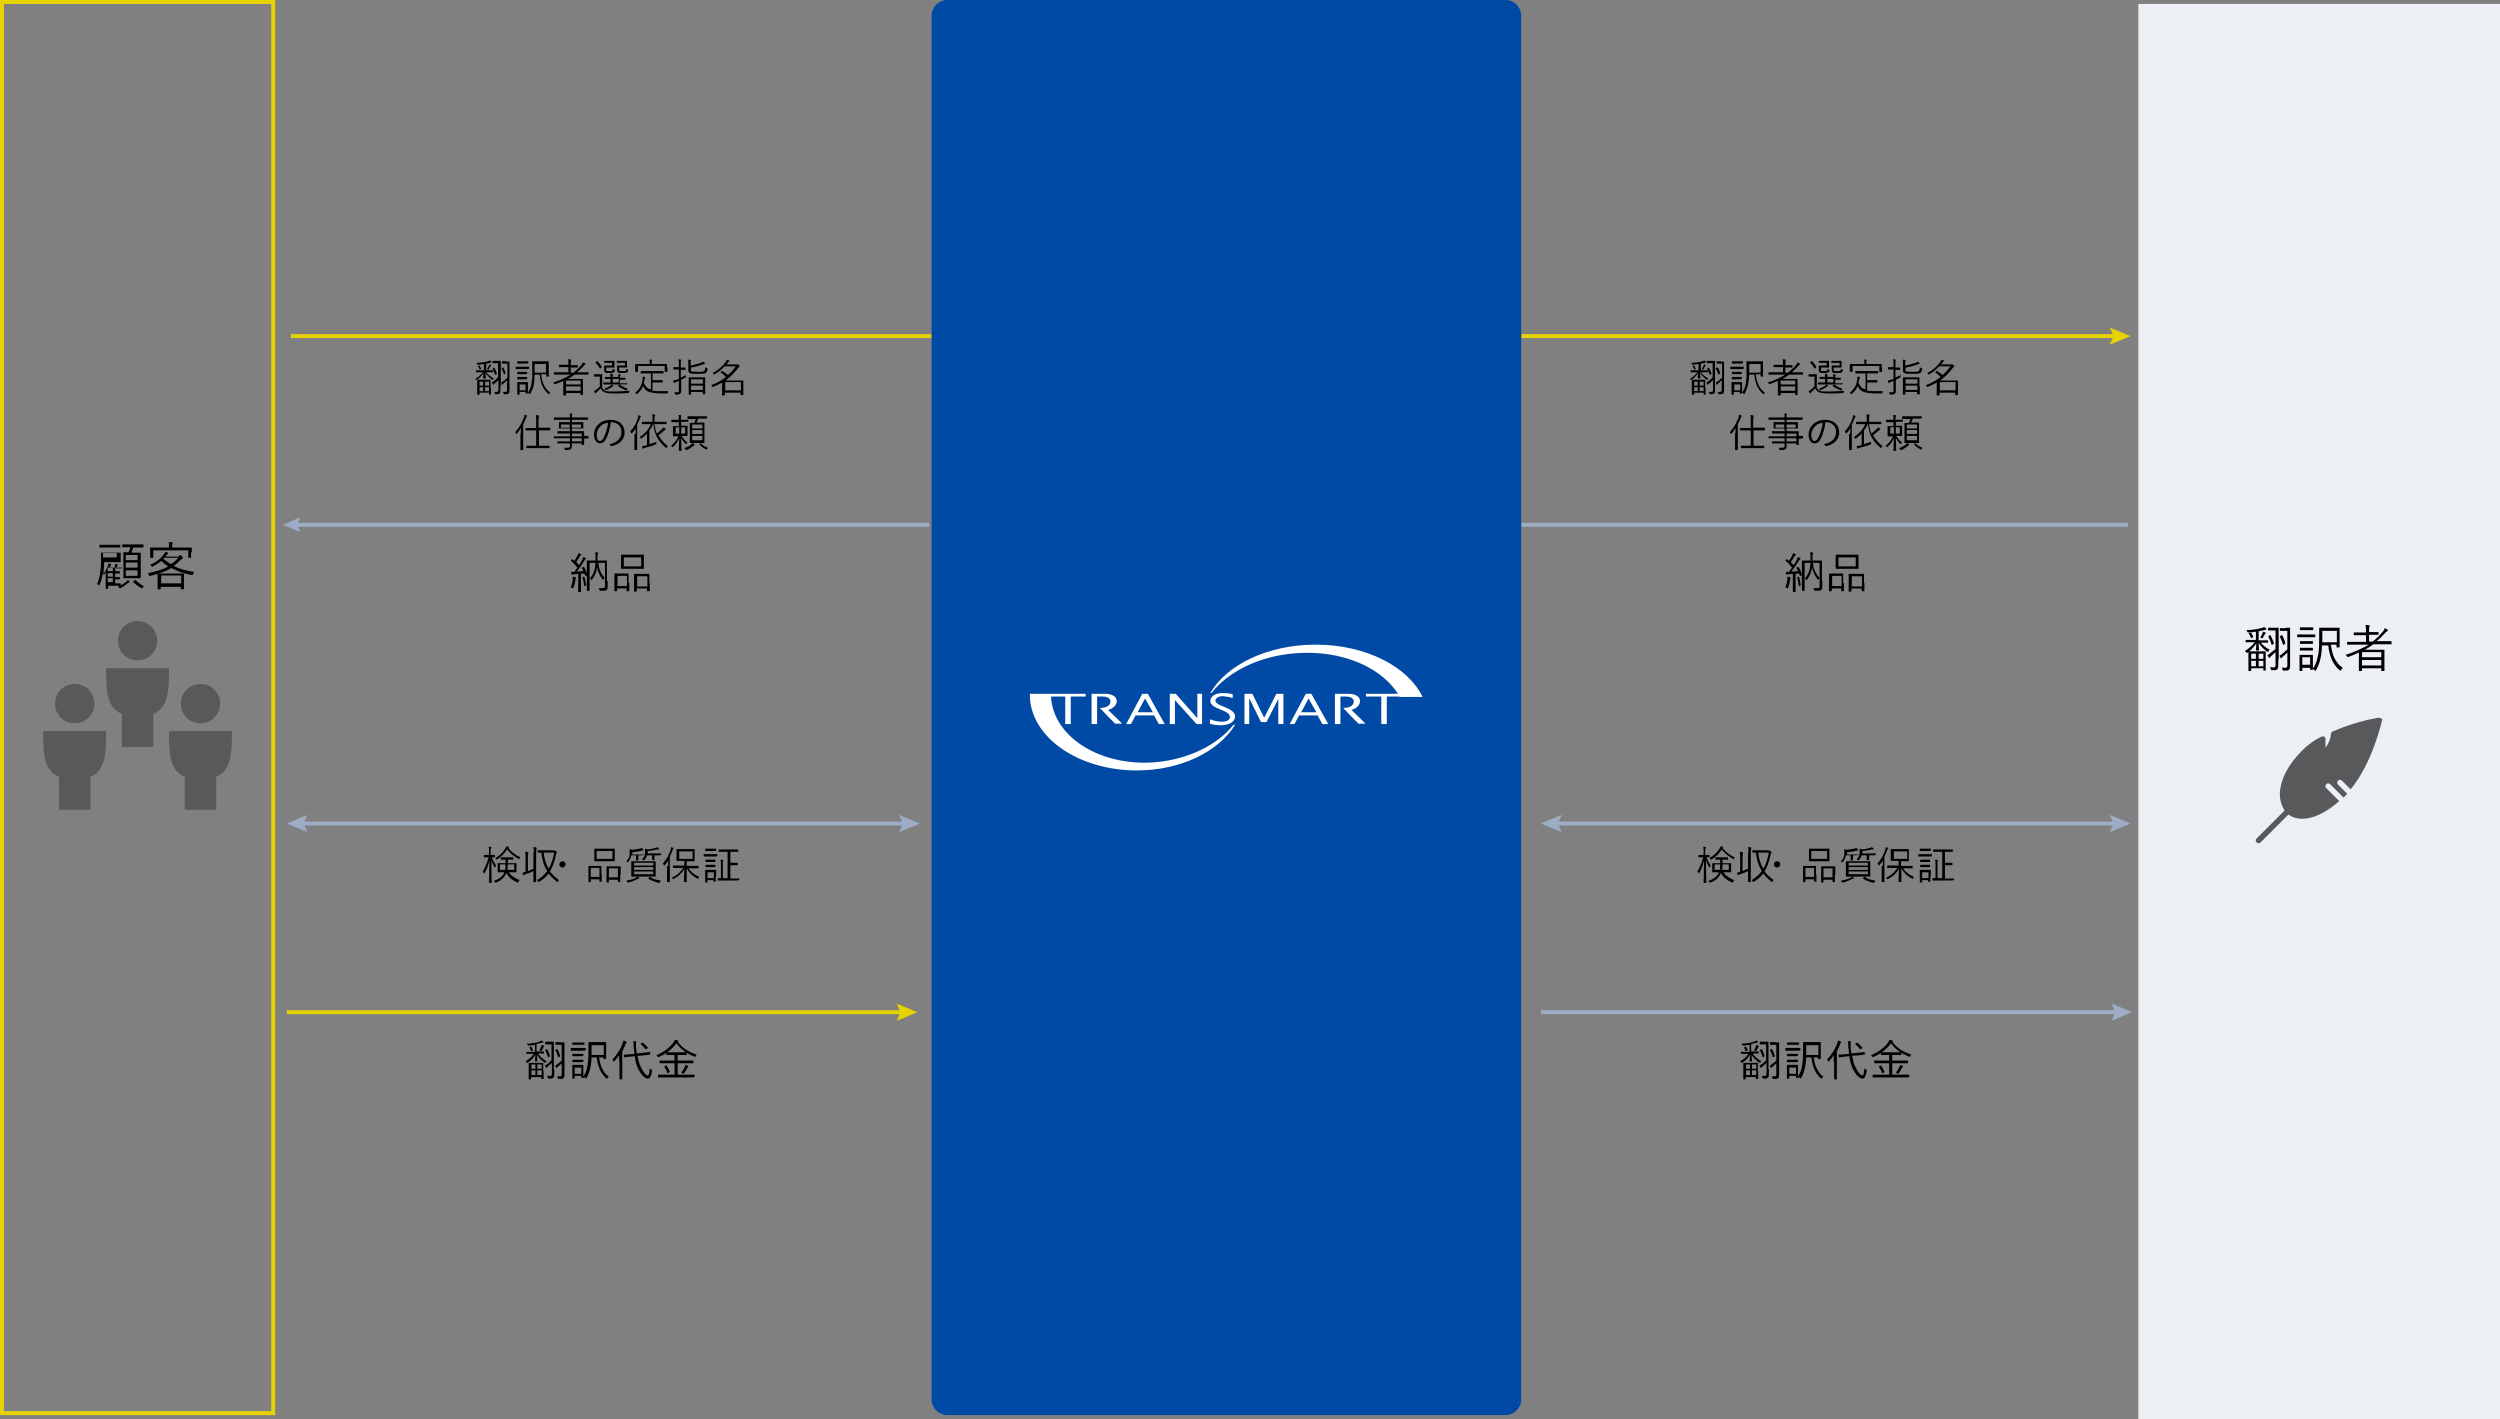 <?xml version="1.0" encoding="utf-8"?>
<!-- Generator: Adobe Illustrator 23.0.1, SVG Export Plug-In . SVG Version: 6.00 Build 0)  -->
<svg version="1.1" id="レイヤー_1" xmlns="http://www.w3.org/2000/svg" xmlns:xlink="http://www.w3.org/1999/xlink" x="0px"
	 y="0px" viewBox="0 0 636 361" style="enable-background:new 0 0 636 361;" xml:space="preserve">
<rect x="0" y="0" width="636" height="361" fill="#808080" stroke="none"/>
<style type="text/css">
	.st0{fill:#ECEFF4;}
	.st1{fill:#E7D202;}
	.st2{fill:none;stroke:#E7D202;stroke-miterlimit:10;}
	.st3{enable-background:new    ;}
	.st4{fill:#58595B;}
	.st5{fill:none;stroke:#9DADC6;stroke-miterlimit:10;}
	.st6{fill:#9DADC6;}
	.st7{fill:#004AA5;}
	.st8{fill:#FFFFFF;}
</style>
<title>service_trance01</title>
<g>
	<g id="レイヤー_1-2">
		<rect x="544" y="1" class="st0" width="92" height="360"/>
		<path class="st1" d="M69,1v358H1V1H69 M70,0H0v360h70V0z"/>
		<line class="st2" x1="237" y1="85.5" x2="74" y2="85.5"/>
		<g class="st3">
			<path d="M123.7,94.7c0.5,0.7,1.1,1.1,1.9,1.6c-0.1,0.1-0.2,0.2-0.2,0.3c-0.1,0.1-0.1,0.1-0.1,0.1c0,0-0.1,0-0.1-0.1
				c-0.7-0.5-1.2-1-1.7-1.8c0,0.6,0.1,1.3,0.1,1.4c0,0.1,0,0.1-0.1,0.1H123c-0.1,0-0.1,0-0.1-0.1c0-0.2,0.1-0.8,0.1-1.4
				c-0.4,0.8-1,1.4-1.7,1.8c-0.1,0-0.1,0.1-0.1,0.1c0,0-0.1,0-0.1-0.1c-0.1-0.1-0.1-0.2-0.2-0.2c0.7-0.4,1.4-1,1.9-1.7h-0.4
				c-0.9,0-1.2,0-1.2,0c-0.1,0-0.1,0-0.1-0.1v-0.3c0-0.1,0-0.1,0.1-0.1c0,0,0.3,0,1.2,0h0.7v-1.6c-0.5,0.1-0.9,0.1-1.4,0.2
				c-0.2,0-0.2,0-0.3-0.2c0-0.1-0.1-0.2-0.2-0.3c1,0,2.3-0.2,2.9-0.4c0.2-0.1,0.4-0.1,0.5-0.2c0.1,0.1,0.3,0.2,0.4,0.3
				c0,0,0.1,0.1,0.1,0.1s0,0.1-0.1,0.1s-0.2,0-0.3,0.1c-0.3,0.1-0.7,0.2-1,0.2v1.7h0.6c0.8,0,1.1,0,1.1,0c0.1,0,0.1,0,0.1,0.1v0.3
				c0,0.1,0,0.1-0.1,0.1c0,0-0.3,0-1.1,0H123.7z M124.9,98.6c0,1.4,0,1.7,0,1.7c0,0.1,0,0.1-0.1,0.1h-0.3c-0.1,0-0.1,0-0.1-0.1v-0.4
				H122v0.4c0,0.1,0,0.1-0.1,0.1h-0.4c-0.1,0-0.1,0-0.1-0.1c0,0,0-0.3,0-1.7v-0.8c0-0.8,0-1.1,0-1.1c0-0.1,0-0.1,0.1-0.1
				c0.1,0,0.3,0,1,0h1.2c0.7,0,1,0,1,0c0.1,0,0.1,0,0.1,0.1c0,0.1,0,0.3,0,1V98.6z M121.9,93c0.1,0,0.1,0,0.1,0
				c0.1,0.2,0.3,0.5,0.4,0.8c0,0.1,0,0.1-0.1,0.1l-0.2,0.1c-0.1,0-0.1,0-0.1,0c-0.1-0.3-0.2-0.6-0.4-0.8c0-0.1,0-0.1,0-0.1L121.9,93
				z M123,97.1H122v1h0.9V97.1z M123,98.5H122v1h0.9V98.5z M124.4,97.1h-1v1h1V97.1z M124.4,98.5h-1v1h1V98.5z M124.8,93.1
				c0,0-0.1,0.1-0.1,0.2c-0.1,0.3-0.3,0.5-0.4,0.7c-0.1,0.1-0.1,0.1-0.1,0.1c0,0-0.1,0-0.1-0.1c-0.1,0-0.2-0.1-0.2-0.1
				c0.2-0.3,0.3-0.5,0.5-0.9c0-0.1,0.1-0.2,0.1-0.3c0.2,0,0.3,0.1,0.4,0.2c0.1,0,0.1,0,0.1,0.1C124.9,93,124.9,93.1,124.8,93.1z
				 M127.3,98.2c0,0.4,0,0.9,0,1.2c0,0.4-0.1,0.6-0.2,0.7c-0.2,0.1-0.4,0.2-0.9,0.2c-0.2,0-0.2,0-0.3-0.2c0-0.2-0.1-0.3-0.2-0.4
				c0.3,0,0.4,0,0.6,0c0.3,0,0.5-0.1,0.5-0.5v-2.5c-0.3,0.3-0.6,0.6-0.9,0.8c-0.2,0.2-0.3,0.2-0.3,0.3c0,0-0.1,0.1-0.1,0.1
				c0,0-0.1,0-0.1-0.1c-0.1-0.2-0.2-0.3-0.3-0.5c0.2-0.1,0.3-0.2,0.5-0.3c0.3-0.2,0.7-0.6,1.1-1v-3.6H126c-0.5,0-0.6,0-0.6,0
				c-0.1,0-0.1,0-0.1-0.1v-0.4c0-0.1,0-0.1,0.1-0.1c0.1,0,0.2,0,0.7,0h0.5c0.5,0,0.6,0,0.7,0c0.1,0,0.1,0,0.1,0.1c0,0.1,0,0.5,0,1.4
				V98.2z M125.6,93.5c0.1,0,0.1,0,0.1,0c0.3,0.4,0.5,0.9,0.7,1.5c0,0.1,0,0.1-0.1,0.2l-0.2,0.1c-0.1,0.1-0.1,0.1-0.2,0
				c-0.2-0.6-0.3-1.1-0.6-1.5c0-0.1,0-0.1,0.1-0.1L125.6,93.5z M128.8,92c0.5,0,0.6,0,0.7,0c0.1,0,0.1,0,0.1,0.1c0,0.1,0,0.5,0,1.4
				v4.7c0,0.4,0,0.9,0,1.2c0,0.4-0.1,0.6-0.2,0.7c-0.2,0.1-0.4,0.2-1,0.2c-0.2,0-0.2,0-0.3-0.2c0-0.2-0.1-0.3-0.2-0.4
				c0.3,0,0.4,0,0.6,0c0.3,0,0.5-0.1,0.5-0.5v-2.5c-0.3,0.3-0.5,0.5-0.8,0.8c-0.2,0.2-0.3,0.2-0.3,0.3c0,0-0.1,0.1-0.1,0.1
				c0,0-0.1,0-0.1-0.1c-0.1-0.2-0.2-0.3-0.2-0.5c0.2-0.1,0.3-0.2,0.5-0.3c0.4-0.3,0.7-0.5,1.1-0.9v-3.6h-0.7c-0.5,0-0.6,0-0.6,0
				c-0.1,0-0.1,0-0.1-0.1v-0.4c0-0.1,0-0.1,0.1-0.1c0,0,0.2,0,0.7,0H128.8z M127.9,93.5c0.1,0,0.1-0.1,0.1,0
				c0.3,0.4,0.5,0.9,0.6,1.5c0,0.1,0,0.1-0.1,0.1l-0.2,0.1c-0.1,0.1-0.1,0.1-0.1,0c-0.2-0.6-0.4-1.1-0.6-1.5c0-0.1,0-0.1,0-0.1
				L127.9,93.5z"/>
		</g>
		<g class="st3">
			<path d="M134.6,93.8C134.6,93.8,134.6,93.9,134.6,93.8c-0.1,0.1-0.4,0.1-1.1,0.1h-1.2c-0.7,0-1,0-1,0c-0.1,0-0.1,0-0.1-0.1v-0.4
				c0-0.1,0-0.1,0.1-0.1c0,0,0.3,0,1,0h1.2c0.8,0,1,0,1,0c0.1,0,0.1,0,0.1,0.1V93.8z M137.7,95.4c0.2,1.9,0.9,3.5,2.3,4.5
				c-0.1,0.1-0.2,0.2-0.3,0.3c-0.1,0.1-0.1,0.1-0.1,0.1s-0.1,0-0.1-0.1c-1.4-1.2-2-2.8-2.2-4.9H136c0,0.7-0.1,1.3-0.1,1.9
				c-0.1,1-0.4,1.9-1,3c-0.1,0.1-0.1,0.1-0.1,0.1s-0.1,0-0.1-0.1c-0.1-0.1-0.2-0.2-0.4-0.3v0.1c0,0.1,0,0.1-0.1,0.1h-0.4
				c-0.1,0-0.1,0-0.1-0.1v-0.3h-1.5v0.6c0,0.1,0,0.1-0.1,0.1h-0.4c-0.1,0-0.1,0-0.1-0.1c0,0,0-0.2,0-1.5v-0.6c0-0.6,0-0.8,0-0.9
				c0-0.1,0-0.1,0.1-0.1c0,0,0.2,0,0.8,0h0.8c0.6,0,0.8,0,0.9,0c0.1,0,0.1,0,0.1,0.1c0,0.1,0,0.3,0,0.7v0.6c0,0.9,0,1.2,0,1.3
				c0.7-1,0.9-1.9,1-2.9c0.2-1.1,0.1-2,0.1-3.5c0-1,0-1.4,0-1.5c0-0.1,0-0.1,0.1-0.1c0.1,0,0.3,0,1.2,0h1.6c0.8,0,1.1,0,1.2,0
				c0.1,0,0.1,0,0.1,0.1c0,0.1,0,0.3,0,1v1.6c0,0.8,0,1,0,1.1c0,0.1,0,0.1-0.1,0.1h-0.4c-0.1,0-0.1,0-0.1-0.1v-0.5H137.7z
				 M134.3,92.4C134.3,92.5,134.3,92.5,134.3,92.4c-0.1,0.1-0.3,0.1-0.9,0.1h-0.8c-0.6,0-0.8,0-0.9,0c-0.1,0-0.1,0-0.1-0.1V92
				c0-0.1,0-0.1,0.1-0.1c0.1,0,0.2,0,0.9,0h0.8c0.6,0,0.8,0,0.9,0c0.1,0,0.1,0,0.1,0.1V92.4z M134.1,95.1
				C134.1,95.2,134.1,95.2,134.1,95.1c-0.1,0.1-0.3,0.1-0.9,0.1h-0.7c-0.6,0-0.8,0-0.8,0c-0.1,0-0.1,0-0.1-0.1v-0.4
				c0-0.1,0-0.1,0.1-0.1c0,0,0.2,0,0.8,0h0.7c0.6,0,0.8,0,0.8,0c0.1,0,0.1,0,0.1,0.1V95.1z M134.1,96.4
				C134.1,96.5,134.1,96.5,134.1,96.4c-0.1,0.1-0.3,0.1-0.9,0.1h-0.7c-0.6,0-0.8,0-0.8,0c-0.1,0-0.1,0-0.1-0.1V96
				c0-0.1,0-0.1,0.1-0.1c0,0,0.2,0,0.8,0h0.7c0.6,0,0.8,0,0.8,0c0.1,0,0.1,0,0.1,0.1V96.4z M133.7,97.8h-1.5v1.5h1.5V97.8z
				 M138.9,92.6H136v2.2h2.9V92.6z"/>
		</g>
		<g class="st3">
			<path d="M149.8,95.2C149.8,95.2,149.7,95.2,149.8,95.2c-0.1,0.1-0.4,0.1-1.4,0.1h-2.2c-0.5,0.4-1.1,0.7-1.7,1.1h2.4
				c0.9,0,1.3,0,1.3,0c0.1,0,0.1,0,0.1,0.1c0,0,0,0.3,0,1.2v0.9c0,1.5,0,1.8,0,1.8c0,0.1,0,0.1-0.1,0.1h-0.4c-0.1,0-0.1,0-0.1-0.1
				v-0.4h-3.7v0.5c0,0.1,0,0.1-0.1,0.1h-0.5c-0.1,0-0.1,0-0.1-0.1c0-0.1,0-0.4,0-1.9v-1.7c-0.7,0.3-1.3,0.6-2,0.8
				c-0.2,0.1-0.2,0.1-0.3-0.1c-0.1-0.1-0.2-0.2-0.3-0.3c1.7-0.5,3.2-1.2,4.5-2h-2.9c-0.9,0-1.2,0-1.3,0c-0.1,0-0.1,0-0.1-0.1v-0.4
				c0-0.1,0-0.1,0.1-0.1c0,0,0.4,0,1.3,0h2.3v-1.3h-1c-0.9,0-1.2,0-1.3,0c-0.1,0-0.1,0-0.1-0.1v-0.4c0-0.1,0-0.1,0.1-0.1
				c0.1,0,0.4,0,1.3,0h1v-0.3c0-0.5,0-0.8-0.1-1.1c0.3,0,0.5,0,0.7,0.1c0.1,0,0.1,0,0.1,0.1s0,0.1,0,0.2c0,0.1-0.1,0.3-0.1,0.8v0.3
				h0.4c0.9,0,1.2,0,1.3,0c0.1,0,0.1,0,0.1,0.1v0.4c0,0.1,0,0.1-0.1,0.1c-0.1,0-0.3,0-1.3,0h-0.4v1.3h0.7c0.7-0.6,1.4-1.2,2-1.9
				c0.2-0.3,0.3-0.4,0.4-0.7c0.2,0.1,0.4,0.2,0.6,0.3c0.1,0,0.1,0.1,0.1,0.1c0,0,0,0.1-0.1,0.1c-0.1,0-0.2,0.2-0.4,0.4
				c-0.5,0.6-1.1,1.1-1.7,1.6h1.5c0.9,0,1.2,0,1.3,0c0.1,0,0.1,0,0.1,0.1V95.2z M147.7,96.8h-3.7v1h3.7V96.8z M147.7,98.3h-3.7v1.1
				h3.7V98.3z"/>
		</g>
		<g class="st3">
			<path d="M153.1,98.4c0.2,0.5,0.4,0.8,0.9,1c0.4,0.2,1,0.2,2,0.2c1.3,0,2.7-0.1,4.2-0.2c-0.1,0.1-0.1,0.3-0.2,0.4
				c0,0.2,0,0.2-0.2,0.2c-1.3,0.1-2.5,0.1-3.5,0.1c-1.1,0-2-0.1-2.5-0.3c-0.5-0.2-0.7-0.5-1-1c-0.3,0.3-0.6,0.6-1,1
				c-0.1,0.1-0.2,0.2-0.2,0.2c0,0.1-0.1,0.1-0.1,0.1s-0.1,0-0.1-0.1c-0.1-0.1-0.2-0.3-0.3-0.5c0.2-0.1,0.4-0.2,0.6-0.4
				c0.3-0.2,0.6-0.5,0.9-0.8v-2.5h-0.7c-0.5,0-0.6,0-0.7,0c-0.1,0-0.1,0-0.1-0.1v-0.4c0-0.1,0-0.1,0.1-0.1c0,0,0.2,0,0.7,0h0.5
				c0.5,0,0.7,0,0.7,0c0.1,0,0.1,0,0.1,0.1c0,0,0,0.3,0,0.9V98.4z M151.8,91.9c0.1-0.1,0.1-0.1,0.2,0c0.4,0.4,0.8,0.9,1.1,1.4
				c0,0.1,0,0.1-0.1,0.2l-0.2,0.2c-0.1,0.1-0.1,0.1-0.2,0c-0.3-0.5-0.7-1.1-1.1-1.4c0,0,0-0.1,0.1-0.1L151.8,91.9z M154.2,93.9
				c0,0.3,0,0.4,0.1,0.4c0.1,0.1,0.2,0.1,0.7,0.1c0.5,0,0.7,0,0.8-0.1c0.1-0.1,0.1-0.2,0.1-0.5c0.1,0.1,0.2,0.2,0.4,0.2
				c0.1,0,0.1,0.1,0.1,0.2c-0.1,0.3-0.1,0.4-0.2,0.5c-0.2,0.1-0.4,0.2-1.2,0.2c-0.7,0-1,0-1.1-0.2c-0.1-0.1-0.2-0.2-0.2-0.7v-0.5
				c0-0.2,0-0.3,0-0.4c0-0.1,0-0.1,0.1-0.1c0.1,0,0.2,0,0.7,0h1.2v-0.7h-1.1c-0.6,0-0.8,0-0.8,0c-0.1,0-0.1,0-0.1-0.1v-0.3
				c0-0.1,0-0.1,0.1-0.1c0.1,0,0.2,0,0.8,0h0.8c0.6,0,0.7,0,0.8,0c0.1,0,0.1,0,0.1,0.1c0,0,0,0.2,0,0.6v0.3c0,0.4,0,0.6,0,0.6
				c0,0.1,0,0.1-0.1,0.1c0,0-0.2,0-0.8,0h-1.1V93.9z M159.8,97.7C159.8,97.7,159.8,97.7,159.8,97.7c-0.1,0.1-0.5,0.1-1.5,0.1h-3.3
				c-1,0-1.3,0-1.4,0c-0.1,0-0.1,0-0.1-0.1v-0.3c0-0.1,0-0.1,0.1-0.1c0,0,0.4,0,1.4,0h0.3v-0.9c-0.9,0-1.2,0-1.3,0
				c-0.1,0-0.1,0-0.1-0.1v-0.3c0-0.1,0-0.1,0.1-0.1c0.1,0,0.4,0,1.3,0v-0.1c0-0.3,0-0.5-0.1-0.7c0.2,0,0.4,0,0.6,0.1
				c0.1,0,0.1,0,0.1,0.1c0,0.1,0,0.1,0,0.2c-0.1,0.1-0.1,0.2-0.1,0.3v0.1h1.5v0c0-0.4,0-0.5-0.1-0.7c0.2,0,0.4,0,0.6,0.1
				c0.1,0,0.1,0,0.1,0.1c0,0.1,0,0.1-0.1,0.2c0,0.1-0.1,0.2-0.1,0.3v0.2h0c1,0,1.3,0,1.3,0c0.1,0,0.1,0,0.1,0.1v0.3
				c0,0.1,0,0.1-0.1,0.1c-0.1,0-0.4,0-1.3,0h0v0.9h0.4c1,0,1.3,0,1.4,0c0.1,0,0.1,0,0.1,0.1V97.7z M155.9,98.3
				c-0.1,0-0.2,0.1-0.3,0.2c-0.3,0.2-0.8,0.5-1.3,0.7c-0.2,0.1-0.2,0.1-0.3-0.1c-0.1-0.1-0.2-0.2-0.3-0.2c0.7-0.2,1.2-0.5,1.5-0.7
				c0.2-0.1,0.3-0.2,0.4-0.4c0.1,0.1,0.3,0.2,0.4,0.3c0.1,0,0.1,0.1,0.1,0.1C156,98.2,156,98.3,155.9,98.3z M157.4,96.4h-1.5v0.9
				h1.5V96.4z M157.5,93.9c0,0.3,0,0.4,0.1,0.4c0.1,0.1,0.2,0.1,0.8,0.1c0.5,0,0.7,0,0.8-0.1c0.1-0.1,0.1-0.2,0.1-0.5
				c0.1,0.1,0.2,0.2,0.4,0.2c0.2,0.1,0.2,0.1,0.1,0.2c-0.1,0.3-0.1,0.4-0.2,0.5c-0.2,0.1-0.5,0.2-1.3,0.2c-0.7,0-1,0-1.1-0.2
				c-0.1-0.1-0.2-0.2-0.2-0.7v-0.5c0-0.2,0-0.3,0-0.4c0-0.1,0-0.1,0.1-0.1c0.1,0,0.2,0,0.7,0h1.2v-0.7h-1.2c-0.6,0-0.8,0-0.8,0
				c-0.1,0-0.1,0-0.1-0.1v-0.3c0-0.1,0-0.1,0.1-0.1c0.1,0,0.2,0,0.8,0h0.8c0.6,0,0.7,0,0.8,0c0.1,0,0.1,0,0.1,0.1c0,0,0,0.2,0,0.6
				v0.3c0,0.4,0,0.6,0,0.6c0,0.1,0,0.1-0.1,0.1c-0.1,0-0.2,0-0.8,0h-1.1V93.9z M157.5,97.9c0.1-0.1,0.1-0.1,0.2,0
				c0.6,0.4,1.2,0.7,2,1c-0.1,0.1-0.2,0.2-0.2,0.3c-0.1,0.2-0.1,0.2-0.3,0.1c-0.7-0.3-1.2-0.6-1.9-1c-0.1,0-0.1-0.1,0-0.2
				L157.5,97.9z"/>
		</g>
		<g class="st3">
			<path d="M166,99.4c0.6,0.1,1.3,0.1,2.3,0.1c0.5,0,1.1,0,1.7,0c-0.1,0.1-0.1,0.3-0.1,0.4c0,0.2,0,0.2-0.2,0.2c-0.3,0-0.6,0-0.9,0
				c-3.9,0-4.6-0.6-5.2-1.9c-0.3,0.8-0.8,1.4-1.5,2c-0.1,0.1-0.1,0.1-0.1,0.1c0,0-0.1,0-0.1-0.1c-0.1-0.1-0.2-0.2-0.3-0.3
				c1-0.8,1.7-1.8,1.9-3.5c0-0.2,0-0.4,0-0.6c0.2,0,0.4,0.1,0.6,0.1c0.1,0,0.1,0.1,0.1,0.1c0,0.1,0,0.1-0.1,0.2c0,0-0.1,0.1-0.1,0.2
				c-0.1,0.4-0.1,0.7-0.2,1c0.4,0.9,0.8,1.4,1.8,1.7V95h-1.1c-1,0-1.3,0-1.4,0c-0.1,0-0.1,0-0.1-0.1v-0.4c0-0.1,0-0.1,0.1-0.1
				c0,0,0.4,0,1.4,0h2.8c1,0,1.3,0,1.4,0c0.1,0,0.1,0,0.1,0.1v0.4c0,0.1,0,0.1-0.1,0.1c-0.1,0-0.4,0-1.4,0H166v1.7h1.5
				c0.7,0,0.9,0,1,0c0.1,0,0.1,0,0.1,0.1v0.4c0,0.1,0,0.1-0.1,0.1c-0.1,0-0.3,0-1,0H166V99.4z M169.8,93.5c0,0.8,0,1,0,1
				c0,0.1,0,0.1-0.1,0.1h-0.5c-0.1,0-0.1,0-0.1-0.1v-1.4h-6.8v1.4c0,0.1,0,0.1-0.1,0.1h-0.5c-0.1,0-0.1,0-0.1-0.1c0-0.1,0-0.2,0-1
				v-0.3c0-0.3,0-0.5,0-0.5s0-0.1,0.1-0.1c0,0,0.4,0,1.4,0h2.2v-0.1c0-0.5,0-0.8-0.1-1c0.3,0,0.5,0,0.6,0c0.1,0,0.1,0,0.1,0.1
				c0,0.1,0,0.1-0.1,0.2c0,0.1,0,0.2,0,0.7v0.1h2.4c1,0,1.3,0,1.4,0c0.1,0,0.1,0,0.1,0.1s0,0.2,0,0.5V93.5z"/>
		</g>
		<g class="st3">
			<path d="M173.3,96c0.4-0.2,0.9-0.4,1.2-0.6c0,0.1,0,0.3,0,0.4c0,0.2,0,0.2-0.2,0.3c-0.3,0.2-0.7,0.3-1,0.5v1.3c0,0.5,0,1.1,0,1.5
				c0,0.5-0.1,0.6-0.3,0.8c-0.2,0.1-0.4,0.2-1,0.2c-0.2,0-0.2,0-0.3-0.2c0-0.2-0.1-0.3-0.2-0.4c0.2,0,0.5,0,0.8,0
				c0.3,0,0.4-0.1,0.4-0.5v-2.4c-0.2,0.1-0.5,0.2-0.7,0.3c-0.2,0.1-0.3,0.1-0.4,0.2c0,0-0.1,0.1-0.1,0.1s-0.1,0-0.1-0.1
				c-0.1-0.2-0.1-0.4-0.2-0.6c0.3,0,0.5-0.1,0.9-0.2c0.2-0.1,0.4-0.1,0.6-0.2V94h-0.3c-0.7,0-0.9,0-1,0c-0.1,0-0.1,0-0.1-0.1v-0.4
				c0-0.1,0-0.1,0.1-0.1c0.1,0,0.3,0,1,0h0.3v-0.8c0-0.6,0-0.9-0.1-1.2c0.2,0,0.4,0,0.6,0.1c0.1,0,0.1,0,0.1,0.1
				c0,0.1,0,0.1-0.1,0.2c0,0.1,0,0.3,0,0.9v0.8h0.1c0.7,0,0.9,0,1,0c0.1,0,0.1,0,0.1,0.1V94c0,0.1,0,0.1-0.1,0.1c-0.1,0-0.3,0-1,0
				h-0.1V96z M175.7,94.1c0,0.3,0.1,0.4,0.4,0.4c0.1,0,0.5,0.1,1.4,0.1c0.8,0,1.4,0,1.6-0.2c0.2-0.1,0.3-0.4,0.3-1
				c0.1,0.1,0.2,0.2,0.4,0.2c0.2,0.1,0.2,0.1,0.2,0.3c-0.1,0.6-0.2,0.8-0.5,1c-0.3,0.2-1,0.2-2,0.2c-1.1,0-1.5,0-1.8-0.1
				c-0.3-0.1-0.6-0.3-0.6-0.8v-1.7c0-0.4,0-0.7,0-1c0.2,0,0.4,0,0.6,0.1c0.1,0,0.1,0,0.1,0.1c0,0.1,0,0.1-0.1,0.2c0,0.1,0,0.2,0,0.7
				V93c1-0.2,2-0.5,2.6-0.7c0.3-0.1,0.5-0.2,0.6-0.3c0.2,0.1,0.3,0.3,0.4,0.4c0,0.1,0.1,0.1,0.1,0.1c0,0.1-0.1,0.1-0.2,0.1
				c-0.1,0-0.2,0.1-0.4,0.1c-0.7,0.3-1.8,0.6-3,0.8V94.1z M179.4,98.3c0,1.6,0,1.9,0,1.9c0,0.1,0,0.1-0.1,0.1h-0.4
				c-0.1,0-0.1,0-0.1-0.1v-0.5h-3v0.6c0,0.1,0,0.1-0.1,0.1h-0.4c-0.1,0-0.1,0-0.1-0.1c0-0.1,0-0.3,0-1.9v-1c0-1,0-1.3,0-1.3
				c0-0.1,0-0.1,0.1-0.1c0.1,0,0.4,0,1.2,0h1.6c0.8,0,1.1,0,1.2,0c0.1,0,0.1,0,0.1,0.1c0,0.1,0,0.3,0,1.2V98.3z M178.8,96.5h-3v1.1
				h3V96.5z M178.8,98.1h-3v1.1h3V98.1z"/>
		</g>
		<g class="st3">
			<path d="M189.1,98.7c0,1.4,0,1.6,0,1.7c0,0.1,0,0.1-0.1,0.1h-0.5c-0.1,0-0.1,0-0.1-0.1v-0.5h-4v0.6c0,0.1,0,0.1-0.1,0.1h-0.5
				c-0.1,0-0.1,0-0.1-0.1c0,0,0-0.3,0-1.7v-1.5c-0.6,0.4-1.4,0.7-2.2,1.1c-0.2,0.1-0.2,0.1-0.3-0.1c-0.1-0.2-0.2-0.3-0.3-0.3
				c1.6-0.6,2.8-1.3,3.8-2.1c-0.4-0.4-0.8-0.8-1.3-1.1c-0.1,0-0.1-0.1,0-0.2l0.2-0.2c0.1-0.1,0.1-0.1,0.2,0c0.5,0.3,0.9,0.6,1.4,1
				c0.8-0.7,1.4-1.4,2-2.2h-2.9c-0.6,0.7-1.4,1.4-2.5,2c-0.1,0-0.1,0.1-0.1,0.1c-0.1,0-0.1,0-0.1-0.1c-0.1-0.1-0.2-0.2-0.3-0.3
				c1.5-0.8,2.5-1.7,3.3-2.8c0.1-0.2,0.3-0.4,0.3-0.6c0.2,0.1,0.4,0.1,0.6,0.2c0.1,0,0.1,0,0.1,0.1c0,0,0,0.1-0.1,0.1
				c-0.1,0-0.1,0.1-0.3,0.3c-0.1,0.2-0.2,0.3-0.4,0.5h2.6c0.1,0,0.2,0,0.2,0c0,0,0.1,0,0.1,0c0.1,0,0.1,0,0.3,0.2
				c0.2,0.2,0.2,0.2,0.2,0.3c0,0.1,0,0.1-0.1,0.1c-0.1,0-0.2,0.2-0.3,0.3c-0.9,1.2-1.9,2.2-3.2,3.2h3c0.9,0,1.3,0,1.4,0
				c0.1,0,0.1,0,0.1,0.1c0,0.1,0,0.3,0,1.1V98.7z M188.5,97.2h-4v2.1h4V97.2z"/>
		</g>
		<g class="st3">
			<path d="M132.5,110.2c0-0.4,0-0.9,0-1.3c-0.3,0.5-0.6,1-1,1.4c0,0.1-0.1,0.1-0.1,0.1c0,0-0.1,0-0.1-0.1c-0.1-0.2-0.2-0.3-0.2-0.4
				c1-1.1,1.7-2.4,2.2-3.7c0.1-0.2,0.1-0.5,0.1-0.7c0.2,0.1,0.4,0.1,0.6,0.2c0.1,0,0.1,0.1,0.1,0.1c0,0.1,0,0.1-0.1,0.2
				c-0.1,0-0.1,0.1-0.2,0.4c-0.2,0.5-0.4,1-0.7,1.5v4.9c0,1.1,0,1.5,0,1.6c0,0.1,0,0.1-0.1,0.1h-0.5c-0.1,0-0.1,0-0.1-0.1
				c0-0.1,0-0.5,0-1.6V110.2z M140.1,109.4C140.1,109.4,140,109.5,140.1,109.4c-0.1,0.1-0.5,0.1-1.5,0.1h-1.5v3.9h1.2
				c1,0,1.3,0,1.4,0c0.1,0,0.1,0,0.1,0.1v0.4c0,0.1,0,0.1-0.1,0.1c-0.1,0-0.4,0-1.4,0h-2.9c-1,0-1.3,0-1.4,0s-0.1,0-0.1-0.1v-0.4
				c0-0.1,0-0.1,0.1-0.1s0.4,0,1.4,0h1v-3.9h-1.2c-1,0-1.3,0-1.4,0c-0.1,0-0.1,0-0.1-0.1v-0.4c0-0.1,0-0.1,0.1-0.1
				c0.1,0,0.4,0,1.4,0h1.2V107c0-0.7,0-1-0.1-1.4c0.3,0,0.5,0,0.7,0.1c0.1,0,0.1,0,0.1,0.1s0,0.1,0,0.2c0,0.1-0.1,0.4-0.1,1v1.8h1.5
				c1,0,1.4,0,1.4,0c0.1,0,0.1,0,0.1,0.1V109.4z"/>
		</g>
		<g class="st3">
			<path d="M149.6,111.5C149.6,111.5,149.6,111.5,149.6,111.5c-0.1,0.1-0.4,0.1-1,0.1v0.6c0,0.6,0,0.8,0,0.9c0,0.1,0,0.1-0.1,0.1
				h-0.4c-0.1,0-0.1,0-0.1-0.1v-0.3h-2.5c0,0.3,0,0.5,0,0.7c0,0.4-0.1,0.6-0.3,0.8c-0.2,0.1-0.6,0.2-1.3,0.2c-0.2,0-0.2,0-0.2-0.2
				c-0.1-0.2-0.1-0.3-0.2-0.4c0.3,0,0.5,0,0.9,0c0.5,0,0.6-0.1,0.6-0.5v-0.6h-1.7c-1,0-1.3,0-1.4,0c-0.1,0-0.1,0-0.1-0.1v-0.3
				c0-0.1,0-0.1,0.1-0.1c0.1,0,0.4,0,1.4,0h1.7v-0.8h-2.7c-0.9,0-1.2,0-1.3,0c-0.1,0-0.1,0-0.1-0.1v-0.3c0-0.1,0-0.1,0.1-0.1
				c0.1,0,0.4,0,1.3,0h2.7v-0.7h-1.7c-1,0-1.3,0-1.4,0c-0.1,0-0.1,0-0.1-0.1v-0.4c0-0.1,0-0.1,0.1-0.1c0.1,0,0.4,0,1.4,0h1.7v-0.7
				h-1.3c-1,0-1.4,0-1.4,0c-0.1,0-0.1,0-0.1-0.1c0,0,0-0.2,0-0.5v-0.4c0-0.4,0-0.5,0-0.5c0-0.1,0-0.1,0.1-0.1c0,0,0.4,0,1.4,0h1.3
				v-0.6h-2.7c-0.9,0-1.3,0-1.3,0c-0.1,0-0.1,0-0.1-0.1v-0.4c0-0.1,0-0.1,0.1-0.1c0,0,0.4,0,1.3,0h2.7c0-0.5,0-0.8-0.1-1
				c0.2,0,0.4,0,0.6,0c0.1,0,0.1,0,0.1,0.1c0,0.1,0,0.1-0.1,0.2c0,0.1,0,0.3,0,0.7v0h2.7c0.9,0,1.2,0,1.3,0c0.1,0,0.1,0,0.1,0.1v0.4
				c0,0.1,0,0.1-0.1,0.1c-0.1,0-0.4,0-1.3,0h-2.7v0.6h1.4c1,0,1.4,0,1.4,0c0.1,0,0.1,0,0.1,0.1c0,0.1,0,0.2,0,0.5v0.4
				c0,0.4,0,0.5,0,0.5c0,0.1,0,0.1-0.1,0.1c-0.1,0-0.4,0-1.4,0h-1.4v0.7h1.6c1,0,1.4,0,1.4,0c0.1,0,0.1,0,0.1,0.1c0,0,0,0.3,0,0.9
				v0.2c0.7,0,0.9,0,1,0c0.1,0,0.1,0,0.1,0.1V111.5z M144.9,108h-2.2v0.8h2.2V108z M147.8,108h-2.3v0.8h2.3V108z M148,110.3h-2.5
				v0.7h2.5V110.3z M148,111.5h-2.5v0.8h2.5V111.5z"/>
		</g>
		<g class="st3">
			<path d="M155.4,107.4c-0.2,1.7-0.7,3.3-1.3,4.4c-0.4,0.7-0.9,1-1.5,1c-0.7,0-1.5-0.8-1.5-2.3c0-0.9,0.4-1.9,1.2-2.6
				c0.7-0.7,1.7-1.1,3-1.1c2.2,0,3.6,1.3,3.6,3.2c0,1.6-1,2.9-3.2,3.5c-0.1,0-0.2,0-0.3-0.1c-0.1-0.1-0.2-0.2-0.4-0.4
				c2-0.4,3.1-1.5,3.1-3.1c0-1.5-1.1-2.5-2.6-2.5H155.4z M152.8,108.4c-0.7,0.7-1,1.5-1,2.2c0,1.1,0.4,1.6,0.8,1.6
				c0.3,0,0.6-0.2,0.9-0.7c0.5-0.9,1-2.4,1.2-3.9C153.9,107.6,153.3,107.9,152.8,108.4z"/>
		</g>
		<g class="st3">
			<path d="M161.7,110.4c0-0.4,0-0.9,0-1.4c-0.2,0.4-0.5,0.8-0.9,1.2c-0.1,0.1-0.1,0.1-0.1,0.1s0,0-0.1-0.1
				c-0.1-0.2-0.2-0.3-0.3-0.4c1-1.1,1.6-2.2,2-3.5c0.1-0.2,0.1-0.5,0.1-0.7c0.2,0.1,0.4,0.1,0.6,0.2c0.1,0,0.1,0.1,0.1,0.1
				c0,0.1,0,0.1-0.1,0.1c-0.1,0.1-0.1,0.2-0.2,0.4c-0.2,0.5-0.4,1.1-0.7,1.6v4.9c0,1,0,1.5,0,1.5c0,0.1,0,0.1-0.1,0.1h-0.5
				c-0.1,0-0.1,0-0.1-0.1c0,0,0-0.5,0-1.5V110.4z M166.5,107.9c0.1,0.9,0.3,1.7,0.6,2.4c0.5-0.4,1-0.9,1.4-1.2
				c0.1-0.1,0.2-0.3,0.3-0.4c0.2,0.1,0.3,0.3,0.5,0.4c0,0,0.1,0.1,0.1,0.1c0,0,0,0.1-0.1,0.1c-0.1,0-0.1,0.1-0.3,0.2
				c-0.4,0.4-0.9,0.8-1.5,1.2c0.6,1.1,1.4,2,2.4,2.8c-0.1,0.1-0.2,0.2-0.3,0.4c-0.1,0.1-0.1,0.1-0.1,0.1c0,0-0.1,0-0.1-0.1
				c-1.9-1.6-2.9-3.2-3.2-6.1c-0.3,0.7-0.6,1.2-1,1.7v3.5c0.5-0.2,1.2-0.4,1.8-0.6c0,0.1,0,0.2,0,0.4c0,0.2,0,0.2-0.2,0.3
				c-1,0.4-1.9,0.6-2.7,0.8c-0.2,0-0.3,0.1-0.4,0.2c0,0-0.1,0.1-0.1,0.1s-0.1,0-0.1-0.1c-0.1-0.2-0.1-0.4-0.2-0.6
				c0.3,0,0.7-0.1,1.1-0.2l0.2-0.1v-2.9c-0.4,0.4-0.8,0.8-1.4,1.2c-0.1,0.1-0.1,0.1-0.1,0.1s-0.1,0-0.1-0.1
				c-0.1-0.1-0.2-0.2-0.3-0.3c1.3-0.8,2.3-1.9,2.9-3.3h-0.8c-1,0-1.3,0-1.4,0c-0.1,0-0.1,0-0.1-0.1v-0.4c0-0.1,0-0.1,0.1-0.1
				c0.1,0,0.4,0,1.4,0h1.2v-0.9c0-0.4,0-0.7-0.1-1c0.3,0,0.5,0,0.7,0.1c0.1,0,0.1,0,0.1,0.1c0,0.1,0,0.1-0.1,0.2
				c0,0.1-0.1,0.2-0.1,0.6v0.9h1.6c1,0,1.3,0,1.4,0c0.1,0,0.1,0,0.1,0.1v0.4c0,0.1,0,0.1-0.1,0.1c-0.1,0-0.4,0-1.4,0H166.5z"/>
		</g>
		<g class="st3">
			<path d="M175.2,107.2C175.2,107.2,175.2,107.2,175.2,107.2c-0.1,0.1-0.4,0.1-1.3,0.1h-0.6v1h0.4c0.8,0,1,0,1.1,0
				c0.1,0,0.1,0,0.1,0.1c0,0,0,0.2,0,0.8v0.8c0,0.5,0,0.7,0,0.8c0,0.1,0,0.1-0.1,0.1c0,0-0.3,0-1.1,0h-0.3c0.5,0.7,0.9,1.3,1.5,1.7
				c-0.1,0.1-0.2,0.2-0.3,0.3c-0.1,0.1-0.1,0.1-0.1,0.1c0,0-0.1,0-0.1-0.1c-0.4-0.4-0.8-0.9-1.1-1.5c0,1.8,0.1,3,0.1,3.2
				c0,0.1,0,0.1-0.1,0.1h-0.5c-0.1,0-0.1,0-0.1-0.1c0-0.1,0-1.4,0.1-3.1c-0.4,0.8-0.9,1.6-1.6,2.2c-0.1,0-0.1,0.1-0.1,0.1
				c0,0-0.1,0-0.1-0.1c-0.1-0.1-0.1-0.2-0.3-0.3c0.8-0.6,1.5-1.5,1.9-2.4h-0.2c-0.8,0-1,0-1.1,0c-0.1,0-0.1,0-0.1-0.1
				c0,0,0-0.2,0-0.8v-0.8c0-0.5,0-0.7,0-0.8c0-0.1,0-0.1,0.1-0.1c0.1,0,0.3,0,1.1,0h0.3v-1h-0.6c-0.9,0-1.1,0-1.2,0
				c-0.1,0-0.1,0-0.1-0.1v-0.4c0-0.1,0-0.1,0.1-0.1c0,0,0.3,0,1.2,0h0.6v-0.2c0-0.6,0-0.7-0.1-1c0.2,0,0.4,0,0.6,0
				c0.1,0,0.1,0,0.1,0.1c0,0.1,0,0.1,0,0.2c0,0.1-0.1,0.2-0.1,0.7v0.2h0.6c0.9,0,1.1,0,1.2,0c0.1,0,0.1,0,0.1,0.1V107.2z
				 M172.8,108.7h-0.9v1.6h0.9V108.7z M174.3,108.7h-1v1.6h1V108.7z M176.6,113.3c-0.1,0-0.1,0.1-0.2,0.1c-0.5,0.4-1,0.8-1.7,1.1
				c-0.1,0-0.1,0-0.2,0c0,0-0.1,0-0.1-0.2c-0.1-0.1-0.2-0.2-0.3-0.3c0.8-0.3,1.3-0.5,1.8-1c0.1-0.1,0.2-0.2,0.3-0.3
				c0.2,0.1,0.3,0.2,0.4,0.3c0.1,0,0.1,0.1,0.1,0.1S176.7,113.2,176.6,113.3z M179.8,106.4C179.8,106.5,179.8,106.5,179.8,106.4
				c-0.1,0.1-0.4,0.1-1.4,0.1h-0.8c-0.1,0.4-0.3,0.7-0.4,1h0.8c0.8,0,1.1,0,1.1,0c0.1,0,0.1,0,0.1,0.1c0,0,0,0.4,0,1.2v2.6
				c0,0.8,0,1.1,0,1.2c0,0.1,0,0.1-0.1,0.1c-0.1,0-0.3,0-1.1,0h-1.3c-0.8,0-1.1,0-1.1,0c-0.1,0-0.1,0-0.1-0.1c0,0,0-0.4,0-1.2v-2.5
				c0-0.8,0-1.1,0-1.2c0-0.1,0-0.1,0.1-0.1c0.1,0,0.3,0,1,0c0.2-0.3,0.3-0.7,0.4-1h-0.7c-0.9,0-1.2,0-1.3,0c-0.1,0-0.1,0-0.1-0.1
				V106c0-0.1,0-0.1,0.1-0.1c0,0,0.3,0,1.3,0h2.2c0.9,0,1.2,0,1.3,0c0.1,0,0.1,0,0.1,0.1V106.4z M178.7,108h-2.6v1h2.6V108z
				 M178.7,109.4h-2.6v1h2.6V109.4z M178.7,110.9h-2.6v1.1h2.6V110.9z M178.1,112.8c0.1-0.1,0.1-0.1,0.2,0c0.5,0.5,1.2,0.9,1.8,1.1
				c-0.1,0.1-0.2,0.2-0.2,0.3c-0.1,0.1-0.1,0.2-0.1,0.2c0,0-0.1,0-0.2-0.1c-0.7-0.3-1.2-0.7-1.6-1.2c-0.1-0.1-0.1-0.1,0-0.2
				L178.1,112.8z"/>
		</g>
		<g class="st3">
			<path d="M30.8,144.3c0,0.1,0,0.1-0.1,0.1c-0.1,0-0.3,0-1.1,0h-0.3v0.9c0.8,0,1.1,0,1.1,0c0.1,0,0.1,0,0.1,0.1v0.4
				c0,0.1,0,0.1-0.1,0.1c-0.1,0-0.3,0-1.1,0v0.9c0.8,0,1.1,0,1.1,0c0.1,0,0.1,0,0.1,0.1v0.4c0,0.1,0,0.1-0.1,0.1c-0.1,0-0.3,0-1.1,0
				v1h0.1c0.9,0,1.2,0,1.2,0c0.1,0,0.1,0,0.1,0.1v0.4c0,0.1,0,0.1-0.1,0.1c-0.1,0-0.3,0-1.2,0h-1.9v0.7c0,0.1,0,0.1-0.1,0.1h-0.4
				c-0.1,0-0.1,0-0.1-0.1c0-0.1,0-0.3,0-1.1v-3l-0.3,0.4c-0.1,0.1-0.1,0.2-0.2,0.2s-0.1,0-0.1-0.1c0,0-0.1-0.1-0.2-0.2
				c-0.1,0.9-0.3,1.9-0.8,2.9c-0.1,0.1-0.1,0.2-0.1,0.2c0,0-0.1,0-0.1-0.1c-0.1-0.2-0.3-0.3-0.4-0.3c0.5-1.1,0.7-2.1,0.8-3.1
				c0.1-0.8,0.2-1.5,0.2-2.4c0-1.7,0-2.4,0-2.4c0-0.1,0-0.1,0.1-0.1c0.1,0,0.4,0,1.5,0h1.8c1.1,0,1.4,0,1.5,0c0.1,0,0.1,0,0.1,0.1
				c0,0.1,0,0.2,0,0.8v0.6c0,0.5,0,0.7,0,0.8c0,0.1,0,0.1-0.1,0.1c-0.1,0-0.4,0-1.5,0h-2.6v0.3c0,0.8-0.1,1.7-0.2,2.6l0,0.1
				c0.6-0.7,0.8-1.3,1.1-1.9c0.1-0.2,0.2-0.5,0.2-0.8c0.2,0.1,0.4,0.1,0.6,0.2c0.1,0,0.1,0.1,0.1,0.1c0,0.1,0,0.1-0.1,0.2
				c-0.1,0.1-0.1,0.2-0.3,0.5l-0.1,0.2h1.2c0.1-0.2,0.2-0.4,0.2-0.5c0.1-0.2,0.2-0.4,0.2-0.6c0.2,0.1,0.4,0.1,0.5,0.2
				c0.1,0,0.1,0.1,0.1,0.1c0,0,0,0.1-0.1,0.1c0,0-0.1,0.1-0.1,0.2c-0.1,0.2-0.2,0.4-0.3,0.6h0.2c0.8,0,1,0,1.1,0
				c0.1,0,0.1,0,0.1,0.1V144.3z M30.7,139.2c0,0.1,0,0.1-0.1,0.1c-0.1,0-0.4,0-1.5,0h-2.2c-1.1,0-1.5,0-1.5,0c-0.1,0-0.1,0-0.1-0.1
				v-0.5c0-0.1,0-0.1,0.1-0.1c0.1,0,0.4,0,1.5,0H29c1.1,0,1.5,0,1.5,0c0.1,0,0.1,0,0.1,0.1V139.2z M29.7,140.7h-3.5v1.1h3.5V140.7z
				 M28.7,144.4h-1.3v0.9h1.3V144.4z M28.7,145.8h-1.3v0.9h1.3V145.8z M28.7,147.1h-1.3v1h1.3V147.1z M32.9,148.1
				c-0.1,0-0.2,0.1-0.3,0.2c-0.6,0.5-1.1,0.8-1.9,1.3c-0.1,0.1-0.2,0.1-0.2,0.1c-0.1,0-0.1-0.1-0.2-0.2c-0.1-0.1-0.2-0.3-0.3-0.3
				c1-0.4,1.6-0.8,2.1-1.2c0.1-0.1,0.2-0.2,0.4-0.4c0.2,0.1,0.4,0.2,0.5,0.4c0.1,0.1,0.1,0.1,0.1,0.2
				C33.1,148.1,33,148.1,32.9,148.1z M36.4,139.2c0,0.1,0,0.1-0.1,0.1c-0.1,0-0.4,0-1.6,0h-0.8c-0.2,0.5-0.3,0.9-0.5,1.3h0.9
				c1,0,1.3,0,1.4,0c0.1,0,0.1,0,0.1,0.1c0,0.1,0,0.5,0,1.5v3.3c0,1.1,0,1.5,0,1.5c0,0.1,0,0.1-0.1,0.1c-0.1,0-0.4,0-1.4,0h-1.4
				c-1,0-1.3,0-1.4,0c-0.1,0-0.1,0-0.1-0.1c0-0.1,0-0.5,0-1.5v-3.3c0-1.1,0-1.5,0-1.6c0-0.1,0-0.1,0.1-0.1c0.1,0,0.4,0,1.2,0
				c0.2-0.4,0.4-0.8,0.5-1.3h-0.4c-1.1,0-1.5,0-1.6,0c-0.1,0-0.1,0-0.1-0.1v-0.5c0-0.1,0-0.1,0.1-0.1c0.1,0,0.4,0,1.6,0h2
				c1.1,0,1.5,0,1.6,0c0.1,0,0.1,0,0.1,0.1V139.2z M35,141.2H32v1.3H35V141.2z M35,143.1H32v1.3H35V143.1z M35,145.1H32v1.4H35
				V145.1z M34.3,147.6c0.1-0.1,0.1-0.1,0.2,0c0.6,0.6,1.4,1.2,2.1,1.5c-0.1,0.1-0.2,0.2-0.3,0.4c-0.1,0.1-0.1,0.2-0.2,0.2
				c-0.1,0-0.1,0-0.2-0.1c-0.8-0.5-1.4-0.9-2-1.5c-0.1-0.1-0.1-0.1,0.1-0.2L34.3,147.6z"/>
		</g>
		<g class="st3">
			<path d="M45.5,141.3c0.2,0,0.3,0,0.3-0.1c0.1,0,0.1,0,0.1,0c0.1,0,0.2,0.1,0.4,0.3c0.2,0.2,0.2,0.3,0.2,0.4s0,0.1-0.1,0.2
				c-0.1,0-0.2,0.1-0.4,0.3c-0.6,0.6-1.2,1.1-1.8,1.6c1.4,0.7,3.2,1.2,5.2,1.5c-0.2,0.2-0.2,0.3-0.3,0.6c-0.1,0.2-0.1,0.2-0.3,0.2
				c-2.1-0.4-3.8-1-5.2-1.8c-0.9,0.6-1.9,1-3.3,1.4c0.1,0,0.6,0,1.7,0H45c1.2,0,1.7,0,1.7,0c0.1,0,0.1,0,0.1,0.1s0,0.4,0,1v1.1
				c0,1.3,0,1.6,0,1.7c0,0.1,0,0.1-0.1,0.1h-0.6c-0.1,0-0.1,0-0.1-0.1v-0.5h-5.1v0.5c0,0.1,0,0.1-0.1,0.1h-0.6c-0.1,0-0.1,0-0.1-0.1
				c0-0.1,0-0.4,0-1.7v-1c0-0.8,0-1,0-1.1v0c-0.5,0.2-1.1,0.3-1.8,0.5c-0.3,0.1-0.3,0.1-0.4-0.2c-0.1-0.2-0.2-0.4-0.3-0.5
				c2.2-0.4,3.8-0.9,5.2-1.7c-0.7-0.4-1.2-0.9-1.8-1.4c-0.5,0.5-1.2,0.9-2.1,1.4c-0.1,0.1-0.2,0.1-0.2,0.1c-0.1,0-0.1-0.1-0.1-0.1
				c-0.1-0.2-0.3-0.3-0.4-0.4c1.8-0.8,2.8-1.7,3.5-2.7c0.1-0.1,0.2-0.4,0.3-0.6c0.3,0.1,0.5,0.1,0.7,0.2c0.1,0,0.1,0.1,0.1,0.1
				c0,0.1-0.1,0.1-0.1,0.2c-0.1,0.1-0.2,0.2-0.3,0.3c-0.1,0.1-0.2,0.2-0.3,0.4H45.5z M48.6,140.5c0,1.1,0,1.3,0,1.3
				c0,0.1,0,0.1-0.1,0.1H48c-0.1,0-0.1,0-0.1-0.1V140H39v1.8c0,0.1,0,0.1-0.1,0.1h-0.6c-0.1,0-0.1,0-0.1-0.1c0-0.1,0-0.2,0-1.3v-0.4
				c0-0.4,0-0.6,0-0.7c0-0.1,0-0.1,0.1-0.1c0.1,0,0.5,0,1.8,0h2.9v-0.5c0-0.3,0-0.6-0.1-0.9c0.3,0,0.6,0,0.9,0.1
				c0.1,0,0.2,0.1,0.2,0.1c0,0.1,0,0.2-0.1,0.2c0,0.1-0.1,0.3-0.1,0.5v0.5h3.1c1.3,0,1.7,0,1.8,0c0.1,0,0.1,0,0.1,0.1
				c0,0.1,0,0.3,0,0.6V140.5z M46.1,146.4h-5.1v2h5.1V146.4z M41.7,141.9l-0.2,0.2c0.6,0.5,1.2,1,2,1.4c0.7-0.4,1.3-1,1.9-1.6H41.7z
				"/>
		</g>
		<g class="st3">
			<path d="M148.4,144.3c0.1,0,0.1,0,0.2,0c0.4,0.6,0.6,1.2,0.8,1.9c0,0.1,0,0.1-0.1,0.2l-0.2,0.1c-0.1,0-0.2,0-0.2,0l-0.2-0.6
				c-0.3,0-0.6,0.1-0.9,0.1v2.9c0,1.2,0,1.6,0,1.6c0,0.1,0,0.1-0.1,0.1h-0.5c-0.1,0-0.1,0-0.1-0.1c0-0.1,0-0.4,0-1.6V146
				c-0.4,0-0.7,0.1-1.1,0.1c-0.3,0-0.4,0.1-0.4,0.1c0,0-0.1,0-0.1,0c-0.1,0-0.1-0.1-0.1-0.1c0-0.2-0.1-0.4-0.1-0.6
				c0.3,0,0.4,0,0.7,0h0.1c0.3-0.4,0.6-0.8,0.8-1.1c-0.5-0.6-1-1.2-1.6-1.7c-0.1-0.1-0.1-0.1,0-0.2l0.2-0.2c0.1-0.1,0.1-0.1,0.2,0
				l0.4,0.4c0.3-0.4,0.6-1,0.9-1.5c0.1-0.2,0.1-0.4,0.2-0.5c0.2,0.1,0.4,0.2,0.6,0.3c0.1,0,0.1,0.1,0.1,0.1c0,0.1,0,0.1-0.1,0.1
				c-0.1,0.1-0.1,0.1-0.2,0.2c-0.4,0.6-0.7,1.1-1,1.6c0.3,0.3,0.5,0.5,0.7,0.8c0.3-0.5,0.6-0.9,0.8-1.4c0.2-0.3,0.2-0.5,0.3-0.7
				c0.2,0.1,0.4,0.2,0.6,0.3c0.1,0,0.1,0.1,0.1,0.1s0,0.1-0.1,0.1c-0.1,0.1-0.2,0.2-0.4,0.5c-0.6,1-1.2,1.9-1.9,2.7
				c0.6,0,1.1-0.1,1.7-0.1c-0.1-0.3-0.2-0.5-0.4-0.8c0-0.1,0-0.1,0.1-0.2L148.4,144.3z M146.5,147.1c0,0.1-0.1,0.2-0.1,0.4
				c-0.1,0.6-0.2,1.3-0.5,2c0,0.1-0.1,0.2-0.1,0.2c0,0-0.1,0-0.2-0.1c-0.1-0.1-0.3-0.1-0.4-0.2c0.3-0.8,0.5-1.4,0.5-2
				c0-0.3,0-0.5,0-0.7c0.2,0,0.4,0.1,0.6,0.1c0.1,0,0.2,0.1,0.2,0.1C146.5,147,146.5,147.1,146.5,147.1z M148.5,146.7
				c0.1,0,0.1,0,0.2,0.1c0.2,0.6,0.3,1.3,0.4,2c0,0.1,0,0.1-0.1,0.2l-0.2,0.1c-0.2,0-0.2,0-0.2-0.1c-0.1-0.8-0.2-1.4-0.4-2.1
				c0-0.1,0-0.1,0.1-0.1L148.5,146.7z M154.6,147.8c0,0.8,0,1.2,0,1.5c0,0.4-0.1,0.6-0.3,0.8c-0.2,0.2-0.4,0.2-1.5,0.2
				c-0.2,0-0.2,0-0.3-0.2c0-0.2-0.1-0.3-0.2-0.5c0.4,0,0.8,0,1.1,0c0.4,0,0.5-0.1,0.5-0.5v-5.9h-1.7c0.1,1.2,0.6,2.7,1.6,3.8
				c-0.1,0.1-0.2,0.3-0.3,0.4c0,0.1-0.1,0.1-0.1,0.1c0,0-0.1,0-0.1-0.1c-0.7-0.9-1.2-1.9-1.4-3c-0.2,1.1-0.5,2-1.3,3.1
				c-0.1,0.1-0.1,0.1-0.1,0.1c0,0-0.1,0-0.1-0.1c-0.1-0.2-0.2-0.3-0.3-0.4c0.9-1,1.3-2.3,1.4-3.9h-1.5v5.4c0,1.1,0,1.6,0,1.6
				c0,0.1,0,0.1-0.1,0.1h-0.5c-0.1,0-0.1,0-0.1-0.1c0-0.1,0-0.5,0-1.7v-4.1c0-1.2,0-1.6,0-1.7c0-0.1,0-0.1,0.1-0.1
				c0.1,0,0.4,0,1.4,0h0.7v-1c0-0.5,0-0.7-0.1-1.1c0.3,0,0.5,0,0.7,0.1c0.1,0,0.1,0.1,0.1,0.1c0,0.1,0,0.1-0.1,0.2
				c0,0.1-0.1,0.3-0.1,0.7v1h0.9c1,0,1.4,0,1.4,0c0.1,0,0.1,0,0.1,0.1c0,0.1,0,0.6,0,1.7V147.8z"/>
		</g>
		<g class="st3">
			<path d="M160.1,148.3c0,1.7,0,1.9,0,2c0,0.1,0,0.1-0.1,0.1h-0.5c-0.1,0-0.1,0-0.1-0.1v-0.6h-2.4v0.6c0,0.1,0,0.1-0.1,0.1h-0.5
				c-0.1,0-0.1,0-0.1-0.1c0-0.1,0-0.3,0-2v-1c0-1,0-1.3,0-1.3c0-0.1,0-0.1,0.1-0.1c0.1,0,0.3,0,1.1,0h1.2c0.8,0,1.1,0,1.1,0
				c0.1,0,0.1,0,0.1,0.1c0,0.1,0,0.3,0,1.2V148.3z M159.5,146.5h-2.4v2.6h2.4V146.5z M163.8,143.6c0,0.7,0,0.9,0,1
				c0,0.1,0,0.1-0.1,0.1c-0.1,0-0.4,0-1.5,0h-2.6c-1,0-1.4,0-1.5,0c-0.1,0-0.1,0-0.1-0.1c0-0.1,0-0.3,0-1v-1.4c0-0.7,0-0.9,0-1
				c0-0.1,0-0.1,0.1-0.1c0.1,0,0.4,0,1.5,0h2.6c1.1,0,1.4,0,1.5,0c0.1,0,0.1,0,0.1,0.1c0,0.1,0,0.3,0,1V143.6z M163.1,141.8h-4.4
				v2.3h4.4V141.8z M165.3,148.3c0,1.7,0,1.9,0,2c0,0.1,0,0.1-0.1,0.1h-0.5c-0.1,0-0.1,0-0.1-0.1v-0.6h-2.6v0.7c0,0.1,0,0.1-0.1,0.1
				h-0.5c-0.1,0-0.1,0-0.1-0.1c0-0.1,0-0.3,0-2v-1c0-1,0-1.3,0-1.3c0-0.1,0-0.1,0.1-0.1c0.1,0,0.3,0,1.2,0h1.3c0.8,0,1.1,0,1.2,0
				c0.1,0,0.1,0,0.1,0.1c0,0.1,0,0.3,0,1.2V148.3z M164.7,146.6h-2.6v2.6h2.6V146.6z"/>
		</g>
		<path class="st4" d="M19,184c2.8,0,5-2.2,5-5s-2.2-5-5-5s-5,2.2-5,5S16.2,184,19,184z"/>
		<path class="st4" d="M11,187c0,4.8,0.3,9.2,4,10.6v8.4h8v-8.4c3.7-1.4,4-5.9,4-10.6v-1H11V187z"/>
		<path class="st4" d="M51,184c2.8,0,5-2.2,5-5s-2.2-5-5-5s-5,2.2-5,5S48.2,184,51,184z"/>
		<path class="st4" d="M43,186v1c0,4.8,0.3,9.2,4,10.6v8.4h8v-8.4c3.7-1.4,4-5.9,4-10.6v-1H43z"/>
		<path class="st4" d="M35,168c2.8,0,5-2.2,5-5s-2.2-5-5-5s-5,2.2-5,5S32.2,168,35,168z"/>
		<path class="st4" d="M43,170H27v1c0,4.8,0.3,9.2,4,10.6v8.4h8v-8.4c3.7-1.4,4-5.9,4-10.6V170z"/>
		<g class="st3">
			<path d="M574.9,163.2c0.7,0.9,1.4,1.5,2.5,2.1c-0.1,0.1-0.2,0.2-0.3,0.4c-0.1,0.1-0.1,0.2-0.1,0.2c0,0-0.1,0-0.2-0.1
				c-0.9-0.6-1.6-1.3-2.2-2.3c0,0.8,0.1,1.7,0.1,1.9c0,0.1,0,0.1-0.1,0.1H574c-0.1,0-0.1,0-0.1-0.1c0-0.2,0.1-1.1,0.1-1.8
				c-0.5,1-1.4,1.8-2.2,2.4c-0.1,0.1-0.1,0.1-0.2,0.1c-0.1,0-0.1-0.1-0.2-0.2c-0.1-0.1-0.2-0.2-0.3-0.3c0.9-0.5,1.8-1.3,2.5-2.2H573
				c-1.1,0-1.5,0-1.6,0c-0.1,0-0.1,0-0.1-0.1v-0.4c0-0.1,0-0.1,0.1-0.1c0.1,0,0.4,0,1.6,0h0.9v-2.1c-0.6,0.1-1.2,0.2-1.8,0.2
				c-0.3,0-0.3,0-0.4-0.2c-0.1-0.1-0.1-0.3-0.2-0.4c1.3,0,3-0.3,3.8-0.5c0.3-0.1,0.5-0.2,0.7-0.3c0.2,0.1,0.3,0.3,0.5,0.4
				c0.1,0.1,0.1,0.1,0.1,0.2c0,0.1-0.1,0.1-0.2,0.1c-0.1,0-0.2,0.1-0.4,0.1c-0.4,0.1-0.9,0.2-1.4,0.3v2.3h0.8c1,0,1.4,0,1.5,0
				c0.1,0,0.1,0,0.1,0.1v0.4c0,0.1,0,0.1-0.1,0.1c-0.1,0-0.4,0-1.5,0H574.9z M576.4,168.3c0,1.9,0,2.2,0,2.2c0,0.1,0,0.1-0.1,0.1
				h-0.4c-0.1,0-0.1,0-0.1-0.1V170h-3.1v0.6c0,0.1,0,0.1-0.1,0.1h-0.5c-0.1,0-0.1,0-0.1-0.1c0-0.1,0-0.4,0-2.2v-1.1
				c0-1.1,0-1.4,0-1.5c0-0.1,0-0.1,0.1-0.1c0.1,0,0.4,0,1.4,0h1.5c1,0,1.3,0,1.3,0c0.1,0,0.1,0,0.1,0.1c0,0.1,0,0.4,0,1.3V168.3z
				 M572.5,161c0.1-0.1,0.1,0,0.2,0c0.2,0.3,0.4,0.6,0.5,1c0,0.1,0,0.1-0.1,0.2l-0.3,0.1c-0.1,0-0.1,0-0.2-0.1
				c-0.1-0.4-0.3-0.7-0.5-1c-0.1-0.1-0.1-0.1,0.1-0.2L572.5,161z M573.9,166.3h-1.2v1.3h1.2V166.3z M573.9,168.1h-1.2v1.4h1.2V168.1
				z M575.8,166.3h-1.2v1.3h1.2V166.3z M575.8,168.1h-1.2v1.4h1.2V168.1z M576.4,161.1c-0.1,0-0.1,0.1-0.2,0.2
				c-0.2,0.3-0.3,0.6-0.5,0.9c-0.1,0.1-0.1,0.2-0.2,0.2c0,0-0.1,0-0.2-0.1c-0.1-0.1-0.2-0.1-0.3-0.1c0.3-0.4,0.4-0.7,0.6-1.1
				c0.1-0.1,0.1-0.3,0.1-0.4c0.2,0.1,0.4,0.1,0.6,0.2c0.1,0,0.1,0.1,0.1,0.1C576.5,161,576.4,161.1,576.4,161.1z M579.6,167.7
				c0,0.6,0,1.2,0,1.6c0,0.6-0.1,0.8-0.3,1c-0.2,0.2-0.5,0.2-1.2,0.2c-0.3,0-0.3,0-0.4-0.3c-0.1-0.2-0.1-0.4-0.2-0.5
				c0.3,0,0.5,0.1,0.8,0.1c0.4,0,0.6-0.1,0.6-0.6v-3.3c-0.4,0.4-0.8,0.7-1.1,1c-0.2,0.2-0.3,0.3-0.4,0.4c0,0.1-0.1,0.1-0.1,0.1
				c0,0-0.1,0-0.1-0.1c-0.1-0.2-0.2-0.4-0.4-0.6c0.2-0.1,0.4-0.2,0.6-0.4c0.4-0.3,0.9-0.7,1.5-1.2v-4.7h-1c-0.6,0-0.8,0-0.8,0
				c-0.1,0-0.1,0-0.1-0.1v-0.5c0-0.1,0-0.1,0.1-0.1c0.1,0,0.2,0,0.9,0h0.7c0.6,0,0.8,0,0.9,0c0.1,0,0.1,0,0.1,0.1c0,0.1,0,0.6,0,1.9
				V167.7z M577.4,161.6c0.1-0.1,0.1-0.1,0.2,0c0.3,0.6,0.6,1.2,0.9,2c0,0.1,0,0.1-0.1,0.2l-0.3,0.2c-0.1,0.1-0.2,0.1-0.2,0
				c-0.2-0.7-0.5-1.4-0.8-2c-0.1-0.1,0-0.1,0.1-0.2L577.4,161.6z M581.6,159.7c0.7,0,0.8,0,0.9,0c0.1,0,0.1,0,0.1,0.1
				c0,0.1,0,0.6,0,1.9v6.1c0,0.6,0,1.2,0,1.6c0,0.6-0.1,0.8-0.3,1c-0.2,0.2-0.5,0.2-1.3,0.2c-0.3,0-0.3,0-0.3-0.3
				c-0.1-0.2-0.1-0.4-0.2-0.5c0.3,0,0.5,0.1,0.8,0.1c0.4,0,0.6-0.1,0.6-0.6v-3.3c-0.4,0.4-0.7,0.7-1.1,1c-0.2,0.2-0.4,0.3-0.4,0.4
				c0,0.1-0.1,0.1-0.1,0.1c0,0-0.1,0-0.1-0.1c-0.1-0.2-0.2-0.4-0.3-0.6c0.2-0.1,0.4-0.2,0.6-0.4c0.5-0.4,0.9-0.7,1.4-1.2v-4.7h-1
				c-0.6,0-0.8,0-0.8,0c-0.1,0-0.1,0-0.1-0.1v-0.5c0-0.1,0-0.1,0.1-0.1c0.1,0,0.2,0,0.9,0H581.6z M580.4,161.6
				c0.1-0.1,0.1-0.1,0.2,0c0.3,0.6,0.6,1.2,0.8,2c0,0.1,0,0.1-0.1,0.2l-0.3,0.2c-0.1,0.1-0.2,0.1-0.2,0c-0.2-0.8-0.5-1.4-0.8-2
				c0-0.1,0-0.1,0.1-0.2L580.4,161.6z"/>
		</g>
		<g class="st3">
			<path d="M589,162c0,0.1,0,0.1-0.1,0.1c-0.1,0-0.4,0-1.4,0h-1.6c-1,0-1.3,0-1.4,0c-0.1,0-0.1,0-0.1-0.1v-0.5c0-0.1,0-0.1,0.1-0.1
				c0.1,0,0.4,0,1.4,0h1.6c1,0,1.3,0,1.4,0c0.1,0,0.1,0,0.1,0.1V162z M593,164.1c0.3,2.5,1.1,4.5,3,5.8c-0.1,0.1-0.3,0.3-0.4,0.5
				c-0.1,0.1-0.1,0.2-0.2,0.2s-0.1,0-0.2-0.1c-1.8-1.5-2.6-3.7-2.9-6.3h-1.6c0,0.9-0.1,1.7-0.2,2.4c-0.2,1.3-0.5,2.5-1.3,3.9
				c-0.1,0.1-0.1,0.2-0.1,0.2s-0.1-0.1-0.2-0.1c-0.1-0.2-0.3-0.3-0.5-0.4v0.1c0,0.1,0,0.1-0.1,0.1h-0.5c-0.1,0-0.1,0-0.1-0.1v-0.4
				h-2v0.7c0,0.1,0,0.1-0.1,0.1h-0.5c-0.1,0-0.1,0-0.1-0.1c0-0.1,0-0.3,0-1.9v-0.8c0-0.8,0-1.1,0-1.2c0-0.1,0-0.1,0.1-0.1
				c0.1,0,0.3,0,1.1,0h1c0.8,0,1.1,0,1.1,0c0.1,0,0.1,0,0.1,0.1c0,0.1,0,0.4,0,0.9v0.8c0,1.1,0,1.5,0,1.7c0.9-1.3,1.1-2.4,1.4-3.8
				c0.2-1.4,0.2-2.7,0.2-4.5c0-1.3,0-1.9,0-2c0-0.1,0-0.1,0.1-0.1c0.1,0,0.4,0,1.5,0h2c1.1,0,1.5,0,1.5,0c0.1,0,0.1,0,0.1,0.1
				c0,0.1,0,0.4,0,1.3v2.1c0,1.1,0,1.4,0,1.4c0,0.1,0,0.1-0.1,0.1h-0.6c-0.1,0-0.1,0-0.1-0.1v-0.6H593z M588.5,160.2
				c0,0.1,0,0.1-0.1,0.1c-0.1,0-0.3,0-1.1,0h-1c-0.8,0-1.1,0-1.1,0c-0.1,0-0.1,0-0.1-0.1v-0.5c0-0.1,0-0.1,0.1-0.1
				c0.1,0,0.3,0,1.1,0h1c0.8,0,1.1,0,1.1,0c0.1,0,0.1,0,0.1,0.1V160.2z M588.4,163.7c0,0.1,0,0.1-0.1,0.1c-0.1,0-0.3,0-1.1,0h-0.9
				c-0.8,0-1,0-1.1,0c-0.1,0-0.1,0-0.1-0.1v-0.5c0-0.1,0-0.1,0.1-0.1c0.1,0,0.3,0,1.1,0h0.9c0.8,0,1,0,1.1,0c0.1,0,0.1,0,0.1,0.1
				V163.7z M588.4,165.4c0,0.1,0,0.1-0.1,0.1c-0.1,0-0.3,0-1.1,0h-0.9c-0.8,0-1,0-1.1,0c-0.1,0-0.1,0-0.1-0.1v-0.5
				c0-0.1,0-0.1,0.1-0.1c0.1,0,0.3,0,1.1,0h0.9c0.8,0,1,0,1.1,0c0.1,0,0.1,0,0.1,0.1V165.4z M587.7,167.2h-2v1.9h2V167.2z
				 M594.5,160.5h-3.7v2.9h3.7V160.5z"/>
		</g>
		<g class="st3">
			<path d="M608.5,163.8c0,0.1,0,0.1-0.1,0.1c-0.1,0-0.5,0-1.7,0h-2.9c-0.7,0.5-1.4,1-2.2,1.4h3.2c1.1,0,1.6,0,1.7,0
				c0.1,0,0.1,0,0.1,0.1c0,0.1,0,0.4,0,1.6v1.2c0,2,0,2.3,0,2.4c0,0.1,0,0.1-0.1,0.1h-0.6c-0.1,0-0.1,0-0.1-0.1v-0.6h-4.9v0.6
				c0,0.1,0,0.1-0.1,0.1h-0.6c-0.1,0-0.1,0-0.1-0.1c0-0.1,0-0.5,0-2.4V166c-0.9,0.4-1.7,0.8-2.6,1.1c-0.2,0.1-0.2,0.1-0.4-0.1
				c-0.1-0.2-0.2-0.3-0.4-0.4c2.2-0.7,4.2-1.6,5.9-2.6h-3.7c-1.2,0-1.6,0-1.7,0c-0.1,0-0.1,0-0.1-0.1v-0.5c0-0.1,0-0.1,0.1-0.1
				c0.1,0,0.5,0,1.7,0h3v-1.7h-1.3c-1.2,0-1.6,0-1.7,0c-0.1,0-0.1,0-0.1-0.1v-0.5c0-0.1,0-0.1,0.1-0.1c0.1,0,0.5,0,1.7,0h1.3v-0.4
				c0-0.7,0-1-0.1-1.5c0.3,0,0.6,0,0.9,0.1c0.1,0,0.2,0.1,0.2,0.1c0,0.1,0,0.1-0.1,0.2c-0.1,0.2-0.1,0.4-0.1,1v0.4h0.6
				c1.2,0,1.6,0,1.7,0c0.1,0,0.1,0,0.1,0.1v0.5c0,0.1,0,0.1-0.1,0.1c-0.1,0-0.5,0-1.7,0h-0.6v1.7h0.9c1-0.7,1.8-1.6,2.6-2.5
				c0.3-0.4,0.4-0.6,0.5-0.9c0.3,0.1,0.5,0.3,0.7,0.4c0.1,0.1,0.1,0.1,0.1,0.2c0,0.1-0.1,0.1-0.1,0.1c-0.2,0.1-0.3,0.3-0.6,0.5
				c-0.7,0.8-1.4,1.5-2.2,2.1h2c1.2,0,1.6,0,1.7,0c0.1,0,0.1,0,0.1,0.1V163.8z M605.8,165.9h-4.9v1.3h4.9V165.9z M605.8,167.9h-4.9
				v1.4h4.9V167.9z"/>
		</g>
		<line class="st5" x1="75" y1="133.5" x2="236.4" y2="133.5"/>
		<polygon class="st6" points="76.4,135.4 75.6,133.5 76.4,131.6 72,133.5 		"/>
		<line class="st2" x1="538.4" y1="85.5" x2="387" y2="85.5"/>
		<polygon class="st1" points="536.7,83.3 537.7,85.5 536.7,87.7 542,85.5 		"/>
		<g class="st3">
			<path d="M432.7,94.7c0.5,0.7,1.1,1.1,1.9,1.6c-0.1,0.1-0.2,0.2-0.2,0.3c0,0.1-0.1,0.1-0.1,0.1c0,0-0.1,0-0.1-0.1
				c-0.7-0.5-1.2-1-1.7-1.8c0,0.6,0.1,1.3,0.1,1.4c0,0.1,0,0.1-0.1,0.1H432c-0.1,0-0.1,0-0.1-0.1c0-0.2,0-0.8,0.1-1.4
				c-0.4,0.8-1,1.4-1.7,1.8c-0.1,0-0.1,0.1-0.1,0.1c0,0-0.1,0-0.1-0.1c-0.1-0.1-0.1-0.2-0.2-0.2c0.7-0.4,1.4-1,1.9-1.7h-0.4
				c-0.9,0-1.2,0-1.2,0c-0.1,0-0.1,0-0.1-0.1v-0.3c0-0.1,0-0.1,0.1-0.1c0.1,0,0.3,0,1.2,0h0.7v-1.6c-0.5,0.1-1,0.1-1.4,0.2
				c-0.2,0-0.2,0-0.3-0.2c0-0.1-0.1-0.2-0.2-0.3c1,0,2.3-0.2,2.9-0.4c0.2-0.1,0.4-0.1,0.5-0.2c0.1,0.1,0.3,0.2,0.4,0.3
				c0,0,0.1,0.1,0.1,0.1s0,0.1-0.1,0.1s-0.2,0-0.3,0.1c-0.3,0.1-0.7,0.2-1,0.2v1.7h0.6c0.8,0,1.1,0,1.1,0c0.1,0,0.1,0,0.1,0.1v0.3
				c0,0.1,0,0.1-0.1,0.1c0,0-0.3,0-1.1,0H432.7z M433.9,98.6c0,1.4,0,1.7,0,1.7c0,0.1,0,0.1-0.1,0.1h-0.3c-0.1,0-0.1,0-0.1-0.1v-0.4
				H431v0.4c0,0.1,0,0.1-0.1,0.1h-0.4c-0.1,0-0.1,0-0.1-0.1c0,0,0-0.3,0-1.7v-0.8c0-0.8,0-1.1,0-1.1c0-0.1,0-0.1,0.1-0.1
				c0.1,0,0.3,0,1,0h1.2c0.7,0,1,0,1,0c0.1,0,0.1,0,0.1,0.1c0,0.1,0,0.3,0,1V98.6z M430.9,93c0.1,0,0.1,0,0.1,0
				c0.1,0.2,0.3,0.5,0.4,0.8c0,0.1,0,0.1-0.1,0.1l-0.2,0.1c-0.1,0-0.1,0-0.1,0c-0.1-0.3-0.2-0.6-0.4-0.8c-0.1-0.1,0-0.1,0-0.1
				L430.9,93z M432,97.1H431v1h0.9V97.1z M432,98.5H431v1h0.9V98.5z M433.4,97.1h-1v1h1V97.1z M433.4,98.5h-1v1h1V98.5z M433.8,93.1
				c0,0-0.1,0.1-0.1,0.2c-0.1,0.3-0.3,0.5-0.4,0.7c-0.1,0.1-0.1,0.1-0.1,0.1c0,0-0.1,0-0.1-0.1c-0.1,0-0.2-0.1-0.2-0.1
				c0.2-0.3,0.3-0.5,0.5-0.9c0-0.1,0.1-0.2,0.1-0.3c0.2,0,0.3,0.1,0.4,0.2c0,0,0.1,0,0.1,0.1C433.9,93,433.9,93.1,433.8,93.1z
				 M436.3,98.2c0,0.4,0,0.9,0,1.2c0,0.4-0.1,0.6-0.2,0.7c-0.2,0.1-0.4,0.2-0.9,0.2c-0.2,0-0.2,0-0.3-0.2c-0.1-0.2-0.1-0.3-0.2-0.4
				c0.3,0,0.4,0,0.6,0c0.3,0,0.5-0.1,0.5-0.5v-2.5c-0.3,0.3-0.6,0.6-0.9,0.8c-0.2,0.2-0.3,0.2-0.3,0.3c0,0-0.1,0.1-0.1,0.1
				c0,0-0.1,0-0.1-0.1c-0.1-0.2-0.2-0.3-0.3-0.5c0.2-0.1,0.3-0.2,0.5-0.3c0.3-0.2,0.7-0.6,1.1-1v-3.6H435c-0.5,0-0.6,0-0.7,0
				c-0.1,0-0.1,0-0.1-0.1v-0.4c0-0.1,0-0.1,0.1-0.1c0.1,0,0.2,0,0.7,0h0.5c0.5,0,0.6,0,0.7,0c0.1,0,0.1,0,0.1,0.1c0,0.1,0,0.5,0,1.4
				V98.2z M434.6,93.5c0.1,0,0.1,0,0.1,0c0.3,0.4,0.5,0.9,0.7,1.5c0,0.1,0,0.1-0.1,0.2l-0.2,0.1c-0.1,0.1-0.1,0.1-0.2,0
				c-0.2-0.6-0.3-1.1-0.6-1.5c0-0.1,0-0.1,0.1-0.1L434.6,93.5z M437.8,92c0.5,0,0.6,0,0.7,0c0.1,0,0.1,0,0.1,0.1c0,0.1,0,0.5,0,1.4
				v4.7c0,0.4,0,0.9,0,1.2c0,0.4-0.1,0.6-0.2,0.7c-0.2,0.1-0.4,0.2-1,0.2c-0.2,0-0.2,0-0.3-0.2c0-0.2-0.1-0.3-0.2-0.4
				c0.3,0,0.4,0,0.6,0c0.3,0,0.5-0.1,0.5-0.5v-2.5c-0.3,0.3-0.5,0.5-0.8,0.8c-0.2,0.2-0.3,0.2-0.3,0.3c0,0-0.1,0.1-0.1,0.1
				c0,0-0.1,0-0.1-0.1c-0.1-0.2-0.2-0.3-0.2-0.5c0.2-0.1,0.3-0.2,0.5-0.3c0.4-0.3,0.7-0.5,1.1-0.9v-3.6h-0.7c-0.5,0-0.6,0-0.6,0
				c-0.1,0-0.1,0-0.1-0.1v-0.4c0-0.1,0-0.1,0.1-0.1c0,0,0.2,0,0.7,0H437.8z M436.9,93.5c0.1,0,0.1-0.1,0.1,0
				c0.3,0.4,0.5,0.9,0.6,1.5c0,0.1,0,0.1-0.1,0.1l-0.2,0.1c-0.1,0.1-0.1,0.1-0.2,0c-0.2-0.6-0.4-1.1-0.6-1.5c0-0.1,0-0.1,0-0.1
				L436.9,93.5z"/>
		</g>
		<g class="st3">
			<path d="M443.6,93.8C443.6,93.8,443.6,93.9,443.6,93.8c-0.1,0.1-0.4,0.1-1.1,0.1h-1.2c-0.8,0-1,0-1,0c-0.1,0-0.1,0-0.1-0.1v-0.4
				c0-0.1,0-0.1,0.1-0.1c0,0,0.3,0,1,0h1.2c0.8,0,1,0,1,0c0.1,0,0.1,0,0.1,0.1V93.8z M446.7,95.4c0.2,1.9,0.9,3.5,2.3,4.5
				c-0.1,0.1-0.2,0.2-0.3,0.3c-0.1,0.1-0.1,0.1-0.1,0.1c0,0-0.1,0-0.1-0.1c-1.4-1.2-2-2.8-2.2-4.9H445c0,0.7-0.1,1.3-0.2,1.9
				c-0.1,1-0.4,1.9-1,3c-0.1,0.1-0.1,0.1-0.1,0.1c0,0-0.1,0-0.1-0.1c-0.1-0.1-0.2-0.2-0.4-0.3v0.1c0,0.1,0,0.1-0.1,0.1h-0.4
				c-0.1,0-0.1,0-0.1-0.1v-0.3h-1.5v0.6c0,0.1,0,0.1-0.1,0.1h-0.4c-0.1,0-0.1,0-0.1-0.1c0,0,0-0.2,0-1.5v-0.6c0-0.6,0-0.8,0-0.9
				c0-0.1,0-0.1,0.1-0.1c0,0,0.2,0,0.8,0h0.8c0.6,0,0.8,0,0.9,0c0.1,0,0.1,0,0.1,0.1c0,0.1,0,0.3,0,0.7v0.6c0,0.9,0,1.2,0,1.3
				c0.7-1,0.9-1.9,1-2.9c0.2-1.1,0.1-2,0.1-3.5c0-1,0-1.4,0-1.5c0-0.1,0-0.1,0.1-0.1c0.1,0,0.3,0,1.2,0h1.6c0.8,0,1.1,0,1.2,0
				c0.1,0,0.1,0,0.1,0.1c0,0.1,0,0.3,0,1v1.6c0,0.8,0,1,0,1.1c0,0.1,0,0.1-0.1,0.1h-0.4c-0.1,0-0.1,0-0.1-0.1v-0.5H446.7z
				 M443.3,92.4C443.3,92.5,443.3,92.5,443.3,92.4c-0.1,0.1-0.3,0.1-0.9,0.1h-0.8c-0.6,0-0.8,0-0.9,0c-0.1,0-0.1,0-0.1-0.1V92
				c0-0.1,0-0.1,0.1-0.1c0.1,0,0.2,0,0.9,0h0.8c0.6,0,0.8,0,0.9,0c0.1,0,0.1,0,0.1,0.1V92.4z M443.1,95.1
				C443.1,95.2,443.1,95.2,443.1,95.1c-0.1,0.1-0.3,0.1-0.9,0.1h-0.7c-0.6,0-0.8,0-0.8,0c-0.1,0-0.1,0-0.1-0.1v-0.4
				c0-0.1,0-0.1,0.1-0.1c0,0,0.2,0,0.8,0h0.7c0.6,0,0.8,0,0.8,0c0.1,0,0.1,0,0.1,0.1V95.1z M443.1,96.4
				C443.1,96.5,443.1,96.5,443.1,96.4c-0.1,0.1-0.3,0.1-0.9,0.1h-0.7c-0.6,0-0.8,0-0.8,0c-0.1,0-0.1,0-0.1-0.1V96
				c0-0.1,0-0.1,0.1-0.1c0,0,0.2,0,0.8,0h0.7c0.6,0,0.8,0,0.8,0c0.1,0,0.1,0,0.1,0.1V96.4z M442.7,97.8h-1.5v1.5h1.5V97.8z
				 M447.9,92.6H445v2.2h2.9V92.6z"/>
		</g>
		<g class="st3">
			<path d="M458.8,95.2C458.8,95.2,458.7,95.2,458.8,95.2c-0.1,0.1-0.4,0.1-1.4,0.1h-2.2c-0.5,0.4-1.1,0.7-1.7,1.1h2.4
				c0.9,0,1.3,0,1.3,0c0.1,0,0.1,0,0.1,0.1c0,0,0,0.3,0,1.2v0.9c0,1.5,0,1.8,0,1.8c0,0.1,0,0.1-0.1,0.1h-0.4c-0.1,0-0.1,0-0.1-0.1
				v-0.4h-3.7v0.5c0,0.1,0,0.1-0.1,0.1h-0.5c-0.1,0-0.1,0-0.1-0.1c0-0.1,0-0.4,0-1.9v-1.7c-0.7,0.3-1.3,0.6-2,0.8
				c-0.2,0.1-0.2,0.1-0.3-0.1c-0.1-0.1-0.2-0.2-0.3-0.3c1.7-0.5,3.2-1.2,4.5-2h-2.9c-0.9,0-1.2,0-1.3,0c-0.1,0-0.1,0-0.1-0.1v-0.4
				c0-0.1,0-0.1,0.1-0.1c0,0,0.4,0,1.3,0h2.3v-1.3h-1c-0.9,0-1.2,0-1.3,0c-0.1,0-0.1,0-0.1-0.1v-0.4c0-0.1,0-0.1,0.1-0.1
				c0.1,0,0.4,0,1.3,0h1v-0.3c0-0.5,0-0.8-0.1-1.1c0.3,0,0.5,0,0.7,0.1c0.1,0,0.1,0,0.1,0.1s0,0.1,0,0.2c0,0.1-0.1,0.3-0.1,0.8v0.3
				h0.4c0.9,0,1.2,0,1.3,0c0.1,0,0.1,0,0.1,0.1v0.4c0,0.1,0,0.1-0.1,0.1c-0.1,0-0.3,0-1.3,0h-0.4v1.3h0.7c0.7-0.6,1.4-1.2,2-1.9
				c0.2-0.3,0.3-0.4,0.4-0.7c0.2,0.1,0.4,0.2,0.6,0.3c0.1,0,0.1,0.1,0.1,0.1c0,0,0,0.1-0.1,0.1c-0.1,0-0.2,0.2-0.4,0.4
				c-0.5,0.6-1.1,1.1-1.7,1.6h1.5c0.9,0,1.2,0,1.3,0c0.1,0,0.1,0,0.1,0.1V95.2z M456.7,96.8h-3.7v1h3.7V96.8z M456.7,98.3h-3.7v1.1
				h3.7V98.3z"/>
		</g>
		<g class="st3">
			<path d="M462.1,98.4c0.2,0.5,0.5,0.8,0.9,1c0.4,0.2,1,0.2,2,0.2c1.3,0,2.7-0.1,4.2-0.2c-0.1,0.1-0.2,0.3-0.2,0.4
				c0,0.2,0,0.2-0.2,0.2c-1.3,0.1-2.5,0.1-3.5,0.1c-1.1,0-2-0.1-2.5-0.3c-0.5-0.2-0.7-0.5-1-1c-0.3,0.3-0.6,0.6-1,1
				c-0.1,0.1-0.2,0.2-0.2,0.2c0,0.1-0.1,0.1-0.1,0.1s-0.1,0-0.1-0.1c-0.1-0.1-0.2-0.3-0.3-0.5c0.2-0.1,0.4-0.2,0.6-0.4
				c0.3-0.2,0.6-0.5,0.9-0.8v-2.5h-0.7c-0.5,0-0.6,0-0.7,0c-0.1,0-0.1,0-0.1-0.1v-0.4c0-0.1,0-0.1,0.1-0.1c0,0,0.2,0,0.7,0h0.5
				c0.5,0,0.7,0,0.7,0c0.1,0,0.1,0,0.1,0.1c0,0,0,0.3,0,0.9V98.4z M460.8,91.9c0.1-0.1,0.1-0.1,0.2,0c0.4,0.4,0.8,0.9,1.1,1.4
				c0,0.1,0,0.1-0.1,0.2l-0.2,0.2c-0.1,0.1-0.2,0.1-0.2,0c-0.3-0.5-0.7-1.1-1.1-1.4c0,0,0-0.1,0.1-0.1L460.8,91.9z M463.2,93.9
				c0,0.3,0,0.4,0.1,0.4c0.1,0.1,0.2,0.1,0.7,0.1c0.5,0,0.7,0,0.8-0.1c0.1-0.1,0.1-0.2,0.1-0.5c0.1,0.1,0.2,0.2,0.4,0.2
				c0.1,0,0.1,0.1,0.1,0.2c0,0.3-0.1,0.4-0.2,0.5c-0.2,0.1-0.5,0.2-1.2,0.2c-0.7,0-1,0-1.1-0.2c-0.1-0.1-0.2-0.2-0.2-0.7v-0.5
				c0-0.2,0-0.3,0-0.4c0-0.1,0-0.1,0.1-0.1c0,0,0.2,0,0.7,0h1.2v-0.7h-1.1c-0.6,0-0.8,0-0.8,0c-0.1,0-0.1,0-0.1-0.1v-0.3
				c0-0.1,0-0.1,0.1-0.1c0.1,0,0.2,0,0.8,0h0.8c0.6,0,0.7,0,0.8,0c0.1,0,0.1,0,0.1,0.1c0,0,0,0.2,0,0.6v0.3c0,0.4,0,0.6,0,0.6
				c0,0.1,0,0.1-0.1,0.1c0,0-0.2,0-0.8,0h-1.1V93.9z M468.8,97.7C468.8,97.7,468.8,97.7,468.8,97.7c-0.1,0.1-0.5,0.1-1.5,0.1h-3.3
				c-1,0-1.3,0-1.4,0c-0.1,0-0.1,0-0.1-0.1v-0.3c0-0.1,0-0.1,0.1-0.1c0,0,0.4,0,1.4,0h0.3v-0.9c-0.9,0-1.2,0-1.3,0
				c-0.1,0-0.1,0-0.1-0.1v-0.3c0-0.1,0-0.1,0.1-0.1c0.1,0,0.4,0,1.3,0v-0.1c0-0.3,0-0.5-0.1-0.7c0.2,0,0.4,0,0.6,0.1
				c0.1,0,0.1,0,0.1,0.1c0,0.1,0,0.1,0,0.2c0,0.1,0,0.2,0,0.3v0.1h1.5v0c0-0.4,0-0.5-0.1-0.7c0.2,0,0.4,0,0.6,0.1
				c0.1,0,0.1,0,0.1,0.1c0,0.1,0,0.1-0.1,0.2c0,0.1,0,0.2,0,0.3v0.2h0c1,0,1.3,0,1.3,0c0.1,0,0.1,0,0.1,0.1v0.3c0,0.1,0,0.1-0.1,0.1
				c-0.1,0-0.4,0-1.3,0h0v0.9h0.4c1,0,1.3,0,1.4,0c0.1,0,0.1,0,0.1,0.1V97.7z M464.9,98.3c-0.1,0-0.2,0.1-0.3,0.2
				c-0.3,0.2-0.8,0.5-1.3,0.7c-0.2,0.1-0.2,0.1-0.3-0.1c-0.1-0.1-0.2-0.2-0.3-0.2c0.7-0.2,1.2-0.5,1.5-0.7c0.2-0.1,0.3-0.2,0.4-0.4
				c0.1,0.1,0.3,0.2,0.4,0.3c0.1,0,0.1,0.1,0.1,0.1S465,98.3,464.9,98.3z M466.4,96.4h-1.5v0.9h1.5V96.4z M466.5,93.9
				c0,0.3,0,0.4,0.1,0.4c0.1,0.1,0.2,0.1,0.8,0.1c0.5,0,0.7,0,0.8-0.1c0.1-0.1,0.1-0.2,0.1-0.5c0.1,0.1,0.2,0.2,0.4,0.2
				c0.2,0.1,0.2,0.1,0.1,0.2c0,0.3-0.1,0.4-0.2,0.5c-0.2,0.1-0.5,0.2-1.3,0.2c-0.7,0-1,0-1.1-0.2c-0.1-0.1-0.2-0.2-0.2-0.7v-0.5
				c0-0.2,0-0.3,0-0.4c0-0.1,0-0.1,0.1-0.1c0.1,0,0.2,0,0.7,0h1.2v-0.7h-1.2c-0.6,0-0.8,0-0.8,0c-0.1,0-0.1,0-0.1-0.1v-0.3
				c0-0.1,0-0.1,0.1-0.1c0.1,0,0.2,0,0.8,0h0.8c0.6,0,0.7,0,0.8,0c0.1,0,0.1,0,0.1,0.1c0,0,0,0.2,0,0.6v0.3c0,0.4,0,0.6,0,0.6
				c0,0.1,0,0.1-0.1,0.1c-0.1,0-0.2,0-0.8,0h-1.1V93.9z M466.5,97.9c0.1-0.1,0.1-0.1,0.2,0c0.6,0.4,1.2,0.7,2,1
				c-0.1,0.1-0.2,0.2-0.2,0.3c-0.1,0.2-0.1,0.2-0.3,0.1c-0.7-0.3-1.2-0.6-1.9-1c-0.1,0-0.1-0.1,0-0.2L466.5,97.9z"/>
		</g>
		<g class="st3">
			<path d="M475,99.4c0.6,0.1,1.3,0.1,2.3,0.1c0.5,0,1.1,0,1.7,0c-0.1,0.1-0.1,0.3-0.1,0.4c0,0.2,0,0.2-0.2,0.2c-0.3,0-0.6,0-0.9,0
				c-3.9,0-4.6-0.6-5.2-1.9c-0.3,0.8-0.8,1.4-1.5,2c-0.1,0.1-0.1,0.1-0.1,0.1c0,0-0.1,0-0.1-0.1c-0.1-0.1-0.2-0.2-0.3-0.3
				c1-0.8,1.7-1.8,1.9-3.5c0-0.2,0-0.4,0-0.6c0.2,0,0.4,0.1,0.6,0.1c0.1,0,0.1,0.1,0.1,0.1c0,0.1,0,0.1-0.1,0.2c0,0-0.1,0.1-0.1,0.2
				c-0.1,0.4-0.1,0.7-0.2,1c0.4,0.9,0.8,1.4,1.8,1.7V95h-1.1c-1,0-1.3,0-1.4,0c-0.1,0-0.1,0-0.1-0.1v-0.4c0-0.1,0-0.1,0.1-0.1
				c0,0,0.4,0,1.4,0h2.8c1,0,1.3,0,1.4,0c0.1,0,0.1,0,0.1,0.1v0.4c0,0.1,0,0.1-0.1,0.1c0,0-0.4,0-1.4,0H475v1.7h1.5c0.7,0,0.9,0,1,0
				c0.1,0,0.1,0,0.1,0.1v0.4c0,0.1,0,0.1-0.1,0.1c-0.1,0-0.3,0-1,0H475V99.4z M478.8,93.5c0,0.8,0,1,0,1c0,0.1,0,0.1-0.1,0.1h-0.5
				c-0.1,0-0.1,0-0.1-0.1v-1.4h-6.8v1.4c0,0.1,0,0.1-0.1,0.1h-0.5c-0.1,0-0.1,0-0.1-0.1c0-0.1,0-0.2,0-1v-0.3c0-0.3,0-0.5,0-0.5
				s0-0.1,0.1-0.1c0,0,0.4,0,1.4,0h2.2v-0.1c0-0.5,0-0.8-0.1-1c0.3,0,0.5,0,0.6,0c0.1,0,0.1,0,0.1,0.1c0,0.1,0,0.1-0.1,0.2
				c0,0.1,0,0.2,0,0.7v0.1h2.4c1,0,1.3,0,1.4,0c0.1,0,0.1,0,0.1,0.1s0,0.2,0,0.5V93.5z"/>
		</g>
		<g class="st3">
			<path d="M482.3,96c0.4-0.2,0.9-0.4,1.2-0.6c0,0.1,0,0.3,0,0.4c0,0.2,0,0.2-0.2,0.3c-0.3,0.2-0.7,0.3-1,0.5v1.3c0,0.5,0,1.1,0,1.5
				c0,0.5-0.1,0.6-0.3,0.8c-0.2,0.1-0.4,0.2-1,0.2c-0.2,0-0.2,0-0.3-0.2c0-0.2-0.1-0.3-0.2-0.4c0.2,0,0.5,0,0.8,0
				c0.3,0,0.4-0.1,0.4-0.5v-2.4c-0.2,0.1-0.5,0.2-0.7,0.3c-0.2,0.1-0.3,0.1-0.4,0.2c0,0-0.1,0.1-0.1,0.1s-0.1,0-0.1-0.1
				c-0.1-0.2-0.1-0.4-0.2-0.6c0.3,0,0.5-0.1,0.9-0.2c0.2-0.1,0.4-0.1,0.6-0.2V94h-0.3c-0.7,0-0.9,0-1,0c-0.1,0-0.1,0-0.1-0.1v-0.4
				c0-0.1,0-0.1,0.1-0.1c0.1,0,0.3,0,1,0h0.3v-0.8c0-0.6,0-0.9-0.1-1.2c0.2,0,0.4,0,0.6,0.1c0.1,0,0.1,0,0.1,0.1
				c0,0.1,0,0.1-0.1,0.2c0,0.1,0,0.3,0,0.9v0.8h0.1c0.7,0,0.9,0,1,0c0.1,0,0.1,0,0.1,0.1V94c0,0.1,0,0.1-0.1,0.1c-0.1,0-0.3,0-1,0
				h-0.1V96z M484.7,94.1c0,0.3,0.1,0.4,0.4,0.4c0.1,0,0.5,0.1,1.4,0.1c0.8,0,1.4,0,1.6-0.2c0.2-0.1,0.3-0.4,0.3-1
				c0.1,0.1,0.2,0.2,0.4,0.2c0.2,0.1,0.2,0.1,0.2,0.3c-0.1,0.6-0.2,0.8-0.5,1c-0.3,0.2-1,0.2-2,0.2c-1.1,0-1.5,0-1.8-0.1
				c-0.3-0.1-0.6-0.3-0.6-0.8v-1.7c0-0.4,0-0.7,0-1c0.2,0,0.4,0,0.6,0.1c0.1,0,0.1,0,0.1,0.1c0,0.1,0,0.1-0.1,0.2c0,0.1,0,0.2,0,0.7
				V93c1-0.2,2-0.5,2.6-0.7c0.3-0.1,0.5-0.2,0.6-0.3c0.2,0.1,0.3,0.3,0.4,0.4c0,0.1,0.1,0.1,0.1,0.1c0,0.1-0.1,0.1-0.2,0.1
				c-0.1,0-0.2,0.1-0.4,0.1c-0.7,0.3-1.8,0.6-3,0.8V94.1z M488.4,98.3c0,1.6,0,1.9,0,1.9c0,0.1,0,0.1-0.1,0.1h-0.5
				c-0.1,0-0.1,0-0.1-0.1v-0.5h-3v0.6c0,0.1,0,0.1-0.1,0.1h-0.4c-0.1,0-0.1,0-0.1-0.1c0-0.1,0-0.3,0-1.9v-1c0-1,0-1.3,0-1.3
				c0-0.1,0-0.1,0.1-0.1c0.1,0,0.4,0,1.2,0h1.6c0.8,0,1.1,0,1.2,0c0.1,0,0.1,0,0.1,0.1c0,0.1,0,0.3,0,1.2V98.3z M487.8,96.5h-3v1.1
				h3V96.5z M487.8,98.1h-3v1.1h3V98.1z"/>
		</g>
		<g class="st3">
			<path d="M498.1,98.7c0,1.4,0,1.6,0,1.7c0,0.1,0,0.1-0.1,0.1h-0.5c-0.1,0-0.1,0-0.1-0.1v-0.5h-4v0.6c0,0.1,0,0.1-0.1,0.1h-0.5
				c-0.1,0-0.1,0-0.1-0.1c0,0,0-0.3,0-1.7v-1.5c-0.6,0.4-1.4,0.7-2.2,1.1c-0.2,0.1-0.2,0.1-0.3-0.1c-0.1-0.2-0.2-0.3-0.3-0.3
				c1.6-0.6,2.8-1.3,3.8-2.1c-0.4-0.4-0.8-0.8-1.3-1.1c-0.1,0-0.1-0.1,0-0.2l0.2-0.2c0.1-0.1,0.1-0.1,0.2,0c0.5,0.3,0.9,0.6,1.4,1
				c0.8-0.7,1.4-1.4,2-2.2h-2.9c-0.6,0.7-1.4,1.4-2.5,2c-0.1,0-0.1,0.1-0.1,0.1c-0.1,0-0.1,0-0.1-0.1c-0.1-0.1-0.2-0.2-0.3-0.3
				c1.5-0.8,2.5-1.7,3.3-2.8c0.2-0.2,0.3-0.4,0.3-0.6c0.2,0.1,0.4,0.1,0.6,0.2c0.1,0,0.1,0,0.1,0.1c0,0-0.1,0.1-0.1,0.1
				c-0.1,0-0.1,0.1-0.3,0.3c-0.1,0.2-0.2,0.3-0.4,0.5h2.6c0.1,0,0.2,0,0.2,0c0,0,0.1,0,0.1,0c0.1,0,0.2,0,0.3,0.2
				c0.2,0.2,0.2,0.2,0.2,0.3c0,0.1,0,0.1-0.1,0.1c-0.1,0-0.2,0.2-0.3,0.3c-0.9,1.2-1.9,2.2-3.2,3.2h3c0.9,0,1.3,0,1.4,0
				c0.1,0,0.1,0,0.1,0.1c0,0.1,0,0.3,0,1.1V98.7z M497.5,97.2h-4v2.1h4V97.2z"/>
		</g>
		<g class="st3">
			<path d="M441.5,110.2c0-0.4,0-0.9,0-1.3c-0.3,0.5-0.6,1-1,1.4c0,0.1-0.1,0.1-0.1,0.1s-0.1,0-0.1-0.1c-0.1-0.2-0.2-0.3-0.2-0.4
				c1-1.1,1.7-2.4,2.2-3.7c0.1-0.2,0.1-0.5,0.1-0.7c0.2,0.1,0.5,0.1,0.6,0.2c0.1,0,0.1,0.1,0.1,0.1c0,0.1,0,0.1-0.1,0.2
				c-0.1,0-0.1,0.1-0.2,0.4c-0.2,0.5-0.4,1-0.7,1.5v4.9c0,1.1,0,1.5,0,1.6c0,0.1,0,0.1-0.1,0.1h-0.5c-0.1,0-0.1,0-0.1-0.1
				c0-0.1,0-0.5,0-1.6V110.2z M449.1,109.4C449.1,109.4,449,109.5,449.1,109.4c-0.1,0.1-0.5,0.1-1.5,0.1h-1.5v3.9h1.2
				c1,0,1.3,0,1.4,0c0.1,0,0.1,0,0.1,0.1v0.4c0,0.1,0,0.1-0.1,0.1c0,0-0.4,0-1.4,0h-2.9c-1,0-1.3,0-1.4,0c-0.1,0-0.1,0-0.1-0.1v-0.4
				c0-0.1,0-0.1,0.1-0.1c0.1,0,0.4,0,1.4,0h1v-3.9h-1.2c-1,0-1.3,0-1.4,0c-0.1,0-0.1,0-0.1-0.1v-0.4c0-0.1,0-0.1,0.1-0.1
				c0.1,0,0.4,0,1.4,0h1.2V107c0-0.7,0-1-0.1-1.4c0.3,0,0.5,0,0.7,0.1c0.1,0,0.1,0,0.1,0.1s0,0.1,0,0.2c0,0.1-0.1,0.4-0.1,1v1.8h1.5
				c1,0,1.4,0,1.4,0c0.1,0,0.1,0,0.1,0.1V109.4z"/>
		</g>
		<g class="st3">
			<path d="M458.6,111.5C458.6,111.5,458.6,111.5,458.6,111.5c-0.1,0.1-0.4,0.1-1,0.1v0.6c0,0.6,0,0.8,0,0.9c0,0.1,0,0.1-0.1,0.1
				h-0.4c-0.1,0-0.1,0-0.1-0.1v-0.3h-2.5c0,0.3,0,0.5,0,0.7c0,0.4-0.1,0.6-0.3,0.8c-0.2,0.1-0.6,0.2-1.3,0.2c-0.2,0-0.2,0-0.2-0.2
				c-0.1-0.2-0.1-0.3-0.2-0.4c0.3,0,0.5,0,0.9,0c0.5,0,0.6-0.1,0.6-0.5v-0.6h-1.7c-1,0-1.3,0-1.4,0c-0.1,0-0.1,0-0.1-0.1v-0.3
				c0-0.1,0-0.1,0.1-0.1c0.1,0,0.4,0,1.4,0h1.7v-0.8h-2.7c-0.9,0-1.2,0-1.3,0c-0.1,0-0.1,0-0.1-0.1v-0.3c0-0.1,0-0.1,0.1-0.1
				c0,0,0.4,0,1.3,0h2.7v-0.7h-1.7c-1,0-1.3,0-1.4,0c-0.1,0-0.1,0-0.1-0.1v-0.4c0-0.1,0-0.1,0.1-0.1c0.1,0,0.4,0,1.4,0h1.7v-0.7
				h-1.3c-1,0-1.4,0-1.4,0c-0.1,0-0.1,0-0.1-0.1c0,0,0-0.2,0-0.5v-0.4c0-0.4,0-0.5,0-0.5c0-0.1,0-0.1,0.1-0.1c0,0,0.4,0,1.4,0h1.3
				v-0.6h-2.7c-0.9,0-1.3,0-1.3,0c-0.1,0-0.1,0-0.1-0.1v-0.4c0-0.1,0-0.1,0.1-0.1c0,0,0.4,0,1.3,0h2.7c0-0.5,0-0.8-0.1-1
				c0.2,0,0.4,0,0.6,0c0.1,0,0.1,0,0.1,0.1c0,0.1,0,0.1-0.1,0.2c0,0.1,0,0.3,0,0.7v0h2.7c0.9,0,1.2,0,1.3,0c0.1,0,0.1,0,0.1,0.1v0.4
				c0,0.1,0,0.1-0.1,0.1c-0.1,0-0.4,0-1.3,0h-2.7v0.6h1.4c1,0,1.4,0,1.4,0c0.1,0,0.1,0,0.1,0.1c0,0.1,0,0.2,0,0.5v0.4
				c0,0.4,0,0.5,0,0.5c0,0.1,0,0.1-0.1,0.1c-0.1,0-0.4,0-1.4,0h-1.4v0.7h1.6c1,0,1.4,0,1.4,0c0.1,0,0.1,0,0.1,0.1c0,0,0,0.3,0,0.9
				v0.2c0.7,0,0.9,0,1,0c0.1,0,0.1,0,0.1,0.1V111.5z M453.9,108h-2.2v0.8h2.2V108z M456.8,108h-2.3v0.8h2.3V108z M457,110.3h-2.5
				v0.7h2.5V110.3z M457,111.5h-2.5v0.8h2.5V111.5z"/>
		</g>
		<g class="st3">
			<path d="M464.4,107.4c-0.2,1.7-0.7,3.3-1.3,4.4c-0.4,0.7-0.9,1-1.5,1c-0.8,0-1.5-0.8-1.5-2.3c0-0.9,0.4-1.9,1.2-2.6
				s1.7-1.1,3-1.1c2.2,0,3.6,1.3,3.6,3.2c0,1.6-1,2.9-3.2,3.5c-0.1,0-0.2,0-0.3-0.1c-0.1-0.1-0.2-0.2-0.4-0.4c2-0.4,3.1-1.5,3.1-3.1
				c0-1.5-1.1-2.5-2.6-2.5H464.4z M461.8,108.4c-0.7,0.7-1,1.5-1,2.2c0,1.1,0.4,1.6,0.8,1.6c0.3,0,0.6-0.2,0.9-0.7
				c0.5-0.9,1-2.4,1.2-3.9C462.9,107.6,462.3,107.9,461.8,108.4z"/>
		</g>
		<g class="st3">
			<path d="M470.7,110.4c0-0.4,0-0.9,0-1.4c-0.2,0.4-0.5,0.8-0.9,1.2c-0.1,0.1-0.1,0.1-0.1,0.1c0,0,0,0-0.1-0.1
				c-0.1-0.2-0.2-0.3-0.3-0.4c1-1.1,1.6-2.2,2-3.5c0.1-0.2,0.1-0.5,0.1-0.7c0.2,0.1,0.4,0.1,0.6,0.2c0.1,0,0.1,0.1,0.1,0.1
				c0,0.1,0,0.1-0.1,0.1c-0.1,0.1-0.1,0.2-0.2,0.4c-0.2,0.5-0.4,1.1-0.7,1.6v4.9c0,1,0,1.5,0,1.5c0,0.1,0,0.1-0.1,0.1h-0.5
				c-0.1,0-0.1,0-0.1-0.1c0,0,0-0.5,0-1.5V110.4z M475.5,107.9c0.1,0.9,0.3,1.7,0.6,2.4c0.5-0.4,1-0.9,1.4-1.2
				c0.1-0.1,0.2-0.3,0.3-0.4c0.2,0.1,0.3,0.3,0.5,0.4c0,0,0.1,0.1,0.1,0.1c0,0,0,0.1-0.1,0.1c-0.1,0-0.1,0.1-0.3,0.2
				c-0.5,0.4-0.9,0.8-1.5,1.2c0.6,1.1,1.4,2,2.4,2.8c-0.1,0.1-0.2,0.2-0.3,0.4c-0.1,0.1-0.1,0.1-0.1,0.1c0,0-0.1,0-0.1-0.1
				c-1.9-1.6-2.9-3.2-3.2-6.1c-0.3,0.7-0.6,1.2-1,1.7v3.5c0.5-0.2,1.2-0.4,1.8-0.6c0,0.1,0,0.2,0,0.4c0,0.2,0,0.2-0.2,0.3
				c-1,0.4-1.9,0.6-2.7,0.8c-0.2,0-0.3,0.1-0.4,0.2c0,0-0.1,0.1-0.1,0.1s-0.1,0-0.1-0.1c-0.1-0.2-0.1-0.4-0.2-0.6
				c0.3,0,0.7-0.1,1.1-0.2l0.2-0.1v-2.9c-0.4,0.4-0.8,0.8-1.4,1.2c-0.1,0.1-0.1,0.1-0.2,0.1s-0.1,0-0.1-0.1
				c-0.1-0.1-0.2-0.2-0.3-0.3c1.3-0.8,2.3-1.9,2.9-3.3h-0.8c-1,0-1.3,0-1.4,0c-0.1,0-0.1,0-0.1-0.1v-0.4c0-0.1,0-0.1,0.1-0.1
				c0.1,0,0.4,0,1.4,0h1.2v-0.9c0-0.4,0-0.7-0.1-1c0.3,0,0.5,0,0.7,0.1c0.1,0,0.1,0,0.1,0.1c0,0.1,0,0.1,0,0.2
				c0,0.1-0.1,0.2-0.1,0.6v0.9h1.6c1,0,1.3,0,1.4,0s0.1,0,0.1,0.1v0.4c0,0.1,0,0.1-0.1,0.1s-0.4,0-1.4,0H475.5z"/>
		</g>
		<g class="st3">
			<path d="M484.2,107.2C484.2,107.2,484.2,107.2,484.2,107.2c-0.1,0.1-0.4,0.1-1.3,0.1h-0.6v1h0.4c0.8,0,1,0,1.1,0
				c0.1,0,0.1,0,0.1,0.1c0,0,0,0.2,0,0.8v0.8c0,0.5,0,0.7,0,0.8c0,0.1,0,0.1-0.1,0.1c0,0-0.3,0-1.1,0h-0.3c0.5,0.7,0.9,1.3,1.5,1.7
				c-0.1,0.1-0.2,0.2-0.3,0.3c-0.1,0.1-0.1,0.1-0.1,0.1c0,0-0.1,0-0.1-0.1c-0.4-0.4-0.8-0.9-1.1-1.5c0,1.8,0.1,3,0.1,3.2
				c0,0.1,0,0.1-0.1,0.1h-0.5c-0.1,0-0.1,0-0.1-0.1c0-0.1,0-1.4,0.1-3.1c-0.4,0.8-0.9,1.6-1.6,2.2c-0.1,0-0.1,0.1-0.1,0.1
				s-0.1,0-0.1-0.1c-0.1-0.1-0.1-0.2-0.3-0.3c0.8-0.6,1.5-1.5,1.9-2.4h-0.2c-0.8,0-1,0-1.1,0c-0.1,0-0.1,0-0.1-0.1c0,0,0-0.2,0-0.8
				v-0.8c0-0.5,0-0.7,0-0.8c0-0.1,0-0.1,0.1-0.1c0.1,0,0.3,0,1.1,0h0.3v-1h-0.6c-0.9,0-1.1,0-1.2,0c-0.1,0-0.1,0-0.1-0.1v-0.4
				c0-0.1,0-0.1,0.1-0.1c0,0,0.3,0,1.2,0h0.6v-0.2c0-0.6,0-0.7-0.1-1c0.2,0,0.4,0,0.6,0c0.1,0,0.1,0,0.1,0.1c0,0.1,0,0.1,0,0.2
				c0,0.1-0.1,0.2-0.1,0.7v0.2h0.6c0.9,0,1.1,0,1.2,0c0.1,0,0.1,0,0.1,0.1V107.2z M481.8,108.7h-0.9v1.6h0.9V108.7z M483.3,108.7h-1
				v1.6h1V108.7z M485.6,113.3c-0.1,0-0.1,0.1-0.2,0.1c-0.5,0.4-1,0.8-1.7,1.1c-0.1,0-0.1,0-0.2,0c0,0-0.1,0-0.1-0.2
				c-0.1-0.1-0.2-0.2-0.3-0.3c0.8-0.3,1.3-0.5,1.8-1c0.1-0.1,0.2-0.2,0.3-0.3c0.2,0.1,0.3,0.2,0.4,0.3c0.1,0,0.1,0.1,0.1,0.1
				S485.7,113.2,485.6,113.3z M488.8,106.4C488.8,106.5,488.8,106.5,488.8,106.4c-0.1,0.1-0.4,0.1-1.4,0.1h-0.8
				c-0.1,0.4-0.3,0.7-0.4,1h0.8c0.8,0,1.1,0,1.1,0c0.1,0,0.1,0,0.1,0.1c0,0,0,0.4,0,1.2v2.6c0,0.8,0,1.1,0,1.2c0,0.1,0,0.1-0.1,0.1
				c-0.1,0-0.3,0-1.1,0h-1.3c-0.8,0-1.1,0-1.1,0c-0.1,0-0.1,0-0.1-0.1c0,0,0-0.4,0-1.2v-2.5c0-0.8,0-1.1,0-1.2c0-0.1,0-0.1,0.1-0.1
				c0.1,0,0.3,0,1,0c0.2-0.3,0.3-0.7,0.4-1h-0.7c-0.9,0-1.2,0-1.3,0c-0.1,0-0.1,0-0.1-0.1V106c0-0.1,0-0.1,0.1-0.1c0,0,0.3,0,1.3,0
				h2.2c0.9,0,1.2,0,1.3,0c0.1,0,0.1,0,0.1,0.1V106.4z M487.7,108h-2.6v1h2.6V108z M487.7,109.4h-2.6v1h2.6V109.4z M487.7,110.9
				h-2.6v1.1h2.6V110.9z M487.1,112.8c0.1-0.1,0.1-0.1,0.2,0c0.5,0.5,1.2,0.9,1.8,1.1c-0.1,0.1-0.2,0.2-0.2,0.3
				c-0.1,0.1-0.1,0.2-0.1,0.2c0,0-0.1,0-0.2-0.1c-0.7-0.3-1.2-0.7-1.6-1.2c-0.1-0.1-0.1-0.1,0-0.2L487.1,112.8z"/>
		</g>
		<g class="st3">
			<path d="M457.4,144.3c0.1,0,0.1,0,0.2,0c0.4,0.6,0.6,1.2,0.8,1.9c0,0.1,0,0.1-0.1,0.2l-0.2,0.1c-0.1,0-0.2,0-0.2,0l-0.2-0.6
				c-0.3,0-0.6,0.1-0.9,0.1v2.9c0,1.2,0,1.6,0,1.6c0,0.1,0,0.1-0.1,0.1h-0.5c-0.1,0-0.1,0-0.1-0.1c0-0.1,0-0.4,0-1.6V146
				c-0.4,0-0.7,0.1-1.1,0.1c-0.3,0-0.4,0.1-0.4,0.1c0,0-0.1,0-0.1,0c-0.1,0-0.1-0.1-0.1-0.1c0-0.2-0.1-0.4-0.1-0.6
				c0.3,0,0.4,0,0.7,0h0.1c0.3-0.4,0.6-0.8,0.8-1.1c-0.5-0.6-1-1.2-1.6-1.7c-0.1-0.1-0.1-0.1,0-0.2l0.2-0.2c0.1-0.1,0.1-0.1,0.2,0
				l0.4,0.4c0.3-0.4,0.6-1,0.9-1.5c0.1-0.2,0.1-0.4,0.2-0.5c0.2,0.1,0.4,0.2,0.6,0.3c0.1,0,0.1,0.1,0.1,0.1c0,0.1,0,0.1-0.1,0.1
				c-0.1,0.1-0.1,0.1-0.2,0.2c-0.4,0.6-0.7,1.1-1,1.6c0.3,0.3,0.5,0.5,0.7,0.8c0.3-0.5,0.6-0.9,0.8-1.4c0.2-0.3,0.2-0.5,0.3-0.7
				c0.2,0.1,0.4,0.2,0.6,0.3c0.1,0,0.1,0.1,0.1,0.1s0,0.1-0.1,0.1c-0.1,0.1-0.2,0.2-0.4,0.5c-0.6,1-1.2,1.9-1.9,2.7
				c0.6,0,1.1-0.1,1.7-0.1c-0.1-0.3-0.2-0.5-0.4-0.8c0-0.1,0-0.1,0.1-0.2L457.4,144.3z M455.5,147.1c0,0.1-0.1,0.2-0.1,0.4
				c-0.1,0.6-0.2,1.3-0.5,2c0,0.1-0.1,0.2-0.1,0.2c0,0-0.1,0-0.2-0.1c-0.1-0.1-0.3-0.1-0.4-0.2c0.3-0.8,0.5-1.4,0.5-2
				c0-0.3,0-0.5,0-0.7c0.2,0,0.4,0.1,0.6,0.1c0.1,0,0.2,0.1,0.2,0.1C455.5,147,455.5,147.1,455.5,147.1z M457.5,146.7
				c0.1,0,0.1,0,0.2,0.1c0.2,0.6,0.3,1.3,0.4,2c0,0.1,0,0.1-0.1,0.2l-0.2,0.1c-0.2,0-0.2,0-0.2-0.1c-0.1-0.8-0.2-1.4-0.4-2.1
				c0-0.1,0-0.1,0.1-0.1L457.5,146.7z M463.6,147.8c0,0.8,0,1.2,0,1.5c0,0.4-0.1,0.6-0.3,0.8c-0.2,0.2-0.4,0.2-1.5,0.2
				c-0.2,0-0.2,0-0.3-0.2c0-0.2-0.1-0.3-0.2-0.5c0.4,0,0.8,0,1.1,0c0.4,0,0.5-0.1,0.5-0.5v-5.9h-1.7c0.1,1.2,0.6,2.7,1.7,3.8
				c-0.1,0.1-0.2,0.3-0.3,0.4c0,0.1-0.1,0.1-0.1,0.1c0,0-0.1,0-0.1-0.1c-0.7-0.9-1.2-1.9-1.4-3c-0.2,1.1-0.5,2-1.3,3.1
				c-0.1,0.1-0.1,0.1-0.1,0.1c0,0-0.1,0-0.1-0.1c-0.1-0.2-0.2-0.3-0.3-0.4c0.9-1,1.3-2.3,1.4-3.9h-1.5v5.4c0,1.1,0,1.6,0,1.6
				c0,0.1,0,0.1-0.1,0.1h-0.5c-0.1,0-0.1,0-0.1-0.1c0-0.1,0-0.5,0-1.7v-4.1c0-1.2,0-1.6,0-1.7c0-0.1,0-0.1,0.1-0.1
				c0.1,0,0.4,0,1.4,0h0.7v-1c0-0.5,0-0.7-0.1-1.1c0.3,0,0.5,0,0.7,0.1c0.1,0,0.1,0.1,0.1,0.1c0,0.1,0,0.1-0.1,0.2
				c0,0.1-0.1,0.3-0.1,0.7v1h0.9c1,0,1.4,0,1.4,0c0.1,0,0.1,0,0.1,0.1c0,0.1,0,0.6,0,1.7V147.8z"/>
		</g>
		<g class="st3">
			<path d="M469.1,148.3c0,1.7,0,1.9,0,2c0,0.1,0,0.1-0.1,0.1h-0.5c-0.1,0-0.1,0-0.1-0.1v-0.6h-2.4v0.6c0,0.1,0,0.1-0.1,0.1h-0.5
				c-0.1,0-0.1,0-0.1-0.1c0-0.1,0-0.3,0-2v-1c0-1,0-1.3,0-1.3c0-0.1,0-0.1,0.1-0.1c0.1,0,0.3,0,1.1,0h1.2c0.8,0,1.1,0,1.1,0
				c0.1,0,0.1,0,0.1,0.1c0,0.1,0,0.3,0,1.2V148.3z M468.5,146.5h-2.4v2.6h2.4V146.5z M472.8,143.6c0,0.7,0,0.9,0,1
				c0,0.1,0,0.1-0.1,0.1c-0.1,0-0.4,0-1.5,0h-2.6c-1,0-1.4,0-1.5,0c-0.1,0-0.1,0-0.1-0.1c0-0.1,0-0.3,0-1v-1.4c0-0.7,0-0.9,0-1
				c0-0.1,0-0.1,0.1-0.1c0.1,0,0.4,0,1.5,0h2.6c1.1,0,1.4,0,1.5,0c0.1,0,0.1,0,0.1,0.1c0,0.1,0,0.3,0,1V143.6z M472.1,141.8h-4.4
				v2.3h4.4V141.8z M474.3,148.3c0,1.7,0,1.9,0,2c0,0.1,0,0.1-0.1,0.1h-0.5c-0.1,0-0.1,0-0.1-0.1v-0.6h-2.6v0.7c0,0.1,0,0.1-0.1,0.1
				h-0.5c-0.1,0-0.1,0-0.1-0.1c0-0.1,0-0.3,0-2v-1c0-1,0-1.3,0-1.3c0-0.1,0-0.1,0.1-0.1c0.1,0,0.3,0,1.2,0h1.3c0.8,0,1.1,0,1.2,0
				c0.1,0,0.1,0,0.1,0.1c0,0.1,0,0.3,0,1.2V148.3z M473.7,146.6h-2.6v2.6h2.6V146.6z"/>
		</g>
		<line class="st5" x1="387" y1="133.5" x2="541.4" y2="133.5"/>
		<line class="st5" x1="230.4" y1="209.5" x2="76.5" y2="209.5"/>
		<polygon class="st6" points="228.7,207.3 229.7,209.5 228.7,211.7 234,209.5 		"/>
		<polygon class="st6" points="78.2,207.3 77.2,209.5 78.2,211.7 73,209.5 		"/>
		<g class="st3">
			<path d="M126.1,218C126.1,218,126.1,218,126.1,218c-0.1,0.1-0.3,0.1-1,0.1c0.3,0.8,0.7,1.5,1.1,2.1c-0.1,0.1-0.2,0.3-0.2,0.4
				c0,0.1-0.1,0.1-0.1,0.1c0,0,0,0-0.1-0.1c-0.3-0.5-0.6-1.1-0.8-1.8c0,3,0.1,5.5,0.1,5.7c0,0.1,0,0.1-0.1,0.1h-0.5
				c-0.1,0-0.1,0-0.1-0.1c0-0.2,0.1-2.7,0.1-5.6c-0.3,1.2-0.6,2.2-1.2,3.2c0,0.1-0.1,0.1-0.1,0.1c0,0-0.1,0-0.1-0.1
				c-0.1-0.2-0.2-0.3-0.3-0.4c0.6-0.9,1.1-2.1,1.5-3.6h-0.2c-0.7,0-0.8,0-0.9,0c-0.1,0-0.1,0-0.1-0.1v-0.4c0-0.1,0-0.1,0.1-0.1
				c0.1,0,0.2,0,0.9,0h0.3v-0.9c0-0.6,0-0.9-0.1-1.2c0.2,0,0.4,0,0.6,0.1c0.1,0,0.1,0,0.1,0.1c0,0.1,0,0.1-0.1,0.2
				c0,0.1-0.1,0.3-0.1,0.8v0.9h0.1c0.6,0,0.8,0,0.9,0c0.1,0,0.1,0,0.1,0.1V218z M129.3,221.7c0.6,1,1.6,1.7,2.9,2.2
				c-0.1,0.1-0.2,0.2-0.3,0.4c-0.1,0.1-0.1,0.2-0.1,0.2c0,0-0.1,0-0.2,0c-1.3-0.6-2.1-1.2-2.8-2.4c-0.4,1-1.2,1.9-2.6,2.4
				c-0.2,0.1-0.2,0.1-0.3-0.1c-0.1-0.1-0.2-0.2-0.3-0.3c1.5-0.5,2.3-1.2,2.7-2.2H128c-0.9,0-1.2,0-1.3,0c-0.1,0-0.1,0-0.1-0.1
				c0-0.1,0-0.2,0-0.7v-0.7c0-0.5,0-0.7,0-0.7c0-0.1,0-0.1,0.1-0.1c0.1,0,0.4,0,1.3,0h0.6c0-0.3,0-0.6,0-0.9h-0.1c-0.7,0-0.9,0-1,0
				c-0.1,0-0.1,0-0.1-0.1v-0.4c0-0.1,0-0.1,0.1-0.1c0,0,0.3,0,1,0h1c0.7,0,0.9,0,1,0c0.1,0,0.1,0,0.1,0.1v0.4c0,0.1,0,0.1-0.1,0.1
				c0,0-0.3,0-1,0h-0.3c0,0.3,0,0.7,0,0.9h0.8c0.9,0,1.2,0,1.3,0c0.1,0,0.1,0,0.1,0.1c0,0.1,0,0.2,0,0.7v0.7c0,0.5,0,0.7,0,0.7
				c0,0.1,0,0.1-0.1,0.1c0,0-0.4,0-1.3,0H129.3z M132.1,218.5c-0.1,0.1-0.1,0.1-0.1,0.1c0,0-0.1,0-0.1-0.1c-1.2-0.7-2.1-1.4-2.9-2.4
				c-0.6,1-1.5,1.9-2.5,2.5c-0.1,0-0.1,0.1-0.1,0.1c0,0-0.1,0-0.1-0.1c-0.1-0.1-0.2-0.2-0.3-0.3c1.1-0.6,2-1.5,2.6-2.5
				c0.1-0.2,0.2-0.3,0.2-0.5c0.2,0,0.4,0.1,0.6,0.1c0.1,0,0.1,0,0.1,0.1c0,0,0,0.1-0.1,0.1c0,0-0.1,0-0.1,0.1c0.8,1,1.7,1.8,3.1,2.4
				C132.2,218.3,132.1,218.4,132.1,218.5z M127.2,219.9v1.4h1.3c0.1-0.3,0.1-0.8,0.1-1.4H127.2z M130.8,219.9h-1.6
				c0,0.6-0.1,1-0.1,1.4h1.7V219.9z"/>
		</g>
		<g class="st3">
			<path d="M135.8,216.9c0-0.7,0-1-0.1-1.4c0.3,0,0.5,0,0.7,0.1c0.1,0,0.1,0,0.1,0.1c0,0,0,0.1,0,0.2c0,0.1-0.1,0.4-0.1,1v5.7
				c0,1.2,0,1.7,0,1.7c0,0.1,0,0.1-0.1,0.1h-0.5c-0.1,0-0.1,0-0.1-0.1c0,0,0-0.6,0-1.7v-1c-0.6,0.3-1.3,0.6-2,0.8
				c-0.2,0.1-0.4,0.1-0.4,0.2c0,0-0.1,0.1-0.1,0.1s-0.1,0-0.1-0.1c-0.1-0.2-0.1-0.3-0.2-0.6c0.2,0,0.5-0.1,0.8-0.2v-3.7
				c0-0.7,0-1-0.1-1.4c0.3,0,0.5,0,0.7,0.1c0.1,0,0.1,0,0.1,0.1c0,0.1,0,0.1,0,0.2c0,0.1-0.1,0.4-0.1,1v3.5c0.5-0.2,1-0.4,1.4-0.6
				V216.9z M140.8,216.4c0.2,0,0.3,0,0.3,0c0,0,0.1,0,0.1,0c0.1,0,0.1,0,0.3,0.2c0.1,0.1,0.2,0.2,0.2,0.2c0,0.1,0,0.1-0.1,0.2
				c-0.1,0.1-0.1,0.2-0.2,0.6c-0.3,1.5-0.8,2.9-1.5,4.1c0.6,0.8,1.4,1.5,2.3,2.2c-0.1,0.1-0.2,0.2-0.3,0.4c-0.1,0.1-0.1,0.1-0.1,0.1
				c0,0-0.1,0-0.1-0.1c-0.8-0.6-1.6-1.3-2.1-2.1c-0.6,0.8-1.4,1.5-2.4,2.1c-0.1,0-0.1,0.1-0.2,0.1s-0.1-0.1-0.1-0.2
				c-0.1-0.1-0.2-0.3-0.3-0.3c1.1-0.6,1.9-1.4,2.6-2.3c-0.8-1.3-1.3-2.8-1.5-4.7c-0.5,0-0.7,0-0.8,0c-0.1,0-0.1,0-0.1-0.1v-0.4
				c0-0.1,0-0.1,0.1-0.1c0,0,0.3,0,1.3,0H140.8z M138.3,216.9c0.2,1.7,0.6,3,1.3,4.1c0.7-1.2,1.1-2.6,1.4-4.1H138.3z"/>
		</g>
		<g class="st3">
			<path d="M143.9,219.9c0,0.4-0.4,0.8-0.8,0.8c-0.4,0-0.8-0.4-0.8-0.8c0-0.5,0.4-0.8,0.8-0.8C143.5,219.1,143.9,219.5,143.9,219.9z
				"/>
		</g>
		<g class="st3">
			<path d="M153.1,222.4c0,1.5,0,1.7,0,1.8c0,0.1,0,0.1-0.1,0.1h-0.4c-0.1,0-0.1,0-0.1-0.1v-0.5h-2.2v0.6c0,0.1,0,0.1-0.1,0.1h-0.4
				c-0.1,0-0.1,0-0.1-0.1c0,0,0-0.3,0-1.8v-0.9c0-0.9,0-1.2,0-1.2c0-0.1,0-0.1,0.1-0.1c0.1,0,0.3,0,1,0h1.1c0.7,0,1,0,1,0
				c0.1,0,0.1,0,0.1,0.1c0,0,0,0.3,0,1.1V222.4z M152.5,220.8h-2.2v2.3h2.2V220.8z M156.4,218.1c0,0.6,0,0.8,0,0.9
				c0,0.1,0,0.1-0.1,0.1c0,0-0.4,0-1.3,0h-2.4c-0.9,0-1.3,0-1.3,0c-0.1,0-0.1,0-0.1-0.1c0-0.1,0-0.3,0-0.9v-1.2c0-0.6,0-0.8,0-0.9
				c0-0.1,0-0.1,0.1-0.1c0.1,0,0.4,0,1.3,0h2.4c1,0,1.3,0,1.3,0c0.1,0,0.1,0,0.1,0.1c0,0.1,0,0.3,0,0.9V218.1z M155.8,216.5h-4v2h4
				V216.5z M157.8,222.5c0,1.5,0,1.7,0,1.8c0,0.1,0,0.1-0.1,0.1h-0.4c-0.1,0-0.1,0-0.1-0.1v-0.5h-2.3v0.6c0,0.1,0,0.1-0.1,0.1h-0.4
				c-0.1,0-0.1,0-0.1-0.1c0-0.1,0-0.3,0-1.8v-0.9c0-0.9,0-1.2,0-1.2c0-0.1,0-0.1,0.1-0.1c0.1,0,0.3,0,1.1,0h1.2c0.8,0,1,0,1.1,0
				c0.1,0,0.1,0,0.1,0.1c0,0,0,0.3,0,1.1V222.5z M157.2,220.9h-2.3v2.3h2.3V220.9z"/>
		</g>
		<g class="st3">
			<path d="M163.6,217.5C163.6,217.6,163.6,217.6,163.6,217.5c-0.1,0.1-0.4,0.1-1.2,0.1h0v0.5c0,0.4,0,0.6,0,0.7
				c0,0.1,0,0.1-0.1,0.1h-0.4c-0.1,0-0.1,0-0.1-0.1c0-0.1,0-0.2,0-0.7v-0.5h-1.2c-0.1,0.5-0.3,1.1-0.8,1.7c-0.1,0.1-0.1,0.1-0.1,0.1
				c0,0-0.1,0-0.1-0.1c-0.1-0.1-0.2-0.2-0.3-0.2c0.8-0.7,0.9-1.4,0.9-2.2c0-0.4,0-0.7,0-0.9c0.2,0,0.4,0.1,0.6,0.2
				c0.8-0.1,1.3-0.2,1.9-0.3c0.2,0,0.3-0.1,0.5-0.2c0.2,0.1,0.3,0.2,0.4,0.4c0.1,0.1,0.1,0.1,0.1,0.2c0,0,0,0.1-0.1,0.1
				c-0.1,0-0.2,0-0.3,0c-0.7,0.2-1.4,0.3-2.4,0.4v0.6h1.8c0.8,0,1,0,1.1,0c0.1,0,0.1,0,0.1,0.1V217.5z M162.5,223.5
				c-0.1,0-0.2,0-0.3,0.1c-0.6,0.3-1.4,0.7-2.3,0.9c-0.2,0-0.2,0-0.3-0.1c-0.1-0.1-0.2-0.3-0.2-0.4c0.9-0.1,1.8-0.4,2.4-0.7
				c0.1-0.1,0.2-0.2,0.3-0.3c0.2,0.1,0.4,0.2,0.5,0.3c0.1,0,0.1,0.1,0.1,0.1C162.6,223.5,162.6,223.5,162.5,223.5z M166.8,221.9
				c0,0.7,0,0.9,0,1c0,0.1,0,0.1-0.1,0.1c-0.1,0-0.4,0-1.4,0h-3.2c-1,0-1.3,0-1.4,0c-0.1,0-0.1,0-0.1-0.1c0-0.1,0-0.3,0-1v-1.7
				c0-0.7,0-1,0-1c0-0.1,0-0.1,0.1-0.1c0.1,0,0.4,0,1.4,0h3.2c1,0,1.3,0,1.4,0c0.1,0,0.1,0,0.1,0.1c0,0.1,0,0.3,0,1V221.9z
				 M166.2,219.5h-4.9v0.7h4.9V219.5z M166.2,220.6h-4.9v0.7h4.9V220.6z M166.2,221.7h-4.9v0.7h4.9V221.7z M168.1,217.5
				C168.1,217.6,168.1,217.6,168.1,217.5c-0.1,0.1-0.4,0.1-1.3,0.1h-0.3v0.4c0,0.4,0,0.6,0,0.7c0,0.1,0,0.1-0.1,0.1H166
				c-0.1,0-0.1,0-0.1-0.1c0-0.1,0-0.2,0-0.7v-0.4h-1.3c-0.1,0.4-0.3,0.8-0.7,1.2c-0.1,0.1-0.1,0.1-0.1,0.1s-0.1,0-0.2-0.1
				c-0.1-0.1-0.2-0.2-0.3-0.2c0.6-0.5,0.8-1.1,0.8-1.8c0-0.4,0-0.7,0-0.9c0.2,0,0.4,0.1,0.6,0.2c0.7-0.1,1.5-0.2,2-0.4
				c0.2,0,0.3-0.1,0.5-0.2c0.1,0.1,0.3,0.2,0.4,0.4c0.1,0.1,0.1,0.1,0.1,0.1c0,0,0,0.1-0.1,0.1c-0.1,0-0.2,0-0.4,0
				c-0.7,0.2-1.4,0.3-2.4,0.4v0.4c0,0.1,0,0.2,0,0.2h2.1c0.9,0,1.2,0,1.2,0c0.1,0,0.1,0,0.1,0.1V217.5z M165.2,223.1
				c0.1-0.1,0.1-0.1,0.2,0c0.7,0.5,1.7,0.8,2.7,0.9c-0.1,0.1-0.2,0.2-0.2,0.4c-0.1,0.2-0.1,0.2-0.3,0.2c-0.9-0.2-1.9-0.6-2.6-1
				c-0.1,0-0.1-0.1,0-0.2L165.2,223.1z"/>
		</g>
		<g class="st3">
			<path d="M170,220.3c0-0.4,0-0.9,0-1.4c-0.2,0.4-0.5,0.8-0.9,1.2c0,0.1-0.1,0.1-0.1,0.1c0,0-0.1,0-0.1-0.1
				c-0.1-0.2-0.2-0.3-0.3-0.4c1-1.1,1.6-2.2,2-3.5c0.1-0.2,0.1-0.5,0.1-0.7c0.2,0.1,0.4,0.1,0.6,0.2c0.1,0,0.1,0.1,0.1,0.1
				c0,0.1,0,0.1-0.1,0.1c-0.1,0.1-0.1,0.2-0.2,0.4c-0.2,0.5-0.4,1.1-0.7,1.6v4.9c0,1,0,1.5,0,1.5c0,0.1,0,0.1-0.1,0.1h-0.5
				c-0.1,0-0.1,0-0.1-0.1c0,0,0-0.5,0-1.5V220.3z M175,220.7c0.7,1.1,1.6,1.8,2.9,2.4c-0.1,0.1-0.2,0.3-0.3,0.4
				c0,0.1-0.1,0.1-0.1,0.1c0,0-0.1,0-0.1-0.1c-1.2-0.6-2.1-1.5-2.7-2.6c0,1.5,0,3,0,3.4c0,0.1,0,0.1-0.1,0.1h-0.5
				c-0.1,0-0.1,0-0.1-0.1c0-0.4,0-1.8,0.1-3.3c-0.6,1.1-1.4,1.9-2.7,2.6c-0.1,0-0.1,0.1-0.1,0.1s-0.1,0-0.1-0.1
				c-0.1-0.1-0.2-0.2-0.3-0.3c1.3-0.6,2.2-1.4,2.9-2.5h-1.1c-1,0-1.4,0-1.4,0c-0.1,0-0.1,0-0.1-0.1v-0.4c0-0.1,0-0.1,0.1-0.1
				c0.1,0,0.4,0,1.4,0h1.4V219h-0.6c-0.9,0-1.2,0-1.3,0c-0.1,0-0.1,0-0.1-0.1c0-0.1,0-0.3,0-0.9V217c0-0.6,0-0.8,0-0.9
				c0-0.1,0-0.1,0.1-0.1c0,0,0.4,0,1.3,0h1.9c0.9,0,1.2,0,1.2,0c0.1,0,0.1,0,0.1,0.1c0,0.1,0,0.3,0,0.9v1.1c0,0.6,0,0.8,0,0.9
				c0,0.1,0,0.1-0.1,0.1c-0.1,0-0.4,0-1.2,0h-0.7v1.2h1.5c1,0,1.4,0,1.4,0c0.1,0,0.1,0,0.1,0.1v0.4c0,0.1,0,0.1-0.1,0.1
				c-0.1,0-0.4,0-1.4,0H175z M176.2,216.6h-3.4v1.9h3.4V216.6z"/>
		</g>
		<g class="st3">
			<path d="M182.5,217.8C182.5,217.9,182.5,217.9,182.5,217.8c-0.1,0.1-0.4,0.1-1.1,0.1h-1.3c-0.8,0-1,0-1,0c-0.1,0-0.1,0-0.1-0.1
				v-0.4c0-0.1,0-0.1,0.1-0.1c0.1,0,0.3,0,1,0h1.3c0.8,0,1,0,1,0c0.1,0,0.1,0,0.1,0.1V217.8z M182.1,222.8c0,1.2,0,1.4,0,1.4
				c0,0.1,0,0.1-0.1,0.1h-0.4c-0.1,0-0.1,0-0.1-0.1v-0.3H180v0.5c0,0.1,0,0.1-0.1,0.1h-0.4c-0.1,0-0.1,0-0.1-0.1c0,0,0-0.2,0-1.5
				v-0.6c0-0.6,0-0.8,0-0.9c0-0.1,0-0.1,0.1-0.1c0.1,0,0.2,0,0.9,0h0.8c0.6,0,0.8,0,0.9,0c0.1,0,0.1,0,0.1,0.1c0,0,0,0.2,0,0.7
				V222.8z M182.2,216.4C182.2,216.5,182.2,216.5,182.2,216.4c-0.1,0.1-0.3,0.1-1,0.1h-0.8c-0.6,0-0.8,0-0.9,0c-0.1,0-0.1,0-0.1-0.1
				V216c0-0.1,0-0.1,0.1-0.1c0.1,0,0.2,0,0.9,0h0.8c0.6,0,0.8,0,0.9,0c0.1,0,0.1,0,0.1,0.1V216.4z M182,219.2
				C182,219.2,182,219.2,182,219.2c-0.1,0.1-0.3,0.1-0.9,0.1h-0.7c-0.6,0-0.8,0-0.8,0c-0.1,0-0.1,0-0.1-0.1v-0.4
				c0-0.1,0-0.1,0.1-0.1c0,0,0.2,0,0.8,0h0.7c0.6,0,0.8,0,0.8,0c0.1,0,0.1,0,0.1,0.1V219.2z M182,220.5
				C182,220.6,182,220.6,182,220.5c-0.1,0.1-0.3,0.1-0.9,0.1h-0.7c-0.6,0-0.8,0-0.8,0c-0.1,0-0.1,0-0.1-0.1v-0.4
				c0-0.1,0-0.1,0.1-0.1c0,0,0.2,0,0.8,0h0.7c0.6,0,0.8,0,0.8,0c0.1,0,0.1,0,0.1,0.1V220.5z M181.6,221.9H180v1.5h1.6V221.9z
				 M187.9,223.9C187.9,224,187.8,224,187.9,223.9c-0.1,0.1-0.5,0.1-1.4,0.1h-2.5c-1,0-1.3,0-1.3,0c-0.1,0-0.1,0-0.1-0.1v-0.4
				c0-0.1,0-0.1,0.1-0.1c0,0,0.2,0,0.7,0v-3.3c0-0.7,0-1-0.1-1.4c0.2,0,0.4,0,0.6,0.1c0.1,0,0.1,0,0.1,0.1c0,0.1,0,0.1-0.1,0.2
				c0,0.1,0,0.4,0,1v3.3h1.2v-6.7h-0.9c-0.9,0-1.2,0-1.3,0c-0.1,0-0.1,0-0.1-0.1v-0.4c0-0.1,0-0.1,0.1-0.1c0,0,0.4,0,1.3,0h2.2
				c0.9,0,1.2,0,1.3,0c0.1,0,0.1,0,0.1,0.1v0.4c0,0.1,0,0.1-0.1,0.1c-0.1,0-0.4,0-1.3,0h-0.6v2.8h1c0.5,0,0.7,0,0.8,0
				c0.1,0,0.1,0,0.1,0.1v0.4c0,0.1,0,0.1-0.1,0.1c-0.1,0-0.2,0-0.8,0h-1v3.4h0.8c1,0,1.3,0,1.4,0s0.1,0,0.1,0.1V223.9z"/>
		</g>
		<g class="st3">
			<path d="M137,268.2c0.6,0.8,1.2,1.3,2.1,1.8c-0.1,0.1-0.2,0.2-0.3,0.3c-0.1,0.1-0.1,0.1-0.1,0.1c0,0-0.1,0-0.2-0.1
				c-0.8-0.6-1.4-1.1-1.9-2c0,0.7,0.1,1.4,0.1,1.6c0,0.1,0,0.1-0.1,0.1h-0.4c-0.1,0-0.1,0-0.1-0.1c0-0.2,0.1-0.9,0.1-1.6
				c-0.5,0.9-1.1,1.5-1.9,2c-0.1,0.1-0.1,0.1-0.2,0.1c0,0-0.1,0-0.1-0.1c-0.1-0.1-0.2-0.2-0.3-0.3c0.8-0.5,1.6-1.1,2.1-1.9h-0.5
				c-1,0-1.3,0-1.3,0c-0.1,0-0.1,0-0.1-0.1v-0.3c0-0.1,0-0.1,0.1-0.1c0.1,0,0.4,0,1.3,0h0.8v-1.8c-0.5,0.1-1,0.2-1.6,0.2
				c-0.2,0-0.2,0-0.3-0.2c0-0.1-0.1-0.2-0.2-0.3c1.1,0,2.5-0.2,3.2-0.5c0.3-0.1,0.4-0.2,0.6-0.3c0.1,0.1,0.3,0.2,0.4,0.3
				c0,0,0.1,0.1,0.1,0.1c0,0.1-0.1,0.1-0.2,0.1s-0.2,0-0.4,0.1c-0.3,0.1-0.7,0.2-1.2,0.3v1.9h0.6c0.9,0,1.2,0,1.2,0
				c0.1,0,0.1,0,0.1,0.1v0.3c0,0.1,0,0.1-0.1,0.1c-0.1,0-0.4,0-1.2,0H137z M138.3,272.5c0,1.6,0,1.8,0,1.9c0,0.1,0,0.1-0.1,0.1h-0.4
				c-0.1,0-0.1,0-0.1-0.1V274h-2.6v0.5c0,0.1,0,0.1-0.1,0.1h-0.4c-0.1,0-0.1,0-0.1-0.1c0-0.1,0-0.3,0-1.9v-0.9c0-0.9,0-1.2,0-1.2
				c0-0.1,0-0.1,0.1-0.1c0.1,0,0.3,0,1.1,0h1.3c0.8,0,1.1,0,1.1,0c0.1,0,0.1,0,0.1,0.1c0,0.1,0,0.3,0,1.1V272.5z M135,266.3
				c0.1,0,0.1,0,0.2,0c0.2,0.3,0.3,0.5,0.4,0.9c0,0.1,0,0.1-0.1,0.1l-0.3,0.1c-0.1,0-0.1,0-0.1,0c-0.1-0.3-0.2-0.6-0.4-0.9
				c-0.1-0.1,0-0.1,0.1-0.1L135,266.3z M136.2,270.8h-1v1.1h1V270.8z M136.2,272.3h-1v1.2h1V272.3z M137.8,270.8h-1.1v1.1h1.1V270.8
				z M137.8,272.3h-1.1v1.2h1.1V272.3z M138.3,266.4c0,0-0.1,0.1-0.1,0.2c-0.1,0.3-0.3,0.5-0.4,0.7c-0.1,0.1-0.1,0.1-0.1,0.1
				c0,0-0.1,0-0.2-0.1c-0.1,0-0.2-0.1-0.3-0.1c0.2-0.4,0.4-0.6,0.5-1c0.1-0.1,0.1-0.2,0.1-0.4c0.2,0.1,0.3,0.1,0.5,0.2
				c0.1,0,0.1,0.1,0.1,0.1C138.3,266.4,138.3,266.4,138.3,266.4z M141,272c0,0.5,0,1,0,1.4c0,0.5-0.1,0.7-0.3,0.8
				c-0.2,0.2-0.4,0.2-1,0.2c-0.2,0-0.2,0-0.3-0.2c-0.1-0.2-0.1-0.3-0.2-0.5c0.3,0,0.5,0,0.7,0c0.4,0,0.5-0.1,0.5-0.5v-2.8
				c-0.3,0.3-0.7,0.6-1,0.9c-0.2,0.2-0.3,0.3-0.3,0.3c0,0.1-0.1,0.1-0.1,0.1c0,0-0.1,0-0.1-0.1c-0.1-0.2-0.2-0.4-0.3-0.5
				c0.2-0.1,0.4-0.2,0.5-0.3c0.4-0.3,0.8-0.6,1.2-1.1v-4h-0.8c-0.5,0-0.7,0-0.7,0c-0.1,0-0.1,0-0.1-0.1v-0.5c0-0.1,0-0.1,0.1-0.1
				c0.1,0,0.2,0,0.7,0h0.6c0.5,0,0.7,0,0.7,0c0.1,0,0.1,0,0.1,0.1c0,0.1,0,0.5,0,1.6V272z M139.1,266.9c0.1,0,0.1-0.1,0.1,0
				c0.3,0.5,0.5,1,0.7,1.7c0,0.1,0,0.1-0.1,0.2l-0.2,0.1c-0.1,0.1-0.2,0.1-0.2,0c-0.2-0.6-0.4-1.2-0.7-1.7c0-0.1,0-0.1,0.1-0.1
				L139.1,266.9z M142.7,265.2c0.6,0,0.7,0,0.8,0c0.1,0,0.1,0,0.1,0.1c0,0.1,0,0.5,0,1.6v5.2c0,0.5,0,1,0,1.4c0,0.5-0.1,0.7-0.3,0.8
				c-0.2,0.2-0.4,0.2-1.1,0.2c-0.2,0-0.2,0-0.3-0.2c0-0.2-0.1-0.3-0.2-0.5c0.3,0,0.4,0,0.7,0c0.4,0,0.5-0.1,0.5-0.5v-2.8
				c-0.3,0.3-0.6,0.6-0.9,0.8c-0.2,0.2-0.3,0.3-0.3,0.3c0,0-0.1,0.1-0.1,0.1c0,0-0.1,0-0.1-0.1c-0.1-0.2-0.2-0.3-0.3-0.5
				c0.2-0.1,0.4-0.2,0.5-0.3c0.4-0.3,0.8-0.6,1.2-1v-4h-0.8c-0.5,0-0.6,0-0.7,0c-0.1,0-0.1,0-0.1-0.1v-0.5c0-0.1,0-0.1,0.1-0.1
				c0.1,0,0.2,0,0.7,0H142.7z M141.6,266.9c0.1-0.1,0.1-0.1,0.2,0c0.3,0.5,0.5,1,0.7,1.7c0,0.1,0,0.1-0.1,0.2l-0.2,0.1
				c-0.1,0.1-0.1,0.1-0.2,0c-0.2-0.7-0.4-1.2-0.7-1.7c0-0.1,0-0.1,0-0.1L141.6,266.9z"/>
		</g>
		<g class="st3">
			<path d="M149,267.2C149,267.2,149,267.3,149,267.2c-0.2,0.1-0.4,0.1-1.2,0.1h-1.4c-0.8,0-1.1,0-1.1,0c-0.1,0-0.1,0-0.1-0.1v-0.5
				c0-0.1,0-0.1,0.1-0.1c0.1,0,0.3,0,1.1,0h1.4c0.8,0,1.1,0,1.1,0c0.1,0,0.1,0,0.1,0.1V267.2z M152.4,269c0.3,2.1,1,3.9,2.5,4.9
				c-0.1,0.1-0.3,0.2-0.4,0.4c-0.1,0.1-0.1,0.2-0.1,0.2s-0.1,0-0.1-0.1c-1.5-1.3-2.2-3.1-2.5-5.4h-1.3c0,0.7-0.1,1.4-0.2,2
				c-0.2,1.1-0.4,2.1-1.1,3.3c-0.1,0.1-0.1,0.1-0.1,0.1s-0.1,0-0.1-0.1c-0.1-0.1-0.3-0.2-0.4-0.3v0.1c0,0.1,0,0.1-0.1,0.1H148
				c-0.1,0-0.1,0-0.1-0.1v-0.4h-1.7v0.6c0,0.1,0,0.1-0.1,0.1h-0.4c-0.1,0-0.1,0-0.1-0.1c0-0.1,0-0.3,0-1.6v-0.7c0-0.7,0-0.9,0-1
				c0-0.1,0-0.1,0.1-0.1c0.1,0,0.3,0,0.9,0h0.8c0.7,0,0.9,0,0.9,0c0.1,0,0.1,0,0.1,0.1c0,0.1,0,0.3,0,0.8v0.7c0,0.9,0,1.3,0,1.4
				c0.7-1.1,1-2.1,1.1-3.2c0.2-1.2,0.2-2.3,0.2-3.8c0-1.1,0-1.6,0-1.7c0-0.1,0-0.1,0.1-0.1c0.1,0,0.4,0,1.3,0h1.7c0.9,0,1.2,0,1.3,0
				c0.1,0,0.1,0,0.1,0.1c0,0.1,0,0.3,0,1.1v1.8c0,0.9,0,1.2,0,1.2c0,0.1,0,0.1-0.1,0.1h-0.5c-0.1,0-0.1,0-0.1-0.1V269H152.4z
				 M148.6,265.7C148.6,265.8,148.6,265.8,148.6,265.7c-0.1,0.1-0.3,0.1-1,0.1h-0.9c-0.7,0-0.9,0-1,0c-0.1,0-0.1,0-0.1-0.1v-0.4
				c0-0.1,0-0.1,0.1-0.1c0.1,0,0.3,0,1,0h0.9c0.7,0,0.9,0,1,0c0.1,0,0.1,0,0.1,0.1V265.7z M148.4,268.6
				C148.4,268.7,148.4,268.7,148.4,268.6c-0.1,0.1-0.3,0.1-1,0.1h-0.8c-0.6,0-0.8,0-0.9,0c-0.1,0-0.1,0-0.1-0.1v-0.4
				c0-0.1,0-0.1,0.1-0.1c0.1,0,0.2,0,0.9,0h0.8c0.6,0,0.8,0,0.9,0c0.1,0,0.1,0,0.1,0.1V268.6z M148.4,270.1
				C148.4,270.2,148.4,270.2,148.4,270.1c-0.1,0.1-0.3,0.1-1,0.1h-0.8c-0.6,0-0.8,0-0.9,0c-0.1,0-0.1,0-0.1-0.1v-0.4
				c0-0.1,0-0.1,0.1-0.1c0.1,0,0.2,0,0.9,0h0.8c0.6,0,0.8,0,0.9,0c0.1,0,0.1,0,0.1,0.1V270.1z M147.9,271.6h-1.7v1.6h1.7V271.6z
				 M153.6,265.9h-3.1v2.5h3.1V265.9z"/>
		</g>
		<g class="st3">
			<path d="M157.5,270c0-0.4,0-1,0-1.5c-0.4,0.5-0.8,1-1.2,1.5c-0.1,0.1-0.1,0.1-0.1,0.1c0,0-0.1,0-0.1-0.1
				c-0.1-0.2-0.2-0.3-0.3-0.5c1.3-1.3,2.1-2.7,2.6-4.1c0.1-0.3,0.2-0.5,0.2-0.7c0.3,0.1,0.4,0.1,0.7,0.3c0.1,0,0.1,0.1,0.1,0.1
				c0,0.1,0,0.1-0.1,0.2c-0.1,0.1-0.1,0.2-0.2,0.4c-0.2,0.6-0.5,1.2-0.8,1.8v5.3c0,1.2,0,1.7,0,1.7c0,0.1,0,0.1-0.1,0.1h-0.5
				c-0.1,0-0.1,0-0.1-0.1c0-0.1,0-0.5,0-1.7V270z M162.2,268.6c0.2,1.1,0.4,2.1,0.9,3c0.6,1.3,1.3,2,1.7,2c0.3,0,0.4-0.7,0.5-1.8
				c0.1,0.1,0.3,0.2,0.4,0.3c0.2,0.1,0.2,0.1,0.2,0.3c-0.2,1.3-0.5,2-1.1,2c-0.8,0-1.7-1-2.4-2.4c-0.5-1-0.8-2.1-0.9-3.3l-1.1,0.1
				c-1.1,0.1-1.4,0.2-1.5,0.2c-0.1,0-0.1,0-0.1-0.1l-0.1-0.5c0-0.1,0-0.1,0.1-0.1c0.1,0,0.5,0,1.5-0.1l1.1-0.1
				c-0.1-0.6-0.1-1.2-0.2-1.8c0-0.7,0-1-0.1-1.4c0.2,0,0.5,0,0.7,0c0.1,0,0.1,0.1,0.1,0.1c0,0.1,0,0.1-0.1,0.2c0,0.1,0,0.3,0,1
				c0,0.6,0.1,1.2,0.2,1.8l1.8-0.2c1.1-0.1,1.5-0.2,1.5-0.2c0.1,0,0.1,0,0.1,0.1l0,0.5c0,0.1,0,0.1-0.1,0.1l-1.6,0.2L162.2,268.6z
				 M163.4,265.3c0.1-0.1,0.1-0.1,0.2,0c0.5,0.4,0.8,0.8,1.2,1.2c0.1,0.1,0.1,0.1-0.1,0.2l-0.3,0.2c-0.1,0.1-0.1,0.1-0.2,0
				c-0.4-0.5-0.8-0.9-1.2-1.3c-0.1-0.1-0.1-0.1,0.1-0.2L163.4,265.3z"/>
		</g>
		<g class="st3">
			<path d="M177,268.7c-0.1,0.1-0.1,0.2-0.1,0.2c0,0-0.1,0-0.2-0.1c-1.9-0.7-3.5-1.8-4.6-3.4c-1.2,1.6-2.7,2.7-4.5,3.5
				c-0.2,0.1-0.2,0.1-0.3-0.1c-0.1-0.2-0.2-0.3-0.4-0.3c2.1-0.9,3.6-2.1,4.5-3.4c0.2-0.3,0.2-0.4,0.3-0.6c0.3,0,0.5,0.1,0.7,0.2
				c0.1,0,0.2,0.1,0.2,0.1c0,0,0,0.1-0.1,0.1c0,0-0.1,0-0.1,0.1c1.3,1.8,3,2.7,4.9,3.3C177.2,268.3,177,268.5,177,268.7z M176.6,274
				C176.6,274.1,176.6,274.1,176.6,274c-0.1,0.1-0.5,0.1-1.6,0.1h-6c-1.1,0-1.4,0-1.5,0c-0.1,0-0.1,0-0.1-0.1v-0.5
				c0-0.1,0-0.1,0.1-0.1c0.1,0,0.4,0,1.5,0h2.6v-2.9h-2.2c-1.1,0-1.5,0-1.5,0c-0.1,0-0.1,0-0.1-0.1v-0.5c0-0.1,0-0.1,0.1-0.1
				c0.1,0,0.4,0,1.5,0h2.2v-1.4H171c-1,0-1.3,0-1.4,0c-0.1,0-0.1,0-0.1-0.1v-0.5c0-0.1,0-0.1,0.1-0.1c0.1,0,0.4,0,1.4,0h2.2
				c1,0,1.3,0,1.4,0c0.1,0,0.1,0,0.1,0.1v0.5c0,0.1,0,0.1-0.1,0.1c-0.1,0-0.4,0-1.4,0h-0.8v1.4h2.4c1.1,0,1.5,0,1.5,0
				c0.1,0,0.1,0,0.1,0.1v0.5c0,0.1,0,0.1-0.1,0.1c-0.1,0-0.4,0-1.5,0h-2.4v2.9h2.7c1.1,0,1.4,0,1.5,0c0.1,0,0.1,0,0.1,0.1V274z
				 M169.4,271.1c0.1-0.1,0.1-0.1,0.2,0c0.3,0.5,0.6,1,0.8,1.5c0,0.1,0,0.1-0.1,0.2L170,273c-0.2,0.1-0.2,0.1-0.2,0
				c-0.2-0.6-0.5-1.1-0.8-1.6c0-0.1,0-0.1,0.1-0.2L169.4,271.1z M175,271.5c-0.1,0-0.1,0.1-0.2,0.3c-0.3,0.5-0.5,0.9-0.8,1.3
				c-0.1,0.1-0.1,0.1-0.1,0.1c0,0-0.1,0-0.2-0.1c-0.1-0.1-0.3-0.2-0.4-0.2c0.4-0.5,0.6-0.9,0.9-1.5c0.1-0.2,0.1-0.3,0.2-0.5
				c0.2,0.1,0.4,0.2,0.6,0.2c0.1,0.1,0.1,0.1,0.1,0.1C175.1,271.4,175.1,271.5,175,271.5z"/>
		</g>
		<line class="st2" x1="73" y1="257.5" x2="229.8" y2="257.5"/>
		<polygon class="st1" points="228.1,259.7 229.1,257.5 228.1,255.3 233.4,257.5 		"/>
		<line class="st5" x1="538.4" y1="209.5" x2="395.6" y2="209.5"/>
		<polygon class="st6" points="536.7,207.3 537.7,209.5 536.7,211.7 542,209.5 		"/>
		<polygon class="st6" points="397.3,207.3 396.3,209.5 397.3,211.7 392,209.5 		"/>
		<g class="st3">
			<path d="M435.1,218C435.1,218,435.1,218,435.1,218c-0.1,0.1-0.3,0.1-1,0.1c0.3,0.8,0.7,1.5,1.1,2.1c-0.1,0.1-0.2,0.3-0.2,0.4
				c0,0.1-0.1,0.1-0.1,0.1c0,0,0,0-0.1-0.1c-0.3-0.5-0.6-1.1-0.8-1.8c0,3,0.1,5.5,0.1,5.7c0,0.1,0,0.1-0.1,0.1h-0.5
				c-0.1,0-0.1,0-0.1-0.1c0-0.2,0.1-2.7,0.1-5.6c-0.3,1.2-0.6,2.2-1.2,3.2c0,0.1-0.1,0.1-0.1,0.1s-0.1,0-0.1-0.1
				c-0.1-0.2-0.2-0.3-0.3-0.4c0.6-0.9,1.1-2.1,1.5-3.6h-0.2c-0.7,0-0.8,0-0.9,0c-0.1,0-0.1,0-0.1-0.1v-0.4c0-0.1,0-0.1,0.1-0.1
				c0,0,0.2,0,0.9,0h0.3v-0.9c0-0.6,0-0.9-0.1-1.2c0.2,0,0.5,0,0.6,0.1c0.1,0,0.1,0,0.1,0.1c0,0.1,0,0.1-0.1,0.2
				c0,0.1-0.1,0.3-0.1,0.8v0.9h0.1c0.6,0,0.8,0,0.9,0c0.1,0,0.1,0,0.1,0.1V218z M438.3,221.7c0.6,1,1.6,1.7,2.9,2.2
				c-0.1,0.1-0.2,0.2-0.3,0.4c-0.1,0.1-0.1,0.2-0.1,0.2c0,0-0.1,0-0.2,0c-1.3-0.6-2.1-1.2-2.8-2.4c-0.4,1-1.2,1.9-2.6,2.4
				c-0.2,0.1-0.2,0.1-0.3-0.1c-0.1-0.1-0.2-0.2-0.3-0.3c1.5-0.5,2.3-1.2,2.7-2.2H437c-0.9,0-1.2,0-1.3,0c-0.1,0-0.1,0-0.1-0.1
				c0-0.1,0-0.2,0-0.7v-0.7c0-0.5,0-0.7,0-0.7c0-0.1,0-0.1,0.1-0.1c0.1,0,0.4,0,1.3,0h0.6c0-0.3,0-0.6,0-0.9h-0.1c-0.7,0-0.9,0-1,0
				c-0.1,0-0.1,0-0.1-0.1v-0.4c0-0.1,0-0.1,0.1-0.1c0,0,0.3,0,1,0h1c0.7,0,0.9,0,1,0c0.1,0,0.1,0,0.1,0.1v0.4c0,0.1,0,0.1-0.1,0.1
				c0,0-0.3,0-1,0h-0.3c0,0.3,0,0.7,0,0.9h0.8c0.9,0,1.2,0,1.3,0c0.1,0,0.1,0,0.1,0.1c0,0.1,0,0.2,0,0.7v0.7c0,0.5,0,0.7,0,0.7
				c0,0.1,0,0.1-0.1,0.1c0,0-0.4,0-1.3,0H438.3z M441.1,218.5c0,0.1-0.1,0.1-0.1,0.1c0,0-0.1,0-0.1-0.1c-1.2-0.7-2.1-1.4-2.9-2.4
				c-0.6,1-1.5,1.9-2.5,2.5c-0.1,0-0.1,0.1-0.2,0.1c0,0-0.1,0-0.1-0.1c-0.1-0.1-0.2-0.2-0.3-0.3c1.1-0.6,2-1.5,2.6-2.5
				c0.1-0.2,0.2-0.3,0.2-0.5c0.2,0,0.4,0.1,0.6,0.1c0.1,0,0.1,0,0.1,0.1c0,0,0,0.1-0.1,0.1c0,0-0.1,0-0.1,0.1c0.8,1,1.7,1.8,3.1,2.4
				C441.2,218.3,441.1,218.4,441.1,218.5z M436.2,219.9v1.4h1.3c0.1-0.3,0.1-0.8,0.1-1.4H436.2z M439.8,219.9h-1.6
				c0,0.6,0,1-0.1,1.4h1.7V219.9z"/>
		</g>
		<g class="st3">
			<path d="M444.8,216.9c0-0.7,0-1-0.1-1.4c0.3,0,0.5,0,0.7,0.1c0.1,0,0.1,0,0.1,0.1c0,0,0,0.1,0,0.2c0,0.1-0.1,0.4-0.1,1v5.7
				c0,1.2,0,1.7,0,1.7c0,0.1,0,0.1-0.1,0.1h-0.5c-0.1,0-0.1,0-0.1-0.1c0,0,0-0.6,0-1.7v-1c-0.6,0.3-1.3,0.6-2,0.8
				c-0.2,0.1-0.3,0.1-0.4,0.2c0,0-0.1,0.1-0.1,0.1s-0.1,0-0.1-0.1c-0.1-0.2-0.1-0.3-0.2-0.6c0.2,0,0.5-0.1,0.8-0.2v-3.7
				c0-0.7,0-1-0.1-1.4c0.3,0,0.5,0,0.7,0.1c0.1,0,0.1,0,0.1,0.1c0,0.1,0,0.1,0,0.2c0,0.1-0.1,0.4-0.1,1v3.5c0.5-0.2,1-0.4,1.4-0.6
				V216.9z M449.8,216.4c0.2,0,0.3,0,0.3,0c0,0,0.1,0,0.1,0c0.1,0,0.1,0,0.3,0.2c0.1,0.1,0.2,0.2,0.2,0.2c0,0.1,0,0.1-0.1,0.2
				c-0.1,0.1-0.1,0.2-0.2,0.6c-0.3,1.5-0.8,2.9-1.5,4.1c0.6,0.8,1.4,1.5,2.3,2.2c-0.1,0.1-0.2,0.2-0.3,0.4c-0.1,0.1-0.1,0.1-0.1,0.1
				c0,0-0.1,0-0.1-0.1c-0.8-0.6-1.6-1.3-2.1-2.1c-0.6,0.8-1.4,1.5-2.4,2.1c-0.1,0-0.1,0.1-0.2,0.1s-0.1-0.1-0.1-0.2
				c-0.1-0.1-0.2-0.3-0.3-0.3c1.1-0.6,1.9-1.4,2.6-2.3c-0.8-1.3-1.3-2.8-1.5-4.7c-0.5,0-0.8,0-0.8,0c-0.1,0-0.1,0-0.1-0.1v-0.4
				c0-0.1,0-0.1,0.1-0.1c0,0,0.3,0,1.3,0H449.8z M447.3,216.9c0.2,1.7,0.6,3,1.3,4.1c0.7-1.2,1.1-2.6,1.4-4.1H447.3z"/>
		</g>
		<g class="st3">
			<path d="M452.9,219.9c0,0.4-0.4,0.8-0.8,0.8c-0.5,0-0.8-0.4-0.8-0.8c0-0.5,0.4-0.8,0.8-0.8C452.5,219.1,452.9,219.5,452.9,219.9z
				"/>
		</g>
		<g class="st3">
			<path d="M462.1,222.4c0,1.5,0,1.7,0,1.8c0,0.1,0,0.1-0.1,0.1h-0.4c-0.1,0-0.1,0-0.1-0.1v-0.5h-2.2v0.6c0,0.1,0,0.1-0.1,0.1h-0.4
				c-0.1,0-0.1,0-0.1-0.1c0,0,0-0.3,0-1.8v-0.9c0-0.9,0-1.2,0-1.2c0-0.1,0-0.1,0.1-0.1c0.1,0,0.3,0,1,0h1.1c0.7,0,1,0,1,0
				c0.1,0,0.1,0,0.1,0.1c0,0,0,0.3,0,1.1V222.4z M461.5,220.8h-2.2v2.3h2.2V220.8z M465.4,218.1c0,0.6,0,0.8,0,0.9
				c0,0.1,0,0.1-0.1,0.1c0,0-0.4,0-1.3,0h-2.4c-0.9,0-1.3,0-1.3,0c-0.1,0-0.1,0-0.1-0.1c0-0.1,0-0.3,0-0.9v-1.2c0-0.6,0-0.8,0-0.9
				c0-0.1,0-0.1,0.1-0.1c0.1,0,0.4,0,1.3,0h2.4c1,0,1.3,0,1.3,0c0.1,0,0.1,0,0.1,0.1c0,0.1,0,0.3,0,0.9V218.1z M464.8,216.5h-4v2h4
				V216.5z M466.8,222.5c0,1.5,0,1.7,0,1.8c0,0.1,0,0.1-0.1,0.1h-0.4c-0.1,0-0.1,0-0.1-0.1v-0.5h-2.3v0.6c0,0.1,0,0.1-0.1,0.1h-0.4
				c-0.1,0-0.1,0-0.1-0.1c0-0.1,0-0.3,0-1.8v-0.9c0-0.9,0-1.2,0-1.2c0-0.1,0-0.1,0.1-0.1c0.1,0,0.3,0,1.1,0h1.2c0.8,0,1,0,1.1,0
				c0.1,0,0.1,0,0.1,0.1c0,0,0,0.3,0,1.1V222.5z M466.2,220.9h-2.3v2.3h2.3V220.9z"/>
		</g>
		<g class="st3">
			<path d="M472.6,217.5C472.6,217.6,472.6,217.6,472.6,217.5c-0.1,0.1-0.4,0.1-1.2,0.1h0v0.5c0,0.4,0,0.6,0,0.7
				c0,0.1,0,0.1-0.1,0.1h-0.4c-0.1,0-0.1,0-0.1-0.1c0-0.1,0-0.2,0-0.7v-0.5h-1.2c-0.1,0.5-0.3,1.1-0.8,1.7c-0.1,0.1-0.1,0.1-0.1,0.1
				c0,0-0.1,0-0.1-0.1c-0.1-0.1-0.2-0.2-0.3-0.2c0.8-0.7,0.9-1.4,0.9-2.2c0-0.4,0-0.7,0-0.9c0.2,0,0.4,0.1,0.6,0.2
				c0.8-0.1,1.3-0.2,1.9-0.3c0.2,0,0.3-0.1,0.5-0.2c0.2,0.1,0.3,0.2,0.4,0.4c0.1,0.1,0.1,0.1,0.1,0.2c0,0,0,0.1-0.1,0.1
				c-0.1,0-0.2,0-0.3,0c-0.7,0.2-1.4,0.3-2.4,0.4v0.6h1.8c0.8,0,1,0,1.1,0c0.1,0,0.1,0,0.1,0.1V217.5z M471.5,223.5
				c-0.1,0-0.2,0-0.3,0.1c-0.6,0.3-1.4,0.7-2.3,0.9c-0.2,0-0.2,0-0.3-0.1c-0.1-0.1-0.2-0.3-0.2-0.4c0.9-0.1,1.8-0.4,2.4-0.7
				c0.1-0.1,0.2-0.2,0.3-0.3c0.2,0.1,0.4,0.2,0.5,0.3c0.1,0,0.1,0.1,0.1,0.1C471.6,223.5,471.6,223.5,471.5,223.5z M475.8,221.9
				c0,0.7,0,0.9,0,1c0,0.1,0,0.1-0.1,0.1c-0.1,0-0.4,0-1.4,0h-3.2c-1,0-1.3,0-1.4,0c-0.1,0-0.1,0-0.1-0.1c0-0.1,0-0.3,0-1v-1.7
				c0-0.7,0-1,0-1c0-0.1,0-0.1,0.1-0.1c0.1,0,0.4,0,1.4,0h3.2c1,0,1.3,0,1.4,0c0.1,0,0.1,0,0.1,0.1c0,0.1,0,0.3,0,1V221.9z
				 M475.2,219.5h-4.9v0.7h4.9V219.5z M475.2,220.6h-4.9v0.7h4.9V220.6z M475.2,221.7h-4.9v0.7h4.9V221.7z M477.1,217.5
				C477.1,217.6,477.1,217.6,477.1,217.5c-0.1,0.1-0.4,0.1-1.3,0.1h-0.3v0.4c0,0.4,0,0.6,0,0.7c0,0.1,0,0.1-0.1,0.1H475
				c-0.1,0-0.1,0-0.1-0.1c0-0.1,0-0.2,0-0.7v-0.4h-1.3c-0.1,0.4-0.3,0.8-0.7,1.2c-0.1,0.1-0.1,0.1-0.1,0.1s-0.1,0-0.2-0.1
				c-0.1-0.1-0.2-0.2-0.3-0.2c0.6-0.5,0.8-1.1,0.8-1.8c0-0.4,0-0.7,0-0.9c0.2,0,0.4,0.1,0.6,0.2c0.7-0.1,1.5-0.2,2-0.4
				c0.2,0,0.3-0.1,0.5-0.2c0.1,0.1,0.3,0.2,0.4,0.4c0.1,0.1,0.1,0.1,0.1,0.1c0,0,0,0.1-0.1,0.1c-0.1,0-0.2,0-0.4,0
				c-0.7,0.2-1.4,0.3-2.4,0.4v0.4c0,0.1,0,0.2,0,0.2h2.1c0.9,0,1.2,0,1.2,0c0.1,0,0.1,0,0.1,0.1V217.5z M474.2,223.1
				c0.1-0.1,0.1-0.1,0.2,0c0.7,0.5,1.7,0.8,2.7,0.9c-0.1,0.1-0.2,0.2-0.2,0.4c-0.1,0.2-0.1,0.2-0.3,0.2c-0.9-0.2-1.9-0.6-2.6-1
				c-0.1,0-0.1-0.1,0-0.2L474.2,223.1z"/>
		</g>
		<g class="st3">
			<path d="M479,220.3c0-0.4,0-0.9,0-1.4c-0.2,0.4-0.5,0.8-0.9,1.2c0,0.1-0.1,0.1-0.1,0.1c0,0-0.1,0-0.1-0.1
				c-0.1-0.2-0.2-0.3-0.3-0.4c1-1.1,1.6-2.2,2-3.5c0.1-0.2,0.1-0.5,0.1-0.7c0.2,0.1,0.4,0.1,0.6,0.2c0.1,0,0.1,0.1,0.1,0.1
				c0,0.1,0,0.1-0.1,0.1c-0.1,0.1-0.1,0.2-0.2,0.4c-0.2,0.5-0.4,1.1-0.7,1.6v4.9c0,1,0,1.5,0,1.5c0,0.1,0,0.1-0.1,0.1h-0.5
				c-0.1,0-0.1,0-0.1-0.1c0,0,0-0.5,0-1.5V220.3z M484,220.7c0.7,1.1,1.6,1.8,2.9,2.4c-0.1,0.1-0.2,0.3-0.3,0.4
				c0,0.1-0.1,0.1-0.1,0.1c0,0-0.1,0-0.1-0.1c-1.2-0.6-2.1-1.5-2.7-2.6c0,1.5,0,3,0,3.4c0,0.1,0,0.1-0.1,0.1h-0.5
				c-0.1,0-0.1,0-0.1-0.1c0-0.4,0-1.8,0.1-3.3c-0.6,1.1-1.4,1.9-2.7,2.6c-0.1,0-0.1,0.1-0.2,0.1s-0.1,0-0.1-0.1
				c-0.1-0.1-0.2-0.2-0.3-0.3c1.3-0.6,2.2-1.4,2.9-2.5h-1.1c-1,0-1.4,0-1.4,0c-0.1,0-0.1,0-0.1-0.1v-0.4c0-0.1,0-0.1,0.1-0.1
				c0.1,0,0.4,0,1.4,0h1.4V219h-0.6c-0.9,0-1.2,0-1.3,0c-0.1,0-0.1,0-0.1-0.1c0-0.1,0-0.3,0-0.9V217c0-0.6,0-0.8,0-0.9
				c0-0.1,0-0.1,0.1-0.1c0,0,0.4,0,1.3,0h1.9c0.9,0,1.2,0,1.2,0c0.1,0,0.1,0,0.1,0.1c0,0.1,0,0.3,0,0.9v1.1c0,0.6,0,0.8,0,0.9
				c0,0.1,0,0.1-0.1,0.1c0,0-0.3,0-1.2,0h-0.7v1.2h1.5c1,0,1.4,0,1.4,0c0.1,0,0.1,0,0.1,0.1v0.4c0,0.1,0,0.1-0.1,0.1
				c-0.1,0-0.4,0-1.4,0H484z M485.2,216.6h-3.4v1.9h3.4V216.6z"/>
		</g>
		<g class="st3">
			<path d="M491.5,217.8C491.5,217.9,491.5,217.9,491.5,217.8c-0.1,0.1-0.4,0.1-1.1,0.1h-1.3c-0.8,0-1,0-1,0c-0.1,0-0.1,0-0.1-0.1
				v-0.4c0-0.1,0-0.1,0.1-0.1c0.1,0,0.3,0,1,0h1.3c0.8,0,1,0,1,0c0.1,0,0.1,0,0.1,0.1V217.8z M491.1,222.8c0,1.2,0,1.4,0,1.4
				c0,0.1,0,0.1-0.1,0.1h-0.4c-0.1,0-0.1,0-0.1-0.1v-0.3H489v0.5c0,0.1,0,0.1-0.1,0.1h-0.4c-0.1,0-0.1,0-0.1-0.1c0,0,0-0.2,0-1.5
				v-0.6c0-0.6,0-0.8,0-0.9c0-0.1,0-0.1,0.1-0.1c0,0,0.2,0,0.9,0h0.8c0.6,0,0.8,0,0.9,0c0.1,0,0.1,0,0.1,0.1c0,0,0,0.2,0,0.7V222.8z
				 M491.2,216.4C491.2,216.5,491.2,216.5,491.2,216.4c-0.1,0.1-0.3,0.1-1,0.1h-0.8c-0.6,0-0.8,0-0.9,0c-0.1,0-0.1,0-0.1-0.1V216
				c0-0.1,0-0.1,0.1-0.1c0.1,0,0.2,0,0.9,0h0.8c0.6,0,0.8,0,0.9,0c0.1,0,0.1,0,0.1,0.1V216.4z M491,219.2
				C491,219.2,491,219.2,491,219.2c-0.1,0.1-0.3,0.1-0.9,0.1h-0.7c-0.6,0-0.8,0-0.8,0c-0.1,0-0.1,0-0.1-0.1v-0.4
				c0-0.1,0-0.1,0.1-0.1c0,0,0.2,0,0.8,0h0.7c0.6,0,0.8,0,0.8,0c0.1,0,0.1,0,0.1,0.1V219.2z M491,220.5
				C491,220.6,491,220.6,491,220.5c-0.1,0.1-0.3,0.1-0.9,0.1h-0.7c-0.6,0-0.8,0-0.8,0c-0.1,0-0.1,0-0.1-0.1v-0.4
				c0-0.1,0-0.1,0.1-0.1c0,0,0.2,0,0.8,0h0.7c0.6,0,0.8,0,0.8,0c0.1,0,0.1,0,0.1,0.1V220.5z M490.6,221.9H489v1.5h1.6V221.9z
				 M496.9,223.9C496.9,224,496.8,224,496.9,223.9c-0.1,0.1-0.5,0.1-1.4,0.1h-2.5c-1,0-1.3,0-1.3,0c-0.1,0-0.1,0-0.1-0.1v-0.4
				c0-0.1,0-0.1,0.1-0.1c0,0,0.2,0,0.7,0v-3.3c0-0.7,0-1-0.1-1.4c0.2,0,0.4,0,0.6,0.1c0.1,0,0.1,0,0.1,0.1c0,0.1,0,0.1-0.1,0.2
				c0,0.1,0,0.4,0,1v3.3h1.2v-6.7h-0.9c-0.9,0-1.2,0-1.3,0c-0.1,0-0.1,0-0.1-0.1v-0.4c0-0.1,0-0.1,0.1-0.1c0,0,0.4,0,1.3,0h2.2
				c0.9,0,1.2,0,1.3,0c0.1,0,0.1,0,0.1,0.1v0.4c0,0.1,0,0.1-0.1,0.1c0,0-0.4,0-1.3,0h-0.6v2.8h1c0.5,0,0.7,0,0.8,0
				c0.1,0,0.1,0,0.1,0.1v0.4c0,0.1,0,0.1-0.1,0.1c-0.1,0-0.2,0-0.8,0h-1v3.4h0.8c1,0,1.3,0,1.4,0c0.1,0,0.1,0,0.1,0.1V223.9z"/>
		</g>
		<g class="st3">
			<path d="M446,268.2c0.6,0.8,1.2,1.3,2.1,1.8c-0.1,0.1-0.2,0.2-0.3,0.3c-0.1,0.1-0.1,0.1-0.1,0.1c0,0-0.1,0-0.2-0.1
				c-0.8-0.6-1.4-1.1-1.9-2c0,0.7,0.1,1.4,0.1,1.6c0,0.1,0,0.1-0.1,0.1h-0.4c-0.1,0-0.1,0-0.1-0.1c0-0.2,0.1-0.9,0.1-1.6
				c-0.5,0.9-1.1,1.5-1.9,2c-0.1,0.1-0.1,0.1-0.2,0.1c0,0-0.1,0-0.1-0.1c-0.1-0.1-0.2-0.2-0.3-0.3c0.8-0.5,1.6-1.1,2.1-1.9h-0.5
				c-1,0-1.3,0-1.3,0c-0.1,0-0.1,0-0.1-0.1v-0.3c0-0.1,0-0.1,0.1-0.1c0.1,0,0.4,0,1.3,0h0.8v-1.8c-0.5,0.1-1,0.2-1.6,0.2
				c-0.2,0-0.2,0-0.3-0.2c0-0.1-0.1-0.2-0.2-0.3c1.1,0,2.5-0.2,3.2-0.5c0.3-0.1,0.4-0.2,0.6-0.3c0.1,0.1,0.3,0.2,0.4,0.3
				c0,0,0.1,0.1,0.1,0.1c0,0.1-0.1,0.1-0.2,0.1c-0.1,0-0.2,0-0.4,0.1c-0.3,0.1-0.7,0.2-1.2,0.3v1.9h0.6c0.9,0,1.2,0,1.2,0
				c0.1,0,0.1,0,0.1,0.1v0.3c0,0.1,0,0.1-0.1,0.1c-0.1,0-0.4,0-1.2,0H446z M447.3,272.5c0,1.6,0,1.8,0,1.9c0,0.1,0,0.1-0.1,0.1h-0.4
				c-0.1,0-0.1,0-0.1-0.1V274h-2.6v0.5c0,0.1,0,0.1-0.1,0.1h-0.4c-0.1,0-0.1,0-0.1-0.1c0-0.1,0-0.3,0-1.9v-0.9c0-0.9,0-1.2,0-1.2
				c0-0.1,0-0.1,0.1-0.1c0.1,0,0.3,0,1.1,0h1.3c0.8,0,1.1,0,1.1,0c0.1,0,0.1,0,0.1,0.1c0,0.1,0,0.3,0,1.1V272.5z M444,266.3
				c0.1,0,0.1,0,0.2,0c0.2,0.3,0.3,0.5,0.4,0.9c0,0.1,0,0.1-0.1,0.1l-0.3,0.1c-0.1,0-0.1,0-0.1,0c-0.1-0.3-0.2-0.6-0.4-0.9
				c-0.1-0.1,0-0.1,0.1-0.1L444,266.3z M445.2,270.8h-1v1.1h1V270.8z M445.2,272.3h-1v1.2h1V272.3z M446.8,270.8h-1.1v1.1h1.1V270.8
				z M446.8,272.3h-1.1v1.2h1.1V272.3z M447.3,266.4c0,0-0.1,0.1-0.1,0.2c-0.1,0.3-0.3,0.5-0.4,0.7c-0.1,0.1-0.1,0.1-0.1,0.1
				c0,0-0.1,0-0.2-0.1c-0.1,0-0.2-0.1-0.3-0.1c0.2-0.4,0.4-0.6,0.5-1c0.1-0.1,0.1-0.2,0.1-0.4c0.2,0.1,0.3,0.1,0.5,0.2
				c0.1,0,0.1,0.1,0.1,0.1C447.3,266.4,447.3,266.4,447.3,266.4z M450,272c0,0.5,0,1,0,1.4c0,0.5-0.1,0.7-0.3,0.8
				c-0.2,0.2-0.4,0.2-1,0.2c-0.2,0-0.2,0-0.3-0.2c-0.1-0.2-0.1-0.3-0.2-0.5c0.3,0,0.5,0,0.7,0c0.4,0,0.5-0.1,0.5-0.5v-2.8
				c-0.3,0.3-0.7,0.6-1,0.9c-0.2,0.2-0.3,0.3-0.3,0.3s-0.1,0.1-0.1,0.1c0,0-0.1,0-0.1-0.1c-0.1-0.2-0.2-0.4-0.3-0.5
				c0.2-0.1,0.4-0.2,0.5-0.3c0.4-0.3,0.8-0.6,1.2-1.1v-4h-0.8c-0.5,0-0.7,0-0.7,0c-0.1,0-0.1,0-0.1-0.1v-0.5c0-0.1,0-0.1,0.1-0.1
				c0.1,0,0.2,0,0.7,0h0.6c0.5,0,0.7,0,0.7,0c0.1,0,0.1,0,0.1,0.1c0,0.1,0,0.5,0,1.6V272z M448.1,266.9c0.1,0,0.1-0.1,0.1,0
				c0.3,0.5,0.5,1,0.7,1.7c0,0.1,0,0.1-0.1,0.2l-0.2,0.1c-0.1,0.1-0.2,0.1-0.2,0c-0.2-0.6-0.4-1.2-0.7-1.7c0-0.1,0-0.1,0.1-0.1
				L448.1,266.9z M451.7,265.2c0.5,0,0.7,0,0.8,0c0.1,0,0.1,0,0.1,0.1c0,0.1,0,0.5,0,1.6v5.2c0,0.5,0,1,0,1.4c0,0.5-0.1,0.7-0.3,0.8
				c-0.2,0.2-0.4,0.2-1.1,0.2c-0.2,0-0.2,0-0.3-0.2c0-0.2-0.1-0.3-0.2-0.5c0.3,0,0.4,0,0.7,0c0.4,0,0.5-0.1,0.5-0.5v-2.8
				c-0.3,0.3-0.6,0.6-0.9,0.8c-0.2,0.2-0.3,0.3-0.3,0.3c0,0-0.1,0.1-0.1,0.1c0,0-0.1,0-0.1-0.1c-0.1-0.2-0.2-0.3-0.3-0.5
				c0.2-0.1,0.4-0.2,0.5-0.3c0.4-0.3,0.8-0.6,1.2-1v-4h-0.8c-0.5,0-0.6,0-0.7,0c-0.1,0-0.1,0-0.1-0.1v-0.5c0-0.1,0-0.1,0.1-0.1
				c0.1,0,0.2,0,0.7,0H451.7z M450.6,266.9c0.1-0.1,0.1-0.1,0.2,0c0.3,0.5,0.5,1,0.7,1.7c0,0.1,0,0.1-0.1,0.2l-0.2,0.1
				c-0.1,0.1-0.1,0.1-0.2,0c-0.2-0.7-0.4-1.2-0.7-1.7c0-0.1,0-0.1,0-0.1L450.6,266.9z"/>
		</g>
		<g class="st3">
			<path d="M458,267.2C458,267.2,458,267.3,458,267.2c-0.2,0.1-0.4,0.1-1.2,0.1h-1.4c-0.8,0-1.1,0-1.1,0c-0.1,0-0.1,0-0.1-0.1v-0.5
				c0-0.1,0-0.1,0.1-0.1c0.1,0,0.3,0,1.1,0h1.4c0.8,0,1.1,0,1.1,0c0.1,0,0.1,0,0.1,0.1V267.2z M461.4,269c0.3,2.1,1,3.9,2.5,4.9
				c-0.1,0.1-0.3,0.2-0.4,0.4c-0.1,0.1-0.1,0.2-0.1,0.2s-0.1,0-0.1-0.1c-1.5-1.3-2.2-3.1-2.5-5.4h-1.3c0,0.7-0.1,1.4-0.2,2
				c-0.2,1.1-0.4,2.1-1.1,3.3c-0.1,0.1-0.1,0.1-0.1,0.1s-0.1,0-0.1-0.1c-0.1-0.1-0.3-0.2-0.4-0.3v0.1c0,0.1,0,0.1-0.1,0.1H457
				c-0.1,0-0.1,0-0.1-0.1v-0.4h-1.7v0.6c0,0.1,0,0.1-0.1,0.1h-0.4c-0.1,0-0.1,0-0.1-0.1c0-0.1,0-0.3,0-1.6v-0.7c0-0.7,0-0.9,0-1
				c0-0.1,0-0.1,0.1-0.1c0.1,0,0.3,0,0.9,0h0.8c0.7,0,0.9,0,0.9,0c0.1,0,0.1,0,0.1,0.1c0,0.1,0,0.3,0,0.8v0.7c0,0.9,0,1.3,0,1.4
				c0.7-1.1,1-2.1,1.1-3.2c0.2-1.2,0.2-2.3,0.2-3.8c0-1.1,0-1.6,0-1.7c0-0.1,0-0.1,0.1-0.1c0.1,0,0.4,0,1.3,0h1.7c0.9,0,1.2,0,1.3,0
				c0.1,0,0.1,0,0.1,0.1c0,0.1,0,0.3,0,1.1v1.8c0,0.9,0,1.2,0,1.2c0,0.1,0,0.1-0.1,0.1h-0.5c-0.1,0-0.1,0-0.1-0.1V269H461.4z
				 M457.6,265.7C457.6,265.8,457.6,265.8,457.6,265.7c-0.1,0.1-0.3,0.1-1,0.1h-0.9c-0.7,0-0.9,0-1,0c-0.1,0-0.1,0-0.1-0.1v-0.4
				c0-0.1,0-0.1,0.1-0.1c0.1,0,0.3,0,1,0h0.9c0.7,0,0.9,0,1,0c0.1,0,0.1,0,0.1,0.1V265.7z M457.4,268.6
				C457.4,268.7,457.4,268.7,457.4,268.6c-0.1,0.1-0.3,0.1-1,0.1h-0.8c-0.6,0-0.8,0-0.9,0c-0.1,0-0.1,0-0.1-0.1v-0.4
				c0-0.1,0-0.1,0.1-0.1c0.1,0,0.2,0,0.9,0h0.8c0.6,0,0.8,0,0.9,0c0.1,0,0.1,0,0.1,0.1V268.6z M457.4,270.1
				C457.4,270.2,457.4,270.2,457.4,270.1c-0.1,0.1-0.3,0.1-1,0.1h-0.8c-0.6,0-0.8,0-0.9,0c-0.1,0-0.1,0-0.1-0.1v-0.4
				c0-0.1,0-0.1,0.1-0.1c0.1,0,0.2,0,0.9,0h0.8c0.6,0,0.8,0,0.9,0c0.1,0,0.1,0,0.1,0.1V270.1z M456.9,271.6h-1.7v1.6h1.7V271.6z
				 M462.6,265.9h-3.1v2.5h3.1V265.9z"/>
		</g>
		<g class="st3">
			<path d="M466.5,270c0-0.4,0-1,0-1.5c-0.4,0.5-0.8,1-1.2,1.5c-0.1,0.1-0.1,0.1-0.1,0.1c0,0-0.1,0-0.1-0.1
				c-0.1-0.2-0.2-0.3-0.3-0.5c1.3-1.3,2.1-2.7,2.6-4.1c0.1-0.3,0.2-0.5,0.2-0.7c0.3,0.1,0.4,0.1,0.7,0.3c0.1,0,0.1,0.1,0.1,0.1
				c0,0.1,0,0.1-0.1,0.2c-0.1,0.1-0.1,0.2-0.2,0.4c-0.2,0.6-0.5,1.2-0.8,1.8v5.3c0,1.2,0,1.7,0,1.7c0,0.1,0,0.1-0.1,0.1h-0.5
				c-0.1,0-0.1,0-0.1-0.1c0-0.1,0-0.5,0-1.7V270z M471.2,268.6c0.2,1.1,0.4,2.1,0.9,3c0.6,1.3,1.3,2,1.7,2c0.3,0,0.4-0.7,0.5-1.8
				c0.1,0.1,0.3,0.2,0.4,0.3c0.2,0.1,0.2,0.1,0.2,0.3c-0.2,1.3-0.5,2-1.1,2c-0.8,0-1.7-1-2.4-2.4c-0.5-1-0.8-2.1-0.9-3.3l-1.1,0.1
				c-1.1,0.1-1.4,0.2-1.5,0.2c-0.1,0-0.1,0-0.1-0.1l-0.1-0.5c0-0.1,0-0.1,0.1-0.1c0.1,0,0.5,0,1.5-0.1l1.1-0.1
				c-0.1-0.6-0.1-1.2-0.2-1.8c0-0.7,0-1-0.1-1.4c0.2,0,0.5,0,0.7,0c0.1,0,0.1,0.1,0.1,0.1c0,0.1,0,0.1-0.1,0.2c0,0.1,0,0.3,0,1
				c0,0.6,0.1,1.2,0.2,1.8l1.8-0.2c1.1-0.1,1.5-0.2,1.5-0.2s0.1,0,0.1,0.1l0,0.5c0,0.1,0,0.1-0.1,0.1l-1.6,0.2L471.2,268.6z
				 M472.4,265.3c0.1-0.1,0.1-0.1,0.2,0c0.5,0.4,0.8,0.8,1.2,1.2c0.1,0.1,0.1,0.1-0.1,0.2l-0.3,0.2c-0.1,0.1-0.1,0.1-0.2,0
				c-0.4-0.5-0.8-0.9-1.2-1.3c-0.1-0.1-0.1-0.1,0.1-0.2L472.4,265.3z"/>
		</g>
		<g class="st3">
			<path d="M486,268.7c-0.1,0.1-0.1,0.2-0.1,0.2c0,0-0.1,0-0.2-0.1c-1.9-0.7-3.5-1.8-4.6-3.4c-1.2,1.6-2.7,2.7-4.5,3.5
				c-0.2,0.1-0.2,0.1-0.3-0.1c-0.1-0.2-0.2-0.3-0.4-0.3c2.1-0.9,3.6-2.1,4.5-3.4c0.2-0.3,0.2-0.4,0.3-0.6c0.3,0,0.5,0.1,0.7,0.2
				c0.1,0,0.2,0.1,0.2,0.1c0,0,0,0.1-0.1,0.1c0,0-0.1,0-0.1,0.1c1.3,1.8,3,2.7,4.9,3.3C486.2,268.3,486,268.5,486,268.7z M485.6,274
				C485.6,274.1,485.6,274.1,485.6,274c-0.1,0.1-0.5,0.1-1.6,0.1h-6c-1.1,0-1.4,0-1.5,0c-0.1,0-0.1,0-0.1-0.1v-0.5
				c0-0.1,0-0.1,0.1-0.1c0.1,0,0.4,0,1.5,0h2.6v-2.9h-2.2c-1.1,0-1.5,0-1.5,0c-0.1,0-0.1,0-0.1-0.1v-0.5c0-0.1,0-0.1,0.1-0.1
				c0.1,0,0.4,0,1.5,0h2.2v-1.4H480c-1,0-1.3,0-1.4,0c-0.1,0-0.1,0-0.1-0.1v-0.5c0-0.1,0-0.1,0.1-0.1c0.1,0,0.4,0,1.4,0h2.2
				c1,0,1.3,0,1.4,0c0.1,0,0.1,0,0.1,0.1v0.5c0,0.1,0,0.1-0.1,0.1c-0.1,0-0.4,0-1.4,0h-0.8v1.4h2.4c1.1,0,1.5,0,1.5,0
				c0.1,0,0.1,0,0.1,0.1v0.5c0,0.1,0,0.1-0.1,0.1c-0.1,0-0.4,0-1.5,0h-2.4v2.9h2.7c1.1,0,1.4,0,1.5,0c0.1,0,0.1,0,0.1,0.1V274z
				 M478.4,271.1c0.1-0.1,0.1-0.1,0.2,0c0.3,0.5,0.6,1,0.8,1.5c0,0.1,0,0.1-0.1,0.2L479,273c-0.2,0.1-0.2,0.1-0.2,0
				c-0.2-0.6-0.5-1.1-0.8-1.6c0-0.1,0-0.1,0.1-0.2L478.4,271.1z M484,271.5c-0.1,0-0.1,0.1-0.2,0.3c-0.3,0.5-0.5,0.9-0.8,1.3
				c-0.1,0.1-0.1,0.1-0.1,0.1c0,0-0.1,0-0.2-0.1c-0.1-0.1-0.3-0.2-0.4-0.2c0.4-0.5,0.6-0.9,0.9-1.5c0.1-0.2,0.1-0.3,0.2-0.5
				c0.2,0.1,0.4,0.2,0.6,0.2c0.1,0.1,0.1,0.1,0.1,0.1C484.1,271.4,484.1,271.5,484,271.5z"/>
		</g>
		<line class="st5" x1="392" y1="257.5" x2="538.8" y2="257.5"/>
		<polygon class="st6" points="537.2,259.7 538.1,257.5 537.2,255.3 542.4,257.5 		"/>
		<path class="st7" d="M241,0h142c2.2,0,4,1.8,4,4v352c0,2.2-1.8,4-4,4H241c-2.2,0-4-1.8-4-4V4C237,1.8,238.8,0,241,0z"/>
		<path class="st4" d="M605.8,182.8c-0.1-0.1-0.3-0.2-0.5-0.2c-0.1,0-0.2,0-0.3,0c-4,0.7-7.9,1.9-11.6,3.5c-0.2,0.1-0.4,0.3-0.4,0.6
			c-0.1,1.3-0.6,2.5-1.4,3.5V188c0-0.2-0.1-0.4-0.3-0.6c-0.2-0.1-0.4-0.1-0.7,0c-1.9,0.9-3.5,2.1-4.9,3.5c-3.8,3.8-5.1,7.1-5.5,9.3
			c-0.5,2.1-0.1,4.2,1,6l-7.1,7.1c-0.3,0.2-0.3,0.7-0.1,0.9c0,0,0,0,0.1,0.1c0.3,0.3,0.7,0.3,1,0c0,0,0,0,0,0l7.1-7.1
			c1,0.8,2.3,1.1,3.5,1.1l0,0c2.8,0,6.1-1.6,9.4-4.5l-3.3-3.3c-0.3-0.3-0.3-0.7,0-1c0,0,0,0,0,0c0.3-0.3,0.7-0.3,1,0c0,0,0,0,0,0
			l3.4,3.4l0.5-0.5c0.2-0.1,0.3-0.3,0.4-0.5l-2.3-2.3c-0.3-0.3-0.3-0.7,0-1c0,0,0,0,0,0c0.3-0.3,0.7-0.3,1,0c0,0,0,0,0,0l2.2,2.2
			c5.5-6.6,7.9-17.1,8-17.6C606.1,183.1,606,182.9,605.8,182.8z"/>
		<polygon class="st8" points="271,177.2 267.2,177.2 267.2,176.5 276.2,176.5 276.2,177.2 272.4,177.2 272.4,184.2 271,184.2 		"/>
		<path class="st8" d="M289.4,181.2l1.9-3.5l2,3.5H289.4z M286.5,184.2h1.2l1.2-2.2h4.7l1.2,2.2h1.5l-4.3-7.7h-1.4L286.5,184.2z"/>
		<polygon class="st8" points="297.6,176.5 299.1,176.5 304.5,182.6 304.6,182.6 304.6,176.5 305.8,176.5 305.8,184.2 304.4,184.2 
			298.9,178.1 298.9,178.1 298.9,184.2 297.6,184.2 		"/>
		<path class="st8" d="M307.9,183c1,0.4,2,0.6,3,0.6c1.1,0,2-0.4,2-1.2c0-1.9-5-1.9-5-4.1c0-0.7,0.7-2,3.2-2c0.8,0,1.7,0.1,2.5,0.3
			v1c-0.8-0.3-1.7-0.4-2.5-0.5c-1.3,0-1.9,0.7-1.9,1.1c0,1.6,5,1.7,5,4.1c0,0.8-0.8,2.2-3.6,2.2c-0.9,0-1.9-0.1-2.8-0.4v-1
			L307.9,183z"/>
		<polygon class="st8" points="316.6,176.5 318.6,176.5 321.6,182.6 321.6,182.6 324.7,176.5 326.5,176.5 326.5,184.2 325.2,184.2 
			325.2,177.8 325.2,177.8 322.2,183.7 320.8,183.7 317.9,177.8 317.8,177.8 317.8,184.2 316.6,184.2 		"/>
		<path class="st8" d="M331,181.2l1.9-3.5l2,3.5H331z M328.1,184.2h1.2l1.2-2.2h4.7l1.2,2.2h1.5l-4.3-7.7h-1.4L328.1,184.2z"/>
		<polygon class="st8" points="351.4,177.2 347.5,177.2 347.5,176.5 356.6,176.5 356.6,177.2 352.8,177.2 352.8,184.2 351.4,184.2 
					"/>
		<path class="st8" d="M281.9,180.6c1.2-0.3,2.2-1.2,2.2-2.2c0-1.5-1.8-1.9-2.9-1.9h-3.5v7.7h1.4v-7h1.4c1.2,0,2,0.5,2,1.2
			c0,1.1-1,1.7-2.7,1.7l2.4,2.5l0,0l1.5,1.5h1.8L281.9,180.6z"/>
		<path class="st8" d="M343.8,180.6c1.2-0.3,2.2-1.2,2.2-2.2c0-1.5-1.8-1.9-2.9-1.9h-3.5v7.7h1.4v-7h1.4c1.2,0,2,0.5,2,1.2
			c0,1.1-1,1.7-2.7,1.7l2.4,2.5l0,0l1.5,1.5h1.8L343.8,180.6z"/>
		<path class="st8" d="M294.1,193.9c-13.8,1.2-25.8-6.1-26.7-16.2c0-0.4,0-0.8,0-1.2H262c0,0.1,0,0.2,0,0.3
			c0,10.6,12.2,19.2,27.2,19.2c11.2,0,20.8-4.8,25-11.6h-0.4C309.7,189.5,302.5,193.1,294.1,193.9"/>
		<path class="st8" d="M334.7,164c-12.2,0-22.6,5.1-26.8,12.3h0.3c4.2-5.4,12.1-9.4,21.3-10.1c12-1,22.6,3.8,26.6,11.1h5.8
			C358.2,169.6,347.5,164,334.7,164"/>
	</g>
</g>
</svg>
